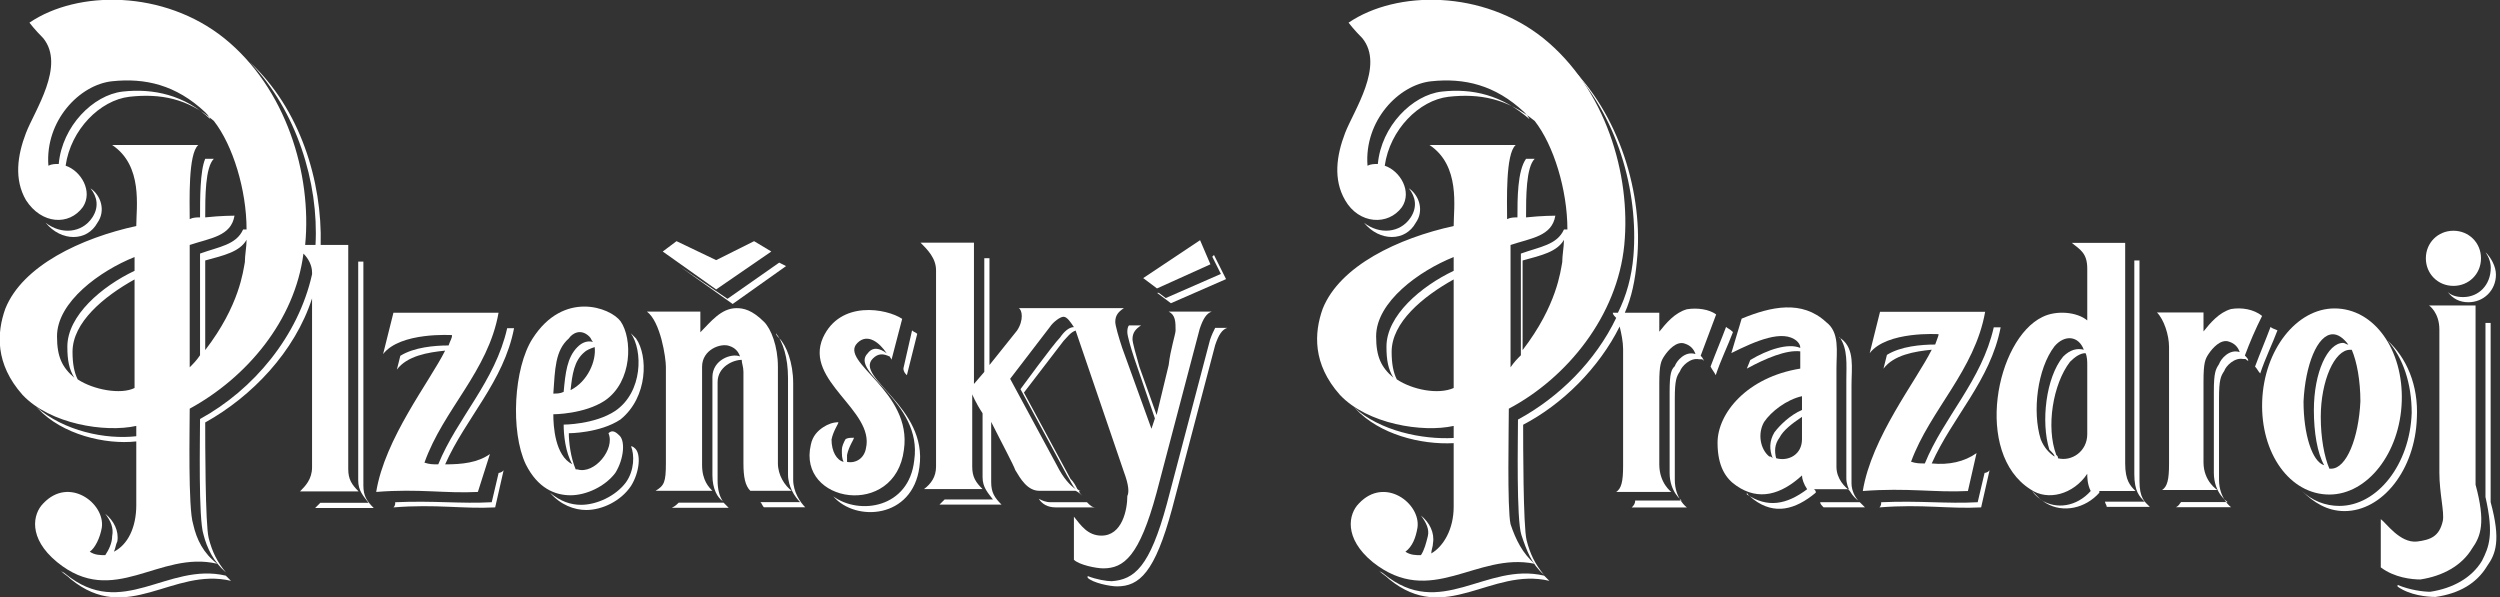 <?xml version="1.0" encoding="UTF-8" standalone="no"?>
<!-- Generator: Adobe Illustrator 18.0.0, SVG Export Plug-In . SVG Version: 6.00 Build 0)  -->

<svg
   xmlns:i="&amp;ns_ai;"
   xmlns:dc="http://purl.org/dc/elements/1.1/"
   xmlns:cc="http://creativecommons.org/ns#"
   xmlns:rdf="http://www.w3.org/1999/02/22-rdf-syntax-ns#"
   xmlns:svg="http://www.w3.org/2000/svg"
   xmlns="http://www.w3.org/2000/svg"
   xmlns:xlink="http://www.w3.org/1999/xlink"
   xmlns:sodipodi="http://sodipodi.sourceforge.net/DTD/sodipodi-0.dtd"
   xmlns:inkscape="http://www.inkscape.org/namespaces/inkscape"
   version="1.0"
   id="svg2"
   sodipodi:docname="Plzensky_Prazdroj_Logo.svg"
   inkscape:version="0.91 r13725"
   x="0px"
   y="0px"
   viewBox="69.9 62.7 200 47.777"
   enable-background="new 69.9 62.7 661.9 157.8"
   xml:space="preserve"
   width="200"
   height="47.777"><rect x="69.9" y="62.7" width="200" height="47.777" fill="#333333" stroke="none"/><defs
     id="defs112"><sodipodi:namedview
       showgrid="false"
       inkscape:cy="123.21752"
       inkscape:cx="521.0582"
       inkscape:zoom="0.72"
       borderopacity="1"
       bordercolor="#666666"
       pagecolor="#ffffff"
       id="namedview95"
       inkscape:window-maximized="0"
       inkscape:current-layer="svg2"
       inkscape:window-y="86"
       inkscape:pageshadow="2"
       inkscape:pageopacity="0"
       inkscape:window-x="157"
       inkscape:window-height="405"
       inkscape:window-width="878"
       guidetolerance="10"
       objecttolerance="10"
       gridtolerance="10" /></defs><sodipodi:namedview
     pagecolor="#ffffff"
     bordercolor="#666666"
     borderopacity="1"
     objecttolerance="10"
     gridtolerance="10"
     guidetolerance="10"
     inkscape:pageopacity="0"
     inkscape:pageshadow="2"
     inkscape:window-width="1440"
     inkscape:window-height="847"
     id="namedview110"
     showgrid="false"
     fit-margin-top="0"
     fit-margin-left="0"
     fit-margin-right="0"
     fit-margin-bottom="0"
     inkscape:zoom="0.48043509"
     inkscape:cx="1329.5038"
     inkscape:cy="-291.54176"
     inkscape:window-x="-8"
     inkscape:window-y="-8"
     inkscape:window-maximized="1"
     inkscape:current-layer="svg2" /><g
     id="g3732"
     transform="matrix(0.302,0,0,0.302,48.601,43.789)"
     style="fill:#ffffff"><g
       id="g6958"
       transform="matrix(4.565,0,0,-4.565,-88.699,3843.026)"
       style="fill:#ffffff"><g
         id="g11"
         style="fill:#ffffff"><defs
           id="defs13"><rect
             id="SVGID_1_"
             x="-1061.2"
             y="-1500.8"
             width="2717.7"
             height="3843.6" /></defs><clipPath
           id="SVGID_2_"><use
             xlink:href="#SVGID_1_"
             overflow="visible"
             id="use17"
             style="overflow:visible"
             x="0"
             y="0"
             width="100%"
             height="100%" /></clipPath><g
           id="g6960"
           clip-path="url(#SVGID_2_)"
           style="fill:#ffffff"><g
             id="g6966"
             transform="translate(87.505,806.356)"
             style="fill:#ffffff"><path
               id="path6968"
               d="M 0,0 0.6,2.4 C 0.5,2.5 0.4,2.5 0.3,2.6 L -0.2,0.4 C -0.2,0.2 -0.1,0.1 0,0"
               inkscape:connector-curvature="0"
               style="fill:#ffffff" /></g></g></g></g><g
       id="g6970"
       transform="matrix(4.565,0,0,-4.565,379.331,141.576)"
       style="fill:#ffffff"><path
         id="path6972"
         d="M 0,0 -0.4,0.3 -0.5,0.3 0.3,-0.3 3.5,1.1 2.8,2.5 2.7,2.4 3.2,1.4 0,0 Z"
         inkscape:connector-curvature="0"
         style="fill:#ffffff" /></g><g
       id="g6974"
       transform="matrix(4.565,0,0,-4.565,250.456,133.102)"
       style="fill:#ffffff"><path
         id="path6976"
         d="M 0,0 0,0 3.1,-2.2 6.2,0 5.8,0.2 2.8,-1.9 0,0 Z"
         inkscape:connector-curvature="0"
         style="fill:#ffffff" /></g><g
       id="g6978"
       transform="matrix(4.565,0,0,-4.565,-88.699,3843.026)"
       style="fill:#ffffff"><g
         id="g27"
         style="fill:#ffffff"><defs
           id="defs29"><rect
             id="SVGID_3_"
             x="-1061.2"
             y="-1500.8"
             width="2717.7"
             height="3843.6" /></defs><clipPath
           id="SVGID_4_"><use
             xlink:href="#SVGID_3_"
             overflow="visible"
             id="use33"
             style="overflow:visible"
             x="0"
             y="0"
             width="100%"
             height="100%" /></clipPath><g
           id="g6980"
           clip-path="url(#SVGID_4_)"
           style="fill:#ffffff"><g
             id="g6986"
             transform="translate(37.531,815.2)"
             style="fill:#ffffff"><path
               id="path6988"
               d="M 0,0 C 0.9,-1.1 2.4,-1.1 3,0 3.5,0.7 3.2,1.6 2.6,2 3,1.5 3.1,0.9 2.7,0.3 2.1,-0.6 0.9,-0.7 0,0"
               inkscape:connector-curvature="0"
               style="fill:#ffffff" /></g><g
             id="g6990"
             transform="translate(177.815,810.89)"
             style="fill:#ffffff"><path
               id="path6992"
               d="m 0,0 c -0.4,0 -0.7,0.1 -0.9,0.3 0.3,-0.4 0.7,-0.6 1.2,-0.6 0.9,0 1.6,0.7 1.6,1.6 0,0.5 -0.3,1 -0.6,1.3 C 1.5,2.3 1.6,2 1.6,1.7 1.6,0.7 0.9,0 0,0"
               inkscape:connector-curvature="0"
               style="fill:#ffffff" /></g><g
             id="g6994"
             transform="translate(142.02,806.077)"
             style="fill:#ffffff"><path
               id="path6996"
               d="M 0,0 0,-5.7 C 0,-6.3 0.4,-6.8 0.7,-7 0.5,-6.8 0.3,-6.4 0.3,-6 l 0,5.7 c 0,1 0.2,2.1 -0.6,2.7 0,0 -0.1,0 -0.1,0.1 C 0.1,1.8 0,0.9 0,0"
               inkscape:connector-curvature="0"
               style="fill:#ffffff" /></g><g
             id="g6998"
             transform="translate(114.033,815.201)"
             style="fill:#ffffff"><path
               id="path7000"
               d="M 0,0 C 0.9,-1.1 2.4,-1.1 3,0 3.5,0.7 3.2,1.6 2.6,2 3,1.5 3.1,0.9 2.7,0.3 2.1,-0.6 0.9,-0.7 0,0"
               inkscape:connector-curvature="0"
               style="fill:#ffffff" /></g><g
             id="g7002"
             transform="translate(135.041,809.158)"
             style="fill:#ffffff"><path
               id="path7004"
               d="m 0,0 c -0.3,-0.8 -0.6,-1.5 -0.9,-2.3 0.1,-0.2 0.2,-0.3 0.3,-0.5 0.3,0.9 0.7,1.7 1,2.5 C 0.2,-0.1 0.1,-0.1 0,0"
               inkscape:connector-curvature="0"
               style="fill:#ffffff" /></g><g
             id="g7006"
             transform="translate(133.566,807.482)"
             style="fill:#ffffff"><path
               id="path7008"
               d="M 0,0 C 0.3,0.8 0.6,1.6 0.9,2.4 0.5,2.7 -0.2,2.8 -0.8,2.7 -1.5,2.5 -2,1.9 -2.4,1.4 l 0,1.1 -2,0 c 0.4,0.9 0.6,1.9 0.7,3 0.4,3.8 -1,8.6 -4.1,11.5 3,-3 4.2,-7.5 3.9,-11.2 C -4,4.6 -4.3,3.5 -4.8,2.5 l -0.3,0 c 0,-0.1 0.1,-0.2 0.2,-0.3 -1.2,-2.5 -3.3,-4.6 -5.7,-5.9 0,-1.1 -0.1,-5.8 0.2,-6.7 0.3,-0.9 0.6,-1.7 1.3,-2.3 -0.5,0.6 -0.8,1.2 -1,2 -0.2,0.8 -0.2,5.6 -0.2,6.7 2.3,1.2 4.4,3.3 5.6,5.7 0.1,-0.4 0.2,-0.9 0.2,-1.3 0,-2 0,-6.3 0,-6.8 0,-0.9 -0.1,-1.3 -0.4,-1.5 l 3.2,0 c 0,0 -0.7,0.5 -0.7,1.6 l 0,4.7 c 0,1.1 0.1,1.3 0.3,1.6 0.2,0.3 0.7,0.9 1.2,0.7 0.3,-0.1 0.5,-0.3 0.6,-0.6 0,0 0,0 0,0 -0.6,0.2 -1.1,-0.4 -1.2,-0.7 -0.2,-0.2 -0.3,-0.4 -0.3,-1.5 l 0,-4.7 c 0,-1.1 0.7,-1.6 0.7,-1.6 l -2.7,0 c 0,-0.2 -0.1,-0.3 -0.2,-0.4 l 3.2,0 c 0,0 -0.7,0.5 -0.7,1.6 l 0,4.7 c 0,1.1 0.1,1.3 0.3,1.6 0.1,0.3 0.6,0.8 1.1,0.7 0,0 0,0 0,-0.1 0,0 0,0 0,0.1 0,0 0,0 0.1,0 0.1,0 0.1,0 0.2,-0.1 C 0.1,-0.1 0.1,-0.1 0,0"
               inkscape:connector-curvature="0"
               style="fill:#ffffff" /></g><g
             id="g7010"
             transform="translate(149.642,798.985)"
             style="fill:#ffffff"><path
               id="path7012"
               d="m 0,0 c -1.8,-0.1 -3.3,0.1 -5.6,0 0,-0.1 0,-0.2 -0.1,-0.3 2.5,0.2 4,-0.1 5.9,0 L 0.7,1.9 C 0.7,1.8 0.5,1.7 0.4,1.7 L 0,0 Z"
               inkscape:connector-curvature="0"
               style="fill:#ffffff" /></g><g
             id="g7014"
             transform="translate(142.801,798.987)"
             style="fill:#ffffff"><path
               id="path7016"
               d="m 0,0 -2.3,0 c 0,-0.1 0.1,-0.2 0.2,-0.3 l 2.4,0 C 0.2,-0.2 0.1,-0.1 0,0"
               inkscape:connector-curvature="0"
               style="fill:#ffffff" /></g><g
             id="g7018"
             transform="translate(115.185,794.824)"
             style="fill:#ffffff"><path
               id="path7020"
               d="M 0,0 C -0.1,0.1 -0.2,0.1 -0.3,0.2 -0.1,0 0.1,-0.1 0.3,-0.3 3.6,-3 6.2,0.4 9.6,-0.4 9.5,-0.3 9.4,-0.2 9.3,-0.1 5.9,0.7 3.3,-2.7 0,0"
               inkscape:connector-curvature="0"
               style="fill:#ffffff" /></g><g
             id="g7022"
             transform="translate(159.031,813.016)"
             style="fill:#ffffff"><path
               id="path7024"
               d="m 0,0 -0.3,0 0,-12.4 c 0,-1 0.3,-1.3 0.6,-1.6 l -2.3,0 c 0,-0.1 0.1,-0.2 0.1,-0.3 l 2.5,0 C 0.3,-14 0,-13.8 0,-12.8 L 0,0"
               inkscape:connector-curvature="0"
               style="fill:#ffffff" /></g><g
             id="g7026"
             transform="translate(175.127,803.871)"
             style="fill:#ffffff"><path
               id="path7028"
               d="m 0,0 c 0.1,1.9 -0.6,3.5 -1.7,4.5 0.9,-1 1.4,-2.5 1.4,-4.2 -0.1,-3 -2,-5.4 -4.2,-5.4 -0.8,0 -1.6,0.3 -2.2,0.9 0.7,-0.7 1.5,-1.2 2.5,-1.2 2.2,0 4.1,2.4 4.2,5.4"
               inkscape:connector-curvature="0"
               style="fill:#ffffff" /></g><g
             id="g7030"
             transform="translate(166.637,809.158)"
             style="fill:#ffffff"><path
               id="path7032"
               d="m 0,0 c -0.3,-0.8 -0.6,-1.5 -0.9,-2.3 0.1,-0.1 0.2,-0.3 0.3,-0.4 0.3,0.9 0.7,1.7 1,2.5 C 0.2,-0.1 0.1,-0.1 0,0"
               inkscape:connector-curvature="0"
               style="fill:#ffffff" /></g><g
             id="g7034"
             transform="translate(179.408,809.389)"
             style="fill:#ffffff"><path
               id="path7036"
               d="m 0,0 -0.3,0 0,-10.1 c 0.5,-2.2 0.2,-2.9 -0.2,-3.7 -0.6,-1 -1.7,-1.6 -3,-1.8 -0.4,0 -1.2,0.1 -1.9,0.4 l 0,-0.1 c 0.7,-0.5 1.7,-0.6 2.2,-0.6 1.4,0.2 2.4,0.8 3,1.8 0.5,0.7 0.8,1.5 0.2,3.7 L 0,0 Z"
               inkscape:connector-curvature="0"
               style="fill:#ffffff" /></g><g
             id="g7038"
             transform="translate(105.094,808.402)"
             style="fill:#ffffff"><path
               id="path7040"
               d="m 0,0 -2.5,-9.5 c -1,-3.7 -1.9,-4.4 -3.2,-4.5 -0.3,0 -0.9,0.1 -1.4,0.3 l 0,-0.1 c 0.3,-0.3 1.3,-0.5 1.7,-0.5 1.3,0 2.2,0.8 3.2,4.5 l 2.5,9.5 c 0.2,0.6 0.4,0.9 0.7,1 l -0.7,0 C 0.2,0.5 0.1,0.3 0,0"
               inkscape:connector-curvature="0"
               style="fill:#ffffff" /></g><g
             id="g7042"
             transform="translate(165.146,807.496)"
             style="fill:#ffffff"><path
               id="path7044"
               d="M 0,0 C 0.3,0.8 0.6,1.5 1,2.3 0.5,2.7 -0.2,2.8 -0.8,2.7 -1.5,2.5 -2,1.9 -2.4,1.4 l 0,1.1 -2.7,0 c 0.4,-0.4 0.7,-1.3 0.7,-2 0,-2 0,-6.3 0,-6.8 0,-0.9 -0.1,-1.3 -0.4,-1.5 l 3.2,0 c 0,0 -0.8,0.5 -0.8,1.6 l 0,4.7 c 0,1.1 0.1,1.3 0.3,1.6 0.2,0.3 0.7,0.9 1.2,0.7 0.3,-0.1 0.5,-0.3 0.6,-0.6 0,0 0,0 0,0 -0.6,0.2 -1.1,-0.4 -1.2,-0.7 -0.2,-0.3 -0.3,-0.5 -0.3,-1.6 l 0,-4.7 C -1.8,-8 -1,-8.5 -1,-8.5 l -2.7,0 C -3.8,-8.6 -3.8,-8.7 -4,-8.8 l 3.2,0 c 0,0 -0.7,0.5 -0.7,1.6 l 0,4.7 c 0,1.1 0.1,1.3 0.3,1.6 0.1,0.3 0.6,0.8 1.1,0.7 0,0 0,0 0,0 0,0 0,0 0,0 0,0 0.1,0 0.1,0 0.1,0 0.1,-0.1 0.2,-0.1 0,0.1 -0.1,0.2 -0.2,0.3"
               inkscape:connector-curvature="0"
               style="fill:#ffffff" /></g><g
             id="g7046"
             transform="translate(55.966,812.95)"
             style="fill:#ffffff"><path
               id="path7048"
               d="m 0,0 -0.3,0 c 0,-1.9 0,-12.2 0,-12.7 0,-0.6 0.3,-0.9 0.6,-1.3 l -2.8,0 c -0.1,-0.1 -0.2,-0.2 -0.3,-0.3 l 3.4,0 C 0.2,-13.9 0,-13.6 0,-13 0,-12.4 0,0 0,0"
               inkscape:connector-curvature="0"
               style="fill:#ffffff" /></g><g
             id="g7050"
             transform="translate(60.31,801.182)"
             style="fill:#ffffff"><path
               id="path7052"
               d="m 0,0 c -0.3,0 -0.5,0 -0.8,0.1 1.1,3.1 3.7,5.3 4.3,8.7 l -6.1,0 -0.6,-2.4 c 1,1.3 4,1.1 4,1.1 0,-0.2 -0.1,-0.3 -0.2,-0.6 -0.8,0 -2,-0.1 -2.8,-0.6 L -2.4,5.5 c 0.6,0.8 1.8,1 2.8,1.1 -0.9,-1.8 -3.5,-5.1 -4,-8.2 2.5,0.2 4,-0.1 5.9,0 L 3,0.6 C 2.3,0.1 1.4,0 0.4,0 1.6,2.7 3.8,4.8 4.4,7.9 L 4,7.9 C 3.3,4.8 1.1,2.7 0,0"
               inkscape:connector-curvature="0"
               style="fill:#ffffff" /></g><g
             id="g7054"
             transform="translate(63.414,798.985)"
             style="fill:#ffffff"><path
               id="path7056"
               d="m 0,0 c -1.8,-0.1 -3.3,0.1 -5.6,0 0,-0.1 0,-0.2 -0.1,-0.3 2.5,0.2 4,-0.1 5.9,0 L 0.7,1.9 C 0.7,1.8 0.5,1.7 0.4,1.7 L 0,0 Z"
               inkscape:connector-curvature="0"
               style="fill:#ffffff" /></g><g
             id="g7058"
             transform="translate(71.499,802.234)"
             style="fill:#ffffff"><path
               id="path7060"
               d="m 0,0 c 0.2,-0.5 0.2,-1.4 -0.3,-2.1 -0.6,-0.8 -1.7,-1.3 -2.6,-1.3 -0.6,0 -1.2,0.2 -1.8,0.7 0.6,-0.7 1.4,-1 2.1,-1 0.9,0 2,0.5 2.6,1.4 0.5,0.8 0.6,1.9 0.2,2.2 C 0.2,-0.1 0.1,0 0,0"
               inkscape:connector-curvature="0"
               style="fill:#ffffff" /></g><g
             id="g7062"
             transform="translate(38.683,794.824)"
             style="fill:#ffffff"><path
               id="path7064"
               d="M 0,0 C -0.1,0.1 -0.2,0.1 -0.3,0.2 -0.1,0 0.1,-0.1 0.3,-0.3 3.6,-3 6.2,0.4 9.6,-0.4 9.5,-0.3 9.4,-0.2 9.3,-0.1 5.9,0.7 3.3,-2.7 0,0"
               inkscape:connector-curvature="0"
               style="fill:#ffffff" /></g><g
             id="g7066"
             transform="translate(71.488,808.789)"
             style="fill:#ffffff"><path
               id="path7068"
               d="m 0,0 c 0.7,-1 0.7,-3.4 -0.9,-4.5 -1.2,-0.8 -3,-0.8 -3,-0.8 0,-0.6 0.1,-1.6 0.5,-2.3 -1,0.5 -1.1,2.2 -1.1,2.9 0,0 1.8,0 3,0.8 1.6,1.1 1.6,3.6 0.9,4.6 -0.6,0.8 -3.3,1.8 -5.1,-1 -1.1,-1.7 -1.3,-5.4 -0.4,-7.3 0.7,-1.4 1.7,-1.8 2.6,-1.8 0.9,0 2,0.5 2.6,1.3 0.5,0.8 0.6,1.9 0.2,2.2 -0.2,0.2 -0.4,0.3 -0.6,0.1 0.4,-0.9 -0.8,-2.4 -1.8,-2.1 0,0 -0.1,0 -0.1,0 -0.3,0.7 -0.4,1.6 -0.4,2.1 0,0 1.8,0 3,0.8 C 1,-3.7 1,-1.3 0.3,-0.3 0.2,-0.2 0.1,-0.1 0,0 m -3.5,-3.3 c 0.1,0.9 0.2,1.7 0.8,2.2 0.1,0.1 0.3,0.2 0.6,0.3 0.1,-0.8 -0.4,-2 -1.4,-2.5 m -0.1,3 c 0.2,0.3 0.7,0.6 1.2,0.1 0.1,-0.1 0.1,-0.2 0.2,-0.3 -0.4,0.1 -0.7,-0.1 -0.9,-0.3 -0.6,-0.6 -0.7,-1.5 -0.8,-2.6 -0.2,-0.1 -0.4,-0.1 -0.6,-0.1 0.1,1.4 0.1,2.5 0.9,3.2"
               inkscape:connector-curvature="0"
               style="fill:#ffffff" /></g><g
             id="g7070"
             transform="translate(85.532,807.326)"
             style="fill:#ffffff"><path
               id="path7072"
               d="M 0,0 C 0.3,0.3 0.6,0.3 1,0.1 1,0 1.1,0 1.1,-0.1 l 0,0.1 c 0,0 0.1,-0.1 0.1,-0.1 0,0 -0.1,0.1 -0.1,0.1 L 1.7,2.3 C 0.8,2.9 -1.9,3.4 -2.9,1.2 -4,-1.3 0.1,-3 -0.4,-5.2 -0.5,-5.8 -1,-6.1 -1.5,-6 c 0,0.1 0,0.3 0,0.4 0.1,0.5 0.4,0.9 0.4,1 -0.2,0 -0.4,0 -0.5,-0.1 -0.1,-0.2 -0.2,-0.4 -0.2,-0.6 0,-0.3 0,-0.5 0.1,-0.7 -0.4,0.1 -0.7,0.6 -0.7,1.3 0.1,0.5 0.4,0.9 0.4,1 -0.3,0 -0.6,-0.1 -0.9,-0.3 -0.3,-0.2 -0.6,-0.5 -0.7,-1 -0.8,-3.4 4.9,-4.3 5.4,-0.3 0.5,3.4 -3.8,5.1 -2.7,6.2 0.6,0.6 1.3,0 1.7,-0.6 C 0.4,0.6 0,0.7 -0.3,0.3 -1.4,-0.8 2.9,-2.5 2.4,-5.9 2.1,-8.7 -0.8,-9.1 -2.3,-8 -1,-9.5 2.3,-9.3 2.7,-6.3 3.2,-2.8 -1.1,-1.1 0,0"
               inkscape:connector-curvature="0"
               style="fill:#ffffff" /></g><g
             id="g7074"
             transform="translate(97.954,798.985)"
             style="fill:#ffffff"><path
               id="path7076"
               d="m 0,0 -2.1,0 c -0.3,0 -0.5,0.1 -0.7,0.2 0.2,-0.3 0.5,-0.5 1,-0.5 l 2.3,0 C 0.3,-0.3 0.2,-0.2 0,0"
               inkscape:connector-curvature="0"
               style="fill:#ffffff" /></g><g
             id="g7078"
             transform="translate(80.907,805.891)"
             style="fill:#ffffff"><path
               id="path7080"
               d="M 0,0 C 0,1.2 -0.4,2.2 -0.8,2.6 -0.9,2.7 -1,2.8 -1,2.9 c 0.4,-0.5 0.7,-1.4 0.7,-2.6 0,-1.7 0,-5 0,-5.6 0,-0.7 0.4,-1.3 0.7,-1.6 l -2.3,0 c 0.1,-0.1 0.1,-0.2 0.2,-0.3 l 2.4,0 C 0.4,-6.9 0,-6.3 0,-5.6 0,-5 0,-1.7 0,0"
               inkscape:connector-curvature="0"
               style="fill:#ffffff" /></g><g
             id="g7082"
             transform="translate(76.865,798.961)"
             style="fill:#ffffff"><path
               id="path7084"
               d="m 0,0 -2.6,0 c -0.1,-0.1 -0.2,-0.2 -0.4,-0.3 0,0 3,0 3.3,0 C 0.2,-0.2 0.1,-0.1 0,0"
               inkscape:connector-curvature="0"
               style="fill:#ffffff" /></g></g></g></g><g
       id="g7086"
       transform="matrix(4.565,0,0,-4.565,391.167,132.637)"
       style="fill:#ffffff"><path
         id="path7088"
         d="M 0,0 -0.6,1.4 -3.9,-0.8 -3.1,-1.4 0,0 Z"
         inkscape:connector-curvature="0"
         style="fill:#ffffff" /></g><g
       id="g7090"
       transform="matrix(4.565,0,0,-4.565,274.847,129.245)"
       style="fill:#ffffff"><path
         id="path7092"
         d="M 0,0 -1,0.6 -3.2,-0.5 -5.5,0.6 -6.3,0 -3.2,-2.2 0,0 Z"
         inkscape:connector-curvature="0"
         style="fill:#ffffff" /></g><g
       id="g7102"
       transform="matrix(4.565,0,0,-4.565,720.441,138.351)"
       style="fill:#ffffff"><path
         id="path7104"
         d="M 0,0 C 0.9,0 1.6,0.7 1.6,1.6 1.6,2.5 0.9,3.2 0,3.2 -0.9,3.2 -1.6,2.5 -1.6,1.6 -1.6,0.7 -0.9,0 0,0"
         inkscape:connector-curvature="0"
         style="fill:#ffffff" /></g><g
       id="g7106"
       transform="matrix(4.565,0,0,-4.565,591.83,192.691)"
       style="fill:#ffffff"><path
         id="path7108"
         d="M 0,0 0.5,2.2 C -0.2,1.7 -1.1,1.5 -2.1,1.6 c 1.2,2.7 3.4,4.8 4,7.9 l -0.4,0 c -0.7,-3.1 -2.9,-5.2 -4,-7.9 -0.3,0 -0.5,0 -0.8,0.1 1.1,3 3.7,5.3 4.3,8.7 l -6.1,0 L -5.7,8 c 1,1.3 4,1.1 4,1.1 0,-0.1 -0.1,-0.3 -0.2,-0.6 -0.8,0 -2,-0.1 -2.8,-0.6 L -4.9,7.1 c 0.6,0.8 1.8,1 2.8,1.1 C -3,6.4 -5.6,3.1 -6.1,0 -3.5,0.2 -1.9,-0.1 0,0"
         inkscape:connector-curvature="0"
         style="fill:#ffffff" /></g><g
       id="g7110"
       transform="matrix(4.565,0,0,-4.565,477.061,211.966)"
       style="fill:#ffffff"><path
         id="path7112"
         d="m 0,0 c -0.7,0.6 -1.1,1.4 -1.4,2.3 -0.2,0.9 -0.1,5.6 -0.1,6.7 3.4,1.8 6.3,5.4 6.7,9.5 0.4,4.1 -1.1,9.1 -4.7,12 -3.5,2.8 -8.5,2.8 -11.3,0.9 0,0 0.3,-0.4 0.8,-0.9 1.3,-1.6 -0.5,-4.2 -1,-5.5 -0.5,-1.3 -0.7,-2.7 0,-3.9 0.8,-1.4 2.5,-1.5 3.3,-0.4 0.6,0.9 -0.1,2.1 -1,2.4 0.3,2.1 2,3.8 3.7,4 1.8,0.2 3.4,-0.1 5,-1.4 1.1,-1.4 1.9,-4 1.9,-6.3 -0.1,0 -0.1,0 -0.2,0 -0.4,-0.9 -1.4,-1 -2.5,-1.4 0,-0.6 0,-4 0,-5.9 -0.2,-0.2 -0.4,-0.4 -0.6,-0.7 0,0 0,6.3 0,7.1 1.2,0.4 2.4,0.5 2.6,1.7 0,0 -0.8,0 -1.7,-0.1 0,1.2 0,2.9 0.5,3.4 l -0.5,0 C -1,22.8 -1,21.2 -1,20.1 c -0.2,0 -0.4,0 -0.6,-0.1 0,1 -0.1,3.8 0.5,4.3 l -5,0 c 1.8,-1.2 1.4,-3.6 1.4,-4.7 -3.2,-0.7 -6.6,-2.3 -7.6,-4.8 -0.5,-1.4 -0.6,-3.2 1,-5 1.6,-1.7 4.8,-2.2 6.6,-1.8 0,0 0,-0.3 0,-0.7 -1.8,-0.1 -4.3,0.4 -5.8,1.8 0,0 0,0 0.1,-0.1 1.4,-1.5 3.8,-2.1 5.7,-2 0,-1.1 0,-2.9 0,-3.7 C -4.7,2 -5.3,1 -6,0.6 -6,0.8 -5.9,1 -5.9,1.2 -5.8,1.8 -6.1,2.4 -6.6,2.8 -6.3,2.4 -6.1,2 -6.2,1.6 -6.3,1.2 -6.4,0.8 -6.6,0.5 c -0.3,0 -0.6,0 -0.9,0.2 0.4,0.3 0.6,0.8 0.7,1.4 0.2,1.4 -1.9,3 -3.4,1.4 -0.6,-0.6 -0.9,-2 0.8,-3.4 C -6,-2.6 -3.4,0.7 0,0 m -5.4,27.4 c -1.7,-0.2 -3.5,-2 -3.7,-4.2 -0.2,0 -0.4,0 -0.6,-0.1 -0.2,2.6 1.8,4.7 3.7,4.9 1.9,0.2 3.7,-0.2 5.4,-1.8 0.1,-0.1 0.2,-0.2 0.3,-0.4 -1.6,1.4 -3.3,1.8 -5.1,1.6 m 4.7,-9.8 c 1.1,0.3 2,0.5 2.4,1.2 C 1.7,18.4 1.6,17.9 1.6,17.5 1.5,17 1.3,15 -0.7,12.4 c 0,2 0,4.7 0,5.2 m -8.5,-4.4 c 0,2 2.5,3.8 4.5,4.6 0,-0.3 0,-0.6 0,-0.8 -1.9,-0.9 -3.9,-2.6 -3.9,-4.4 0,-0.8 0.1,-1.3 0.4,-1.8 -0.7,0.6 -1,1.2 -1,2.4 M -8,10.7 c -0.2,0.4 -0.3,0.9 -0.3,1.6 0,1.7 1.8,3.2 3.6,4.2 0,-1.9 0,-4.1 0,-6.3 -0.9,-0.4 -2.4,-0.1 -3.3,0.5"
         inkscape:connector-curvature="0"
         style="fill:#ffffff" /></g><g
       id="g7114"
       transform="matrix(4.565,0,0,-4.565,376.917,193.093)"
       style="fill:#ffffff"><path
         id="path7116"
         d="m 0,0 2.5,9.5 c 0.2,0.6 0.4,0.9 0.7,1 l -2.5,0 C 1.1,10.3 1.1,9.9 1.1,9.4 1.1,9.2 0.8,8.3 0.7,7.4 L 0,4.5 -1,7.3 c -0.2,0.7 -0.4,1.4 -0.4,1.6 0,0.4 0.2,0.6 0.5,0.8 l -0.7,0 C -1.7,9.6 -1.7,9.4 -1.7,9.3 -1.7,9.1 -1.5,8.4 -1.3,7.8 L -0.1,4.3 -0.3,3.7 -2,8.4 c -0.2,0.6 -0.4,1.3 -0.4,1.5 0,0.4 0.2,0.6 0.5,0.8 l -6.1,0 C -7.8,10.6 -7.7,10 -8.1,9.4 l -1.6,-2 0,6.2 -0.3,0 0,-6.6 -0.6,-0.7 0,8.2 -3.1,0 c 0.4,-0.4 0.9,-0.9 0.9,-1.6 0,-0.7 0,-10.4 0,-11.4 0,-0.6 -0.3,-1 -0.7,-1.3 l 3.4,0 c -0.4,0.4 -0.6,0.7 -0.6,1.3 0,0.2 0,4.2 0,4.2 0,0 0.2,-0.5 0.6,-1.1 0,-1.1 0,-3.6 0,-3.7 0,-0.6 0.3,-0.9 0.6,-1.3 l -2.8,0 c -0.1,-0.1 -0.2,-0.2 -0.3,-0.3 l 3.6,0 c -0.4,0.4 -0.6,0.7 -0.6,1.3 0,0.1 0,2.3 0,3.5 0.6,-1.2 1.3,-2.5 1.4,-2.8 0.3,-0.5 0.7,-1.2 1.4,-1.2 l 2.1,0 C -4.5,0 -4.4,-0.1 -4.3,-0.2 -4.4,-0.1 -4.5,0 -4.5,0.1 l 0.1,0 c 0,0 -0.1,0 -0.2,0.1 -0.1,0.2 -0.2,0.4 -0.4,0.6 l -2.7,5 c 0,0 2,2.6 2.3,3 0.2,0.2 0.4,0.5 0.7,0.6 l 2.8,-8.2 c 0.3,-0.8 0.3,-1.2 0.2,-1.4 0,-0.8 -0.3,-2.3 -1.5,-2.3 -0.8,0 -1.2,0.6 -1.6,1.1 l 0,-2.5 c 0.3,-0.3 1.3,-0.5 1.7,-0.5 1.2,0 2.1,0.7 3.1,4.4 M -5.6,9 C -6,8.6 -7.9,6 -7.9,6 L -5.2,1 C -5,0.7 -4.9,0.4 -4.7,0.2 -5,0.4 -5.4,0.8 -5.8,1.6 l -2.7,5 c 0,0 2,2.6 2.3,3 0.2,0.3 0.6,0.6 0.8,0.6 0.2,0 0.4,-0.3 0.6,-0.6 0,0 0,0 0,0 -0.3,0 -0.6,-0.3 -0.8,-0.6"
         inkscape:connector-curvature="0"
         style="fill:#ffffff" /></g><g
       id="g7118"
       transform="matrix(4.565,0,0,-4.565,276.594,185.333)"
       style="fill:#ffffff"><path
         id="path7120"
         d="M 0,0 C 0,0.6 0,3.9 0,5.6 0,6.8 -0.4,7.8 -0.8,8.2 -1.5,8.9 -2,9 -2.4,9 -3.3,9 -3.9,8.2 -4.5,7.6 l 0,1.2 -3.1,0 c 0.8,-0.6 1.1,-2.7 1.1,-3.2 0,0 0,-5.1 0,-5.6 0,-1.1 -0.1,-1.3 -0.6,-1.6 l 3.3,0 c -0.2,0.2 -0.6,0.6 -0.6,1.5 0,1.3 0,4.5 0,5.7 0,1 1.1,1.4 1.6,1.2 0.3,-0.1 0.5,-0.3 0.6,-0.6 0,0 0,0 0,0 C -2.7,6.4 -3.8,6 -3.8,5 c 0,-1.2 0,-4.4 0,-5.7 0,-0.8 0.3,-1.3 0.6,-1.5 -0.2,0.3 -0.3,0.7 -0.3,1.2 0,1.3 0,4.5 0,5.7 0,0.9 0.9,1.3 1.4,1.3 0,-0.2 0.1,-0.4 0.1,-0.7 0,-0.6 0,-4.1 0,-5.3 0,-0.8 0.1,-1.3 0.4,-1.6 l 2.4,0 C 0.4,-1.3 0,-0.7 0,0"
         inkscape:connector-curvature="0"
         style="fill:#ffffff" /></g><g
       id="g7122"
       transform="matrix(4.565,0,0,-4.565,560.656,192.674)"
       style="fill:#ffffff"><path
         id="path7124"
         d="m 0,0 c -0.3,0.2 -0.8,0.7 -0.8,1.4 l 0,5.7 c 0,1 0.2,2.1 -0.6,2.7 -1.4,1.3 -3.2,0.9 -4.9,0.2 L -6.9,8 c 1.4,0.7 3,1.4 3.8,0.7 C -3,8.6 -2.9,8.5 -2.9,8.3 -3.6,8.6 -4.8,8.2 -5.8,7.6 L -6,7.1 c 1.1,0.6 2.3,1.1 3.1,1 0,-0.3 0,-0.6 0,-1 C -6,6.6 -7.7,4.5 -7.7,2.8 c 0,-1.4 0.5,-2.1 1.1,-2.5 1.3,-0.9 2.6,-0.5 3.8,0.6 0,-0.2 0.1,-0.5 0.3,-0.8 -1.2,-0.9 -2.3,-1.1 -3.5,-0.3 0,0 0,0 0,0.1 0.1,-0.2 0.3,-0.3 0.4,-0.4 1.2,-0.9 2.4,-0.6 3.6,0.4 0,0.1 0,0.1 -0.1,0.2 l 2.1,0 z m -5,4 c 0.4,0.6 1.3,1.3 2.2,1.5 l 0,-0.8 C -3.5,4.4 -4.1,3.8 -4.4,3.4 -4.7,2.9 -4.7,2.4 -4.5,1.9 -4.6,2 -4.6,2 -4.7,2 -5.2,2.4 -5.4,3.3 -5,4 m 0.7,-2.1 c -0.1,0.4 -0.1,0.8 0.2,1.2 0.2,0.4 0.7,0.8 1.3,1.2 l 0,-1.3 c 0,-0.9 -0.8,-1.3 -1.5,-1.1"
         inkscape:connector-curvature="0"
         style="fill:#ffffff" /></g><g
       id="g7126"
       transform="matrix(4.565,0,0,-4.565,706.754,168.973)"
       style="fill:#ffffff"><path
         id="path7128"
         d="M 0,0 C 0.1,3 -1.6,5.4 -3.9,5.4 -6.1,5.4 -8,3 -8.1,0 -8.2,-3 -6.5,-5.4 -4.2,-5.4 -2,-5.4 -0.1,-3 0,0 m -2.4,0 c -0.1,-2.1 -0.8,-3.9 -1.7,-3.9 0,0 -0.1,0 -0.1,0 -0.3,0.7 -0.5,1.8 -0.5,3 0,2.1 0.8,3.9 1.7,3.9 0,0 0,0 0.1,0 0.3,-0.7 0.5,-1.8 0.5,-3 m -3.3,0 c 0.1,2.1 0.8,3.9 1.7,3.9 0.3,0 0.6,-0.2 0.9,-0.6 -0.1,0 -0.2,0.1 -0.3,0.1 -0.9,0 -1.7,-1.7 -1.7,-3.9 0,-1.3 0.2,-2.5 0.6,-3.2 -0.7,0.2 -1.2,1.8 -1.2,3.7"
         inkscape:connector-curvature="0"
         style="fill:#ffffff" /></g><g
       id="g7130"
       transform="matrix(4.565,0,0,-4.565,725.391,207.902)"
       style="fill:#ffffff"><path
         id="path7132"
         d="m 0,0 c 0.5,0.7 0.8,1.5 0.2,3.7 l 0,10.4 -2.7,0 c 0,0 0.6,-0.4 0.6,-1.4 0,-1 0,-8.3 0,-8.3 0,-1.2 0.3,-2.3 0.2,-2.8 -0.2,-0.9 -0.7,-1.1 -1.5,-1.2 -1,-0.1 -1.8,1.1 -2.1,1.3 0,-0.7 0,-2.1 0,-2.8 0.8,-0.6 1.8,-0.7 2.3,-0.7 1.3,0.2 2.4,0.8 3,1.8"
         inkscape:connector-curvature="0"
         style="fill:#ffffff" /></g><g
       id="g7134"
       transform="matrix(4.565,0,0,-4.565,149.995,192.789)"
       style="fill:#ffffff"><path
         id="path7136"
         d="M 0,0 3.4,0 C 3,0.4 2.8,0.7 2.8,1.3 c 0,0.6 0,13 0,13 l -1.6,0 C 1.3,18 0,22.2 -2.9,24.9 c 2.7,-2.8 4,-7 3.8,-10.6 l -0.6,0 c 0.4,4.1 -1.1,9.1 -4.7,12 -3.5,2.8 -8.5,2.8 -11.3,0.9 0,0 0.3,-0.4 0.8,-0.9 1.3,-1.6 -0.5,-4.2 -1,-5.5 -0.5,-1.3 -0.7,-2.7 0,-3.9 0.9,-1.4 2.5,-1.5 3.3,-0.4 0.6,0.9 -0.1,2.1 -1,2.4 0.3,2.1 2,3.8 3.7,4 1.8,0.2 3.4,-0.1 4.9,-1.4 1.1,-1.4 1.9,-4 1.9,-6.3 -0.1,0 -0.1,0 -0.2,0 -0.4,-0.9 -1.4,-1 -2.5,-1.4 0,-0.6 0,-4 0,-5.9 C -6,7.6 -6.2,7.4 -6.4,7.2 c 0,0 0,6.3 0,7.1 1.2,0.4 2.4,0.5 2.6,1.7 0,0 -0.8,0 -1.7,-0.1 0,1.2 0,2.9 0.5,3.4 l -0.5,0 c -0.3,-0.7 -0.3,-2.3 -0.3,-3.4 -0.2,0 -0.4,0 -0.6,-0.1 0,1 -0.1,3.8 0.5,4.3 l -5,0 c 1.8,-1.2 1.4,-3.6 1.4,-4.7 -3.2,-0.7 -6.6,-2.3 -7.6,-4.8 -0.5,-1.4 -0.6,-3.2 1,-5 1.6,-1.7 4.8,-2.2 6.6,-1.8 l 0,-0.6 c -1.8,-0.2 -4.2,0.3 -5.8,1.7 0,0 0,0 0.1,-0.1 1.4,-1.5 3.9,-2.1 5.7,-1.9 0,-1.1 0,-2.9 0,-3.7 0,-1.3 -0.5,-2.3 -1.3,-2.7 0.1,0.2 0.1,0.4 0.2,0.6 0.1,0.6 -0.2,1.2 -0.7,1.6 0.3,-0.4 0.5,-0.8 0.4,-1.3 0,-0.4 -0.2,-0.8 -0.4,-1.1 -0.3,0 -0.6,0 -0.9,0.2 0.3,0.2 0.6,0.8 0.7,1.4 0.2,1.4 -1.9,3 -3.4,1.4 -0.6,-0.6 -0.9,-2 0.8,-3.4 3.3,-2.7 5.9,0.7 9.3,-0.1 -0.8,0.6 -1.2,1.4 -1.4,2.3 -0.3,0.9 -0.2,5.6 -0.2,6.7 3.3,1.8 6.1,5.1 6.6,9 0.3,-0.3 0.5,-0.7 0.5,-1.1 0,0 0,-0.1 0,-0.1 C -0.1,9 -2.7,5.9 -5.8,4.2 c 0,-1.1 -0.1,-5.8 0.2,-6.7 0.2,-0.8 0.6,-1.6 1.3,-2.2 -0.5,0.6 -0.8,1.2 -1,2 -0.2,0.8 -0.2,5.6 -0.2,6.7 2.7,1.5 5.2,4.1 6.2,7.2 0,-3 0,-9.1 0,-9.8 C 0.7,0.7 0.3,0.3 0,0 M -10.3,23.2 C -12,23 -13.8,21.2 -14,19 c -0.2,0 -0.4,0 -0.6,-0.1 -0.2,2.6 1.8,4.7 3.7,4.9 1.9,0.2 3.7,-0.2 5.4,-1.8 0.1,-0.1 0.2,-0.2 0.3,-0.4 -1.5,1.4 -3.3,1.8 -5.1,1.6 M -14.1,9 c 0,2 2.5,3.8 4.5,4.6 0,-0.3 0,-0.6 0,-0.8 -1.9,-0.9 -3.9,-2.6 -3.9,-4.4 0,-0.8 0.1,-1.3 0.4,-1.8 -0.7,0.6 -1,1.2 -1,2.4 m 1.2,-2.5 c -0.2,0.4 -0.3,0.9 -0.3,1.6 0,1.7 1.8,3.2 3.6,4.2 0,-1.9 0,-4.1 0,-6.3 -0.8,-0.4 -2.4,-0.1 -3.3,0.5 m 7.4,1.7 c 0,1.9 0,4.7 0,5.2 1.1,0.3 2,0.5 2.4,1.2 0,-0.4 -0.1,-0.9 -0.1,-1.3 -0.1,-0.5 -0.3,-2.5 -2.3,-5.1"
         inkscape:connector-curvature="0"
         style="fill:#ffffff" /></g><g
       id="g7138"
       transform="matrix(4.565,0,0,-4.565,636.226,192.691)"
       style="fill:#ffffff"><path
         id="path7140"
         d="m 0,0 c -0.3,0.3 -0.6,0.6 -0.6,1.6 l 0,12.8 -3.1,0 c 0.5,-0.4 0.9,-0.6 0.9,-1.5 l 0,-3 c -0.6,0.5 -1.8,0.6 -2.6,0.2 -2.7,-1.3 -4,-7.9 -0.7,-10 1,-0.7 2.5,-0.3 3.3,0.9 0,-0.2 0,-0.6 0.2,-1 -0.8,-0.9 -2,-1.1 -2.9,-0.5 -0.2,0.2 -0.3,0.3 -0.5,0.5 0.2,-0.3 0.5,-0.5 0.8,-0.7 1,-0.6 2.3,-0.3 3.1,0.6 0,0 0,0 0,0.1 L 0,0 Z M -5.5,3 C -6,4.6 -5.7,7.1 -4.7,8.4 -4.1,9.1 -3.3,9 -3,8.2 -3.4,8.3 -3.8,8.2 -4.2,7.8 -5.2,6.6 -5.5,4 -5,2.4 -4.8,2.2 -4.7,2.1 -4.7,2 -5,2.2 -5.3,2.5 -5.5,3 m 2.7,0.3 c 0,-1 -0.9,-1.6 -1.7,-1.4 0,0.1 0,0.1 -0.1,0.2 -0.6,1.6 -0.2,4.1 0.8,5.4 0.3,0.3 0.6,0.5 0.9,0.5 0.1,-0.2 0.1,-0.5 0.1,-0.7 0,-0.1 0,-4 0,-4 z"
         inkscape:connector-curvature="0"
         style="fill:#ffffff" /></g></g><i:pgf
     id="adobe_illustrator_pgf"><![CDATA[
	eJzsvVdXI0nSAHqf5xz9BwloEEgqlTd4kMGbxnsQkgA1QlKXpDH7cH/7jcgs72V6tr89d2aHhaqs
jMzI8BmR+S1zel7YanRfmwWBYdOpP759K+nN2qCrL6fJ4/Reuz3sD3R8lD1bTHMKw2KrrT312Wh5
1dT7rW5nOc2pDEvfVvH77EXrtaunq3qt0/xcTGcX8c1Fa9BuwrvT9n+anf7nP8+neu0/Db374/mw
+95l+n++L1qDgE7LtQG0Vos8X+RZTk6ry7ySPj0iTWqdP2v9fus/0ICTBVXAh9vdYafR6rxvd/9e
Thc4jUsXBF4T07wE30kSh212W2fNvrchy8iaxovYEaeK5CuB4QRJU2WBVzkBe5AZDRpxvKqprAC9
sYzIC6IMUERWJuDL3frwq9kZnOrderPfL3XbXb2/nC79U+ukj2rv8KaWvm22292/0tvtWv0Tvtna
k56rrXYTUPZVG6Q5gWBwa4/jn7eHrXbjePj12tQRueSx8Ew6vexDb9Ax/k6eK897X/DovDkYwKwA
JlmHs51t51DgKfk3e3/WfG+RVQUcPy6aPevd3ldN/4SvYf4Mq8iiqgosL8FvaUAII8i8KHKiIAiS
kpbhgSrLPPxPUBRBS4uqwvCswGqSxqoyWQ/s9aL51WvDMhJM85rCSGmRZ+Gn43ezKeDBWBAe4MsS
x/LQqyjzaY6DFeJ5RZZYVtU4Lq1wAF6CAbIiz8uwxAorMZrIKwoP4+NM6PaKNP9sNf9aTh93O00D
7Vv64JySjyiyLP1pvDobtpv6Zac1AFxw5JlGEX/UbTTb5jPSRbVdI/gm/3L2T6PFRU1/bw6A4rrt
4YCwiWpBgbU9rP3T1B1ATnrNzkX3igy1wCkiI9v/KGlFlt0POMAgp7DAGJyW5mUKXeDgmWyNiLN/
GnARCIIwgStIK6dAPid6673VWTZHrzzv6K2GTVMKn1bpDzJDBmaC/3CcxrMaryV9opF/FJmTVE7k
kzwxkAOoHgyaHRNbwCKlIwfFs8zROc6k0mmUul+46n0iE4DWO8AG7e678db+g7yDLoY9AzXkwTMQ
yane6mDHqT+O6Tv1+bQ9hJc7enfY2+u8dVN/ZKmIvGrWQQwCJTXSJ68/4A8QdoQb0xd6rQ59wN9W
G6bW6i3GdAjz1Jtp+ha+JX+a/5/k+3LzDaSJ3QF9Wun82Wx3e46OabskPZ62a52aniYvrA4PW3/C
mxrgye4SGzYHN4n6BNrrAVpIL6SNp/+IBo5XiUDVBh8gcZudRt/qnf5pjxxnQ58l6fH8n6/XbrvV
/7L6cz45remDVr3dPP+nP2gmQzBStt456dCh6sP+R/qi223byKANjFf20uoD+g15jl/8ftCsr4Ig
wcv/S1BKtXa79a7Xeh+tehCggPcWROe7kYCe18lyBMFzv7JAGY9/QygmZVUaLRCIIYwf2eb8r9qg
/nHYeo1hVFzbt1anAeM+H7YGTXuNul89NP/S5x+1XpOwq9ny3O5SegZN4dQEhUKsjtDoOzQsBv+0
m6B+iged7l8d8ld6GQZ1DzK3NmwPHhfTxePaVzOdhzbnLTCRmlYjNn2CP2z9zaVvavjkDH4wYICK
ishzEphaYAGwjKIqYJepmiQpaIzBEzBJVUGW0TbiZBXbaGBEge0KChiMNUEx+r7Zwl45869/8K99
+O0HPPsrzbHpo/T9I5tupOAlwCYDacB4qcxfSf2RLsJ08Bcyd8CXY+bxKDyttUF5N+lcT1+nPDmv
kUtwefMfXAOv9Xtah/+27SFbAxttuQ+hU9cS+/FCm4xJXRxLX1JNg139P+Zz6Mz7NAyCMWjTMAYP
C2jr23PRfIAUiH+26oiemv4PfcCmi3vwMotOwhZ4Z1tE+S4i/ULrLV2v/RPypaLKHANLI3GcDEul
ga3Ki4wCvhQrshon8OniWbPWPu3CMLF9Okusb2qLGgBM6OVWH5yJf47ASzHeoBx/7db0RpoDlgKT
vQ4W+vkA5vyeziKHGe04CgWYfevMeOTzYHw+jj2ws2b7ontGx0QHedrtt3Ce5DVvdOn3m7xeUfI+
OXvk2yBcwabsm3M1KMwxvRXz/yx8kCUx1+fm6PAY8BKyQvDV31/tDjQogOTVW6/DQbMftLTR3UwJ
iqNd/QM8YL1pUgFvUIH5Gn8M/umZOMh+NQe1BtCz4qcE5yd/1tpD65tWI7pxx4lj0jo/RZT9r2B+
BITrjbfl2mt3OBgF746PfkP0T45fIQa/LXQni/0/33PQYgRkzw6afyOiYzHsxapnfFz0+IIBuEbS
qC+/kRDXCMueRHb910n/YzDoLReLvaHeZrr6e7FRh/99tbAJYKXVbpNQwIgMojf73aFej/nMzyP2
dyOxyS9eePrBVJf9d5kZhrNHndqvHFO9vnzdRePo9xkS0uVZufq/xvfznf7znzW9vxIiXl04wBf9
JHLYbDlNLfdfR1Wn22kmwVK7W/9sNhKhyWz678iKuAm+tshmEpdkkkAz503DdE8wUWfz/4bp8ysl
A8ytVXttNxNxxv+oUFj+M7lYwLa/B8HjPOvD/qD79RuIv19Kosv9GgbnMEwCfJicUv8NvoEB/W7j
+T0QZAYCpmcGaROPabZhBNgS8YGjdT6QxxWTRRu9FmM0Eo1H9W5bNx1L2Yx79WoNU1+yZkTpq9b/
9D6rtVt9eyHos36v6/C8t/bSW8NBN31W6w+auKfpERpbe1p6oNc6/V4NEFj/J/2utxrpvt1Q4kVe
dTSumSG8Om6xp/n0q403a1xbexyXNrGSbvW7mFQALZtE9Ua3/uyAudAdDmAkZA/BRWb+Efg709K9
Wq+pwyS+hm0SNzZjiJIkSOFT4QBi0yKi2Hk7G8f27EBSbMe6ZSvFdms3JVk1VlMzPkzzbs7t1eRc
OD8FF7Sp/9lMXzT/HpAdnNprqw3usMkH90fNRmv4lbZTIh79bEq6siLSZIM+bez+wyoQGIO0M7or
sSad46SOmv0PizzJcjnAmZzBuj45GQ56QCAxH3GihQ//AA9rnfchbvufdnsWlWULHMszNAkiLYka
o2r4q0MInF/tkNSb7e7fN7fmV6z5ifmL5wNM33B+YPKeY2McczeeL2wZxds48rbaxdSEbme32Xr/
GFj4CWtdarbbzvWXohqWukNLiIX2WG13u/rJ21u/aTYNH+th821w0qvVbZJCkg6ZPjY+swhaUjWV
i2i5bXMUL/PWWgc13XGydcy8XIMVeEVWQjomze3hxjZ1jFeUVCVsvKSta8CqSVUsz0mhy4fzrPw9
sJVQwu/OkIpcH7IhI8MMK0uKcL59IG/z83qtbU5Y5TQ+rYoix3AJPhzUrG0VE2Fq6KohbwGjlVv9
Qa1TtzEchadqrd7c6ry341sT7Hibh5MQae6ndykEo6S5TUJhiCfNHOQTRWqkrZN8srykBkslQ4y5
5EhWZUNkmNH6utUYfATobzb9Zkl80N3tVqeZpuFsX1PZ0bTWGbTSYMTU+gn77A/07qflWGRpFqtj
qJ9be9Vhu20KeyPdFd5a/RckU5dE0OBZEw2HP5uEG69qnVb/A7p3kmTkYpHEqqtWv0W1KVK0ixUU
LRkr2J1ddHtO6CMxlN3LdncAXqCrI1nhXWICek7eaSBmFE3iGJoSqKkaL6RVgZOTdImsSYaJqiiR
SHLsPe91Gs2/z5v1bieWnTwfVVt630KHKFjo4FhFTTx2G8eJB09oK4JSwr6z0DQFArP6moS+rE78
5KUonEULiiomJy/sM5C6uBAB0TNN2e6fTb2HWRQ+x8jzRb3d6oEhjQGDv8GQfgc5YX3Csrbp6PxG
JxZn4U+SIJp+rbUdOmcFJ1Xv6o1mI8ANTBePuwP3e9MMBPFa+XptNqg56xWE8NbMyvZ4jvCG5Kk4
zEbOflXtdgaH3brT/3G8Bau83urbr5xj6YBxb3tpnGMgp+9vnq4OYcxmEsNe2Y9xLd3p2kuSbnUI
xjFzwvK1g30Mh3PBp8GJjXIo3NoFPV5UK1uoVgLmYfZYwvUvGet/5l5/b9sTQ/2cu9QPG9bswtZ8
iu2/0TZ0lYs0xzi97SIhztP2xEvL8cji0pXT8xGwha3j0EX7TIgv2jgeYe52IRijjRKizOjRi7M4
NgzIhyjaIczij+4rY/rdOjiNXvHsbQuuedsvxL2t9CYMs9/EYeiemXib9j9bvVeY8mdMOzLpWrvt
i3L5GoLb65xJXIfm7B2hXiN6gCy9333FHM40YjkhxoOQ0uszKBmAWh1SKbRhZ0B2qaIatTnsr2Z7
yJbV7mnY/6jBIjhpNKg7YCJUAx0Yn422wP48zSxydjb7u8e4lYfABsGFZrruC2tIIU3ffU1DGgL+
gPoGDvs8iATshtTojmkK0iEaKtr6NbeQCWnZ7dW7cS36UctPWjSGHt3madEf9gi5/fUByqjbi5aw
EQICuuq4pKsPGAiOPtPsYNTda5z6mr0NO/UoAqONDPFuEVmMDCMf1TodKzAcLBxIM7pTFLHY9S/m
C+CYkEtdkHaNdPVk52xL0NIP2b3zkzTHy6JS4Jd5lhUfFqMHB/319O5by/Kvg9YLGoGwabrswKBG
phlY//rnMwLVjpbdwYfT6AqUhK+twVetF8ReARLg/euTgZVuNrpvb8wrMYnNWEBoe1LJ52sfNEd3
98N+E1zdbfzTNhEcWetRaAc91SRi2p1464PYH7SZBu2SaAQLWzFEh98ZHzj4I8lHvQYSWLuTfFy9
RvLuKYHbnwQK/J4ezwjYyBiAGRnSJEYAmmcVgRd5Tgtcb/jqL0cURQUnS+PAVeY1juWkYBqBbz6c
cZpgyoNWJPeQaYP3lKzlwBJ8ScdOv9Mdg0k6A/qli8Kxqg3Mv0b69Z90WQfnT49eP+zGLWz9oOpe
DIe3iscp7azrjHZHdOdt55c72Ixst8VInEaz33rvOJ23IKloWWmvWCIT1ydp6RS0kQ1rfSr1kjEW
fhajBett3ak4wpqYNkevO4iaEDa1/MpXrM827S0+sLneYLp6C4u6Y+wjbPkGxsxHV/+PyRohzXpG
BUAkYRDA70w0MRqNzJQRLthYxWZ9DKtbvcU2/DNmpv16r13/J0LI0Ub1Tj+SrKHRoNV2GXYhs4Ql
a9d6CdBhNIyaANGF8XYVadbHSEkyWibtqfR3MEuSj4ALjCRTOhiGl0JVPmgO9Hw9gipC38c1quvd
KAuctEHXrwXeWlw73VF0FQsX96Jfa3o/akndZkusfnK1HjjnFdfYqZgS2FuOkSRobY8kQWPnSII4
660zYBrtGIlIG/X0t24nUhxiu/7w1eJSIWi1wClu/tlsR4wJmry20G+PdoY7zfeao6LMHRDYMps6
QwLOyI9k78Wftv5utk+b+lvTaunKDqBhsB291kDRna51Gka6QGSCAP3qEONKWEuMX5EEB3+GgAsW
jR+NDIx+lgSaK6T7t1HRbLwsOIKz5YuyZ42MeK470mt1hgk+B2Ble3ENr25qPe9T3w==
	]]><![CDATA[
	futH96/dVsPXsa9dx98XAscyXXQh+r2aLypnjPscKJMe/WBRjD8q5KhM9dQ7IpJpISSizXyZ+qOI
L5yPMNq0dV7a21OlchMlNek5ty69KLmNq9ciW8wdFXIbHwMBf+PF1e/LgvXiu/UbebEibFwMtstv
2s7n7uzZWq38xt6uW2/53NqZ/JFZFHbXMoXiwhmAyeTWP1czi8d3Wib/0YJ3L29MJjdcPs/kj27K
mQJ7xLPFtdssgS9lSovfxT7fP4LRlT/FjZOXdWFbFVT5Tv66Wy28VLvKtcA27Lfs7nOzBGB0fX3t
dSvfO97fPND66+ru6jVT7d6JVxX94Y4t31VvL6prW2t1bmlL6bDFk+Zlbv32kWf3T89K7O6LVORf
MrsnXH7h4yp0JAAmwWB0fSMz3H45Gh5t7cr1k+X5TmtpRxocbcIgrs43iwO2uvx4Uu5qL+eFLfh2
/4ttzN+WLag9ujY77XVtd+4H6RwG/Vqx1mGeNF3vLa72yOcG6NrZtvHby/4G+Ywp9qWf8Nt5z9eE
Iq2vVjsXfFa7nYMhcB2EfmIvo/7Qf1cZ4VAd5tZ3MvM2MqBfdUe4Xpl9I+M0hk9Hd9jX9ZX+nf64
cnrCFsXzLM4Gx2sDho+5B/Hm4zAfCPXxfXs3FKrM/yhmgqASEljpv+pPxdw1AeyDery9OHvZax8G
Qe3PPsnbYVB3178rnSsCFcD4pisu3uRW6idHgVBnqk9iKFS2un2wGQQVwABgeXauoy+uBSNZvH1i
q2/H58FQdzKr89z+80Ug1J1d/oJAJZTmRzJ/t37xQqC6CI8u7bX+MFw/RKiL/nXN3gr3bW4RoIpd
GyqCoUt7yJpIPl1Y8ECVpK/nXhjUZ/3xo3MRAnWzJivVOY6ujRMwhfq08XIWBnV3TsiuPARDXc08
9mc/mmceqAiGAv5eWlz/Ofd1GAQ1t9JeXg+BKs/O/hzeKcFQxdt7tnqweopggqY7U/3SvonH5e9B
UNlqt7UfCnX+6KS544FKwBiAm+zO99m7YCQfX7PfPotX5wBV6XmZZ2HnWTCg3hayHqjSz8/zM1Om
cZWHz6prunfr7OGeJiDUJd9cdz9/KuL2hhgElT38emt6oFIwBmD1qPL0Ggb1iT1pn5wHQz1YuDtg
wPMMhHp+JOBZU6HTPdwRD8QQqPcie7F3vhgCdTg4P9y5V2yoAMYB+IodtEKhXjSPix9hUPfYq6eF
9WCoh9oCgLnKZo43Aqd7XbiaD4V6vZVdmQ2D2mLv8mtPNlScjQPw8V7zR6a+lA2E+vg6cxQK9XO5
vbAfAvVhAwn66WlLDJ7uSW6mtwTMGQj1RbjJhkKduX1aKtpQiVpzyoqMrldPPxFqzsc8J/xmbkZd
rQPU5Z9e8TTkOlcG1E9tyQMVwPx8Vr50AphfWM/uujXPaW65O6gg1LyfZS+K305aR2cAdbPvnWvl
uMcaUAcbOVwbt1z8xs49U+bhHwfL+24J9Z2tVC6rCJXxQNWHL98yC82scgtQq0MPVKIIioVrCniD
Oyh4oM5c7F+cEajCxuXhoRMqP+hk+NKgjlBZ31yvhIcfN+XVJYC6nwEwXiTreiVnKtrTL8/bDK/t
vYW/Fep7haC3plrLra9126GfgyCe10PfspXVRt58e+7T1Iebu/e2sNm58sn7w7OL54i3jZd6+Nuj
TPvdfutHGnskzjHhn58MP3+Evz2/0rSgtybS2POPynb45xdn3ZPQt/ogz5tabufWx8ZXl8pPB9Ie
vBzHXr2XhuFvr+dO5yLeyg9Z+20A0q53P8rhn99J97nwt4+f2ZOgtxbSnrLiTfjnT+9PzdC3oPLX
18PfileFWhTSuDXm7TL87bYmiuFvj9eFbhTSuJOfyyuhny/P97rPoW8z87mSZL591v1Iy8wdrX+a
DV69gjDDs+Wv0Le5Vf6wHPF25azqQBpt0HP6j2KemI9nIc7bUSfSedtduwDnr7Rd3L8GMOXZ5v55
eSN3fqEWMvND+G3nFNzJhVL15qHaAOUwUyZfQh+zCwH++2yxtfa6CHQwUwHlsHHmEqL6DL+wdlow
kdafvbo9dUx3fVZYIM4m9YeWS/e3tuguHqmdBXDib4bEGQJ0vK0GQQXlsMx5bQEDsGG+sktHIVDB
GVLOFh9DoN4+BEEFMHS6M9WeEDRdwx+avbsMhbqw98q8m1B32k6oq5lFAtW2BcTzOSeSTyXeAbUx
Pz9rQ+0vKPM2tQouqNLHYnbjvu2BSkx1A8mPzum6oc5Ua0woVOJahECVZ9GveHHYAu7pirfPEVB3
5uRwqOhXeKBSU90gKLRTamFQz8KhqscHV+FQ0UhxCxsAPIcN8tZvBcMIW1orJmonlNigdmQ2rqbs
y9LyVoIuiQFnyw2MhYn0Cz8HL/hDQ+vazk2JX9hg9xA3gjd2t56v5B0/SoWlkhUSAPEkzH3HZ2c2
VwFeJeSb3Ha3f0zHAb+VMUxQIaA9YgrgX57Cn/PoFA+XTAjUuDYgOIZzOt8zm5xvmt6aLQPZfenb
N/vHei/buDCMcdKRzcHQGIa6+ZM2cYUoyYi3ix/N8jf8gTa0haCloOAezOG+zNXmFnYtHDqxv75e
+Wb8yB91Q8dE4gJ0WNV+5LBmufwll8cf987YjjGwEwfWN7KVAw/WTaQ5EU9+1G7KtuseNENhbuXg
MG6G+AMXiAZTQpdxYcZextA1REa9djpq/hnSCNTpV4JlTLCGbPNH8yqISgFMGL6ieut/Xo9E84aw
CSL7Lld57O9MQl8mca0wiLSpYJ9YTKGoBzCjYf+txNyPLiOIvgkQRJWH9SW3FKp4pZA1/wRSyOGw
I85v87oLh9ag3VKoecrMU2PNj74KOux7nuF42PN5uACi/ihvoS9wnwMaP1X4x+H2QbAQD2NPGv/z
k9ttYWbyyW0sfz8y9U0Eul8W5wkvhYwk37M4LXxeVAoczBskEED2lYdyYeIpUTC3PSfFW/zoEjbz
+OMsdKnYN27mNhQxRBEkw02U4t7OGpSzdlQ0p06jRyEE3eO377T9MXvzcl9tZidHuM8KQsIf1UkY
0DmcV37oWU3bIzAXtNiaXc6TH4ZIJBsVAbRRm3meiV9S8sOOQ9MAuI9Gqj6R6Oxtk20OLou+gb0K
i2G2QG3miA+l2+JHN7fmt84iloUakJZQNOy0nTjrLLEUauxwS9s/qh41RfcIklmTjkX+VAfRasqD
SHs3yr/IMPyn4VSMqh0Cxi24/fhacuri8DE1Z8LGhIrAGlGSYQXZeuaYTs4s5vWuoW1yuJYxztZL
vIaaU98kWsYofF0VoikCTY4RemNGoi+7K8+etNFbcczeArpip4o0bqpI46eKNGESpBma2iC3vKkI
XN7t+y7bWKhVJrac+e2bhkOCGDIt3NMI5ofBRiax6R3Knu+7br0/PnsONuZiKc3nTpON4UAEDb5F
+2GGRxCNoPmREBSEHZxNs/Z8mdCXCLQYYTbPMQyNYOIHM4oXGDgSDD/AYGKYOMlIPFaneyS21RmH
lhiW9TqPtZnBjq2wnObgLol5j+K65zyxcYcO3MiWdeD0+5LLgOIf+++DUSCEhT9+7AU54LZlEyRJ
whjlsf8zVO8HjskUnUHDmpIoAOvhW7K4QBJR8DjIzo8YFwhHvLBxdXGUXH6bYwrQN4/9jxie9hJv
iJm/R7YVLatzUtJi3xZ+3kTLCJo1ZHtGIa47cMFgxEikaw1dbhTiS5wavpycHqs9ffjyMDu337eZ
nQxHmNN6Q4/j5RQ2o0QCv/bdzB4STDEjDlYEyk1uwtxydi7SsUzqc+wT4z5JMCVBIPdr323ceydH
wLjmFzI5MTtJIISGVL/2vZp69CAREMPQ7XY6pmTPJsGUtJ9CqLMdHSRyUto+2WaeMEgEiHlbzt5F
Rwe94RKX5+9GUERsxy8UCBhXVMJtaRf9m0i9A7eZHQOBmNlhfLNxmZudEH29A1svGmvjH1FS1bj8
fSEBWZjmYLRqhMktT4FvegdurRgjoUJG8o0LnZc5m/iw6IGtC0efkoOggYI8anAMUbD8PeNWf0Ko
nRaHGznBmnvMXKed5kaQ28wNRlAiMxc3u4zU3jPnmsPj0RkwaOooj3Nep3CMaDlWRYjRUpCqPyPQ
Fa0BsbflBDikUdogW8QpobG3tcGEIubmnGxxJJDQ0WF8XLmRdaAtOj0duZ3NMXZcsBeLDy1zcNyO
ovY57F6otxbZkV8Xjq4Izc1i70bjSL25A+q4Y5z1WKIk/PCjyUTLj6QhN+yKDerKdHFH8sywt6WI
XaOwncIQywJzThNh02mYBko3iz1RmfilGzybinQja9P/nHgvsOTL0nBJEDPQldC+x94Ovc5LAukW
rG+wt9PMpNLt0pZuE0kBWLmE0i1GCmBHk0s3kqg8uaFBhjOVXVzSkVu6ubZuvtu7QEH2gSvznq5b
VFDNtQMZHKLrOVnmZTEXGFW/uZrWVu7Obc92tkNN9ViLDZc0UEwGSVycTbTQhd7C912TSlxLQkNv
4zqWDq6uPDwEukXGLm5Sxr7yJUwlEw8+SruaxPB39eJMqTCM2/E6Su52h4dUSUcRaU1x9rqrK2py
TC3IjTP0K0eSEj8l6x9kWnEKTmEJZMpNtEYLV47unFujt+Q5GpGRSOzqddYTuR2H3K6DrP8x1Bos
6MQRMJMEpqAfYTiRyjGxWsOOkln/Qb3YDjvpaHz96F20mDj06Pqx4I+F3dx4lKNre3VU/fisRwSj
nXlZeWeicigKbjCytxuyLE5s2pwZsYVXAsCv0bZmYiMYuvqYTaQIkvA59PYZHX33Z3dHIC0Js0c5
oA6CftYTcXzUNixyBBMU83akWsVm7LmJLIpbfUxmrE2kpnrt+zXVa38kNUW0Z6imKjHh4cskqXGe
uMBrPyhyGMRn8fRyO83UXujNk9sV6WKnnIX/wb1xB4dTCqa89hPFoW27w5/raK1mMSjTN3SHPcTu
wASFcD/ARRbOMYVsRZBhJSSLqLRYgzcMG/pQCXY8XKV7ytv9m2Ie+bJ9WNGf1p7tcr7oWj4i06ZR
zhddy5cip4xMoZwvCKpdy2eHhiYs54uu5UuZRbKTlvNZ+iawls8RTJmsnC+6li9lly5OVs4XXcvn
tKEnKufLRdbypezSxcnK+dzr6i2oM0lg4nK+6Fq+lKPYb6JyvgDTsxS97zlWOV90LR/1CCIToMOL
kdZ68Z6xJ/M+vBjptrAT4iUkHxPlm1K0+z/rkvfhtYr90OQZO3cwYZGCN0Achaq4AHHZawGMvXzn
M3E5UElR1XUr/4A8tqMuSVROUpR23hkNVe6unP5N2RfjGn+GngRCT/2NOclkM3yILlx1jCkVXYg5
341NIEw0pkSBrghUJSzei86BSki3lYe90BIdV6JyTBlX3D5abH6JbdzeFjITh5vNyd16I2XBaXAx
kxs9v8SfcIlld7kplEm6WHDcADGW3Y2w7ZMKq8W9zfciPIJkuxWIGF+NRyJHJay3GA==
	]]><![CDATA[
	V5jwTVRv7gSvJb9lUavGue5JJXQ1yDkeyTN2eNK16kh1rxFFr6/8Tw9DeyT0aDEAwFfExrgzouJK
gImKNYr+2P+nqofaGKNuesG8bsI3DpMWo6WsmsI4cyx5TWFAQrMnLpC8Hi2m/gbJN2uPKXybqLHj
Tql0Kc7R6hy12ajMe3sFkxVouaOeQZn3iUsdvVHPhGuYCq4pjKvJGYEiyEENbltgot6iSnSMzPvk
vcUk84+ItMiinREHtpy9mx7SIk9rSIA0T7x4sP7Tk0fFb988xdiTJNCVwPoerA+Tsn1orDO2dC+6
D+wg5tAToj1PbzjyI4bPt29+hvN59EaJb3t1N7k/GGyi7QYJCl+4O66P2HNcbPfBYVS5K1biq/Zi
V2m9H13D7naKgtkDi+3ipEAgOlKe8rjEft5o1Xqu3EG3yguzZ3BK0eezeLwvb1TdbWEGbJv+2Iur
1HW7ouEEvTdiLChZoZ5vszjApw0ty6rMTs9Oexx8iym0TbBJathpeyPGgsIr/nILQWNyJiclRFV5
kCAW5KGD4EDX3qjRm6iqOozeuH3PhOTpH1McV3vVWsSwRovehKfEeyv0RkOVO3ojzGmfRd8pI/tx
GYPJojfC3PJMYCrQaGlwX/tjRm8CMu+Bg+anE72ByXELkycnfe0njd4YjkdoPVxMSmV89GbfzLmd
Qj1cbPSGbkXE1gpOGr0BMIgbafQCoRAEBVcH+Qg6WR388unAWxq7cfktPEcnZR3KEG9Ig5k3OyZF
OIXNwcQRILNx78AT/gmKqieMAMHkskknRwg6rB4uYWJgdBmbM5djkhK/JInHJHcwpsRv4mPPegck
8378nEAbN9GiO2WV/MZGThFByphsbFidnnTAbMCe7Pkkms/l39jFedOuzPPtESRO2xupMs/axQ1L
25tOZR6RApNyYXxlXuJk2Mkq8xy5g87ivInmFcCHHoc9aUejVuaFbqxMtzIvRavwvMV5067M80Zu
xzb9oivzbJnmVWZTrczzhLu9KZ3jVeb5N5CDvbWS70Dm8erWLNsiFVa3ljz18jJB6qUtBWJO3sDe
EqRexkuBq+7E1f8oj3JJEy5jOwo9fmOEzWLa0SjnroQPx7Lwg3KgRugowrt2pX46pEAoP2KdX3gA
Lb6OAZjRHehCm8zPj/BsZH4MDg2VEiRKJCrLCrH1U9ah2sn58WqkVGjCjOFbeNjb+PxoI5ww44Sm
Oqr1fBA/enpJxR11TDoanR/9Li7taGJ+JL2EedwetRbbUaLKdb/VHyBsSG/hG7ixqevuaPYCOe84
5b32AIvNDmPOwEi0f7Xz8HM6RbLcTHiiyOhFstxMorLWhEWy3Iw4sWsDCG8GVv2MFh0khWJTKZK9
nkqR7PW0imSvp1Uke538oOu4CBjmQPkPunalQMRnQ3n40XPQtQkGHl9Ga7SE/BhRlEdTrUarFxqj
KI8iLRihUyzKo0j7SHAe10RFeUljnRMW5YX7nlMtygu1BaZblJdyHhGerHx8nKI8StBJsoBLnkOS
I4SC//T7ICVdYiY7/d49TWfp4rgpu47eIvMO3ZZNTOohltFFnsk4kmVTYsYNafpX85lJdhRYVDIE
VkNG6EAHWbjTR6OGlZAsgnWFFby3ORmv0gukamMdyA2i/fdMofP9OZO/eqpkClvCU6awr1XwgvoS
/nabyX/8uMAfm5lcndkHMJl8+ayEP/DKUm3OWtV5z6CN31wFcHqf+6Y7mddVJSXO8MuaKxnWVYo2
Mx9VdscUnETjgppb5d+/B0FNGVeK42Xk92Fld3dRZXc/oor93o7P3dtE7lI0vIy8Hga1EVURtn3u
gGpVhKWsewo/mraE9Jai4e3c1ly9ZXe3oVABw2uRxX5sVWOPQ6DKs3NnX/xTWNldXLFfXwyarlF2
l3+5CoWKl+5+hBU2MtHFftXDhVCoev9yPRMKNbP5WLhwrWtTM/cIyB/2YiyW7hpfnqaB7Z6GX53Y
dvRq5KfKzUlsU+nDoD5DmWLh08OWx0Q1IzrZL4+CJbOpDsNvi0qQ3+s2bgO2mO7JTuFI2VPhxUWn
C9WQIJVrxyPRHWhxt5aFjMmX0VX2Gshjl6xVY4+hnuh6vaBYVOqPaVyvlzRsV47P2k6IqpWlII8s
IndwjJv1wsJ2S+G+Z/zNeslnWIjKvB9thvG3KyQfVuIcVs+YvOGH+Ev1ko/JETgyTY4kqbUJC/vi
AsRTKuxLErOZQmFfUFWfJ/N+GoV9QZMz0nmmWdjnH0k5l3Dfc5TCvvELMSfeEydrM93CviDEkNlM
t7Av9jCT6RT2JVLSkxf22WOyvevocPdYhX1BIRkj53aahX1BVX2BWUOTFfYFWYzuqoipFPYFVfWl
As9+mKiwL0jOOoTNtAr7gsZE9c1UC/uiDKgpFvYFma00ZjPVwr6gNUzFX7Y1amFfUFdjbBbHFfYF
dRVudY5d2BeGtCkX9k0PabEWYwzSplHYF7QLE5B5P2lhX1BVnzvhciqFfUFVfangE8cmKexzMzmt
6vNYndMo7AvqICIfetzCPhdOnoveOPS0CvuCDJ1wKTB2YZ8LHcYOrDNXfUqFfUHoSAUc1jhhYV9I
yggOSxqDH90+Iv/Yf2XcPuKe7SPa7DluTV8nk4AYHSZHeE1fLNs7TY7AyA+V0FO9xS82ZjOdW/yC
KsLCtldhWAsTo4pWiKKpkVSmxdDBR5J7cRMOK7FQ8I/JbarDsBIzdtyYXFZBsKmeFFWJuToVffoo
DutQfBhZfrr9pbVByn8FEpZ2xeU2JQnlOS//Gz/VaqTL/0yCDrPX90fPegwXNnH3/018+V/Kcb9n
XE3fBEefW4nKkff/TXz5X4DojKt3HOfyP28QMvj+Px9uRr38L5qgE+VWJbn8z2nZjLT9dOCt3B/r
jC4wWmOik0ndbmHjUllIJaleTWCRH0SnG6eSVRPB5BYnCb0a20QHY2Y4emr6QuuabN8z4bV942Ua
u7QnlvMlqcqNLXb0ZTamAo/Qi09Sw0sNRyhpSvkv23LbxigwF3wlTbXnGIrwaL6IvM7zkRgwtJBr
mqlW0NsUU61Ov8ZUfylvIWZMJnWyQsxFb8mxP/yQsKOlkYbjJAFPR1MpMF3MJ0sci+8oyV1tyRLH
sLeY2r/I1DgLaaYdurjo14U3F9M83hB6m4rpZwzMJdgiksidyiwUm415PvyqoNB7cSOrKPynTWNR
4HL0JqHPYQ/N2r7qTlzPkqLX7MRMPHkJaf8zUIyM5bBjb4luLYuTAvbJzhPULFzaBoYzcWy8jhKV
UMRsfZOOJj7G4IaGHya/4ZsMJ/yesU1CaSNUUWCOBhvqpo+zWbwQkK2BRYGlaBwmDt67rv6boL7M
MeuQJIvE/Jjw3j+PTAvjx0nv/UvZhZjBV/+NWIgZYvD7ii/iOxqnpMnr4vqu/ht/Xk5mjFBr8R0l
v/cvJqpOepvCvX92PnTI1X8TV/s6SrDOEpzjEVtfFmX8pEY6SxXv2BvL+EkFnaWKvU1e7fvw086f
Gj86iJu/hQTVvrFndJGOJg5+kV6QBCaXxjicyCQq21uL7Shp9X1QBMwTgSK3CE5Yfe/c1MbaLGRG
Lxh4PBV+hHndDyJkWkwtlQ+by9kkeWQp85T4+Mq0SVIk/Uib1hnu0JXt3Y8V63QjTZ6a7wkLepXE
kw0tpKLxNHK1ZKJaqoRj8pKFK/wwRt3t9s1twWMx+tI9Ao+bSlZ3+9pPehlmIiV9O/FlmC47DWb6
Ge03Jb8M05sHEhqETFR3u30zSBDDTmbZ3E58Gaadc4vFp5PX3eIlfWE6MOUtx46vu4UxjXIZJkFW
cA6UbdBjLu9hPwCgYRNiqVRm6WCFI9WCWGJ4nsk/Ny4ySxdbMv52SuoMAUymcPAsscWbT8XQRWvd
T+cAzViUu4IrG16Zp54WWSdKn/UZmgxrXU031+05lZ/rarrs69zZZ9jlf5HX8D0VPPE0T0ngtnwS
AlWenesIK89h9YBPHqiGhLaupstI4VB3dvRbC6q3HnD2pzx8CKuRewQwEYWI3zedNyy6a+RyK+3L
sHpA6WNp83qpZ0PF2bimG16ICEh+Z0OhstXH3bDaR1Ie9+2zePUaVohYi4C6wy6HQtX77/uzNtQU
vQvPWRL4MCtfhiE5HzXXvXnPuiKPFgj8FC2VL5hVocNGaFNnu5PZZpJ2MydrGc8eQUhTffj8+c2h
OHHWPnPU5GD4Np/1KFPiX7mjHC7hdBZw7ETUtQun81+e7SQ74JooPy360rNedN5IUDAlvARpM/Gl
Z0FjsvIFYFixufXJar6CHBQbzEi7XKfzMYmsniAwIYGwUqGlrdMkOW6xy7cw44iqT1geF5kjnhqt
PC43Eqrsrjz6xugtP6UZWjlgSVMUI2bIJBhTynFzedSwQpLDk47J3IqIji+PiCp/Dphj0+vkMviC
DY/ous13vKIrPjadSnhjzG0+vGI7eeS2MrWKqKdKkI/sETZJ3eTbwsxIkwveJqpM4Yjd23zPDoON
H0/DQrkk3nXc2d2VaUSksR4R3IdwJZ0cN8nr1mK9GuzNVdc02sFEdhDSKuXFI+/c1kl14iseLGFT
m7kJPUhoJE+6GhRDdgibkfbQsfYvPCvPFzAwSSAsAlMNPfs/aYzPZk9jLXP+jITGTuzJEImMFDKb
TzX8UuNRC9ruB0FGinM3KvlNdbHHQ4xS6TXSpSoRYxps7Ifnqseb6u4xucS/tyjRitwmq0ucG7O2
1G9AwfA70ZcRjbCG/nyBiXqLuQbadAoT9hZ3kVBoVylvnfSOT8tMNM0E1UQj9BazAzoi0uKuFBoN
ac1AgRFYxRxuNrrqEU19M2ZJYtJ6RFc6z+gliaFmdqiLO1ZJYtJ6xLHj0KNdNBhsdSYuSUxaj5iK
udYtpiQx6SoFJcCMUJIYohd89YipyDKf2JLEeOoPO759pJLEpPWIST3pkC286HpEYzh27uCZx66y
kDGlywqDCXrqlxUmDttNdlkhiarHm3mTXlboFDa/8LLCmA3JaV1WmCIn9YVeDDitywp9uRy/5rLC
VNDVYdO/rNBnC0x2WaFnTN6DZtymNR1RTMWy58JDsw5sOqdahV54OGpB2ZROtXLfdhiScDn6hYcT
pfYmv/AwsgAw6W0+8RceTn6qVaILD+NPtZrKhYfRtx2a+zcTX3gYnRhpJ/VNeOFhtDXvTk6a4MJD
C2DgbYeeCNT4Fx5G50rR+pspXHgYfdvhpLFO68LD6Hml4i4/SXrhYfSUKJgpXHgYfdthKnG9Z8yF
h9EZbSlvheQkp4OH33boIOjJLjx01rP4bztMjVke57vwMDoQkQo/PGu0Cw8jzasSJYEpXHgYvRWT
kNLiLzwc5Z7CsMLgkepIg3RgYPB+nAsPo3sJrFgZ58LDiDGBn5tAdCa78DD6tsNURCFm8mq1H82Y
C6FdtkBctVrUhYfRtx0Grs04Fx5GpXiTa6v9JRfjXHgYxPt2QottcoxZRpZsj9mZLw==
	]]><![CDATA[
	MNGFh9F7ZU5FMNGFhzbCg4z7oK3vsS48jO7FH+ga88LDwF6mcadX03XhYXQvkaUkzREuPEyS2juF
Cw9d/Oi77dC006bEj2GnRzs3JCe68DDa1k8FFi2NceFh+MD8BwKOw4/GhYcTmupJLzyML8eeyoWH
0bcdpka8p3BMj9tt3PovPBztikJvV95DgCa/8NBbGuy+7TAVWIg5xoWHE8i0US48jDZ+UvTI1skv
PLQGFnjboWuncJILD0esxR33wsPo2w6DSWCMCw+jewnP5RjxwsOoXp711B+hOxmjFV5F33aYSnRK
fIILD6NvOwwM3o9z4WH0bYfBam2MCw+jbztMxZzRlbzwKvK2w5TjbLuJLjxMGuuc8MLD0NUMOEhz
jMIr88LD6aQoxl54GG0xEpk2jQsPoy1G507hRBce+rDpuu3Qv7Ey5oWH0Ts+VuJY3ClccRceRmcf
u6PqE1x4GIA0JQppY154GK3gU3+E1+muj3LhYfSYUnZZ6WQXHnp1hfuAZQvMY/89NBK5STk47mTW
RdafKnFzT8LB4cImJt/fXURZ9UTASs6Q18u3tnuzmFpzVsoyFdMGHhYduFmXTrs2Sj3eKlbh7aqF
zPywcr19nYFn5z3bVH9ulnR9jd9ev3y8zWa+dRQxs7DMVjNL3fPvGX75/Ci30l7ezq2v6Zu5y4OP
BbZy3BPYqlbZZKvbBxV2Jz88Yw+V7Xv28P6uzh4t9Rn2fGVBYs+fN4jVefnjtcFeLXQ+2KtD7id7
1dufY683Xsvs48nnAfs4YG7Y571Ch31ZOvvGvqw+Ler6cWFB7289ynq/O7+nD5cH9/3Z3vYbIxyq
Q6PU9L17ui4vZI4ut7/xCoDJ1haap7NXdxfrcx29WJ3nxefjhZfzZXXmYr9eyF1UTxfWv6825ZxV
l7iw23yoFJTD+R+wLLkqFuAVMnrrsfjtpHV0RpyB4ACxs+R1sdXWMrm2+N11QSZetyku3uZWVwvL
gfgi6IAJz7MvR9nvnrkCGM90cyt1ET5nN9bZ6sV1ld2Z7Z7qffW6QWpbrXLVi9xasUCu6pyhFZKV
yo+i3n/oruCzWf/BzZRbbKtrfa3nsKupjWFEaQ81556O24CkK/JYHeLloTf0ftH80fVNJluoYQkW
lv7u448VvHb0NFMozj8h5tbxPtIHvGxUwwHaInae2jjNwaZK1mvrq3vY3zq4vn7KlfPfhtXs7t4e
+KhfD9XnxfsDYO1bybBs5lDYgF/+MlugHuq69NDHP4uGSJZ2F6zfsnizYRsDR3iv0O4SrUUGFZ7H
P/PGnyWGwT8ZOy4g7RZzlaubXRzRg7Bx1dsutWpFji2ui1lrqI9sI5tdNl8sL9kvuMrT8qr5YjNv
vwB9d7hOXhBKW68yjnePw6dN86ND1n7hhL+zvIhzXXSC3tnM2ehzgt6pYgGz/Y6Y2/D4sEg1RXHn
hMUT7XK4fS7CrI9psTb3+vSttrlymNHh2fccqcHkXnscZpl9L1hrOMcvrGfRRP7OEKRhq7pc4vEJ
i6krOlffPSF/Gv3W7+454i2yxdtqrnh0/inA2wu6DvyivNwwoV4wFAy7OKeyfPv8WyWvLT4BmM0V
9mrO6Y9YF1pSYvApeuv+3ItiUJdB/VlR9dguWUeXXHG2v5q7XNHl9UvxeEt5bGSJSuAX784zlfrn
Tw1mfc9by/ECYIS51dUXSuKLw8anOfvrvM0FfHl3DcnzmqFYKt/tcZQPyvUTyfitfckbvw3vn4jS
4SuLtWdzY4Wv8O8S9iHRPp7vNrHLOwbvnuryz22wc8jnz8Mzo/OXxZsPczh3vGM4LyuNH9YL0eKS
V/dsXq4zJRQdK8LGxeBsu828L22d1t8Oywd7mXNbcVkFxCXLxZ13eC6WWhW+DfeaBCplz8cimYgw
z1+KZLzC/Mq9ZPxWrrXMAT4KRrurry3vcE5KF4/VcnumvnV28bBQeS1sXqMUXMXT5IvWNlFx0JOr
Ff5I9eh9t9E+79LUVz+jNfW6/K00LN9VmzcApjzbGFZKjztnN8uPJ90sKPCj/e3Ftn66WRzIu9sV
lrlYuTvsrO+0r24etnblzCtR77Y9gSNZIFMHXlYXiHgwBeBp19r0Kt585kz5+QQ+x+cMU2zNnM4D
738NWDbL9A0alRh6SAoxkOFPcZGcegkqdBP/XM5xYDqtU/lpyUj44oo1RCex3DZRpjAkVMvtPDF3
VKYG7z/vsgEkgC8OsiQbnsuznRdzSQ/I4cBEnORL33rGoEHK4sTRnTv7CX/uFVnp9QBxfsA4NEq+
V2LL+6tdFpqccLZkpAuEawhCcW2JzJDO5jhHFpkadzARlIHHBSrddnrLeNb4MfxQrnZLL59bTSCe
BiB358zRubBxmRmyxdPNJbcX3ssZG/mOgvrdl9OSpZDXYhRyvnzGg6pdOM7k7rKbaKRU8SCOffxz
kV74DZr3OJPnq+RcjsWl7XymoBY8qplFxb1BzRunpUBO7eAX6MkIxhEIRx0khoJD7LH9q+bm1cHa
XvV5cIFRjsqLfPJRfc7vzm6dvK8ebl2Uxbny2/f+GbFE+5nHhTLb+NYpg016N+t1chJCRYJm++XO
9snpJjCxJL1sXaz8yJb37uX9rfNhdmZzdaPKWBz3k2Ca8F7x41tHB1o+FxOApiTgnzNff17aXHn4
eC4zZy966W2t85p4wtgfiu4Nn9Vp2kSnazkw+G6NI0HQobAOUyHyC4yE6ry+ebVw83Ozu6vfJgVt
zkbY0jNlt/+cFPT38tt8b3ZZKJVfK7WX+nMQ1s3t1RDEP2hjrvkklLax/N04l8PhClLRmTVP6CjO
IXyG2DFg2cyUYRAvKpmNPNuv5Fp3H1sXV9f6SlPTP2G6mQ/l5+7ZYaVWW2Aqd42ZD8KULg+m/y1o
uYMQnvpjIpwHIXz98nmpwharz0XX5Y4jzX7MqaOwsWb/68gNzcHY2fP89i23Z+jnbOPWuX+STKbi
bEyxymbyP3vXVKzmvs+soDg9ySz0LufwxQlK0jmUt+foB63jjwY4Sje7GfB585l85mUBZ3gVhAki
BX4B23tI0BnoSixxAPuVz83Oz+ILwD+7TUCCAMZk+25+vNVPMmGyGxUy5wkIzzthdKOi5gzkdjWH
+8RnA13nBwuMuLu9MDpotKFHWWkUbKdBEid66nGUNq7E8Yh4T6ArsZQfUa07KC25Zk+gYDzahZDA
LzBlPBOOo7QpaVRiQMXOOQm5RYJO2YdnTbTSAfy19TUppY1sxZEUxTARQ5zu7ZvawBNudwZhN96V
5cfTIw3cOHkTfqxub78czx6TP7WKOuR3pCF3jpbN9fb5ITiAGwdbu1JGLz3ul8+3K/wutqrnK/rT
8pPTKZTu2c1iv/dBPEOXNzG7gEGMHImxGQeVVZ9zrgCxsK0Kqjy7fHi2uVxptrY/s9nvld3TFrf5
c6u4Vd77avXBTea2zahnuWWuQ/+YRiI3VtbnPbO2QVNz0AfdCbpXKm1/LnQeyoyy0E9sXn3rPpb8
SX3Rc7ahrhzMlR/KOztrn7DSws9RLBsE7LEspm1UIQlEmpTT0W1oQCXU57ZRFbrSoQhHtTYBzqel
1qakVn2pvb/EitrFuMBUjIpojY76ZmR5+8sd9t315dL9vum8rZ0lpfkIN2o07Hvh+/c9f4WWAVjK
qc1uSAI/574O3YinEUZ7zz8owljaZlgelMjt8Va+x25u1b8fV8sbOWl/K9+9ZMvD2sc1KJ2X4823
ix5anRX98fVkZYO7Ukk4sryxVBGqFxvK7a/SN+OKAlP2Onxaj+xN2WepTtWn9YD2pF0nlvxzc6Bl
fz4gKwIXlp4eolUt3Yqwte04IYwJ9M0UVJ1zwsS4jZ4zCJtCp6C2JwncUFtgxJUGKd+bi44fjEFp
13yZYVavwbh+5DZX9j/PRres/KlWv8TGSZHDgZPz2Zg0B2AmZvEENIeWzSh8NiaTkcSxaQmWySht
FMESwmTjyrQRmczMs0nKZ2MyGZLAGB4M2dur/WS9ho4j8YMfyJnF4zsNw4CbJPuhzmxj1O+YPMF9
Fj5TeKicYyDxEGOCB/iCweSJc/yzmllcPV7GNAo2abBwxD2CcUM4JMli8kB9nKH3y/YI3NYWgEm+
OUO5IM6d/TWedCILO2WeeT8tWzPYyUFvbQLvMqmTBWDGDF+ORPgjxNMCbO1x4mnj7EomBR0ZT5vA
0/DA/+WRW+pf2fG0ABfPiKd9zowZT5OFxQJTetxXMR8anrydTtGXcbD7xtnSw9bF5Q9MTkrE7OS3
6nMG8/leqbVBHDpX6mc4uRu5HDbFb1WfP9tL1a127UcCOUd+o+mQmbW77gTChltoDkofymMzIZH/
JL3gb18/+s+V5bF3o8aYcAqPm6JzfvRVKSWl7/gJG1sRQXP+yA3E6+F4Ms07YSToqSxyfMxmKosc
PWG6NlNY5OgVJsJmGoscvcJjRwdHmzBmEE9lkaMnHGynjbHI0RMGMBMsMg2Iubf5A3OerT0CWlpl
jDfr8jmYrhOHpEjB1Dw03dWZ/+krG3eccGmmpTr9hv6mw9qZl7pVByzybKa0NWP5JleuW4JoB4vu
rYj5fKvi6SNXmtuo2Jqdz2q3gj0H8mxmZn1jx9zJ6i45548In6lWHQ4azqY5IxU9fdzcnG5ZfbSy
rvxHWH3MxaNJepWHlQJmZ3LgzpfzmEJHC/TJM0wbZMgz1DeP/WfMB37o04TLdel54FXIZIar/Pt3
KyX+0c6Gz63UT47Y4klzhiTnuy9ZWsg5NovJlUU148KblzXeZuLF7Mb9IwxV3IEXHOOijVzHXJth
BqFm6KKJ/ft5S6PfkER8pDT/vUnmlRAEaduLBzmzUmH3kZn5cUlIG6CSHMPTrjWctvdIe4qEcv+c
7njYN1lZeBjen1h4uHHjIWct7cfSvS68mkhY5hxIKN01nkwkMN5bsF4UPRYPS3O0IIEMZ6P008lV
mDtJkWBANco1AAxdlng80PMMCVRBOfk0kMAPuQTEYHjSRZvEbzLdYoXiQd++vbfxgFeHPYQQg3G0
FEXkt9XMi4eaTEqL7GMxuo/4DpacwZQx+3BSRBhbAJgozljMTzqIgps9x+qDSTARMosUuUw4sI/i
pBNhXaJzPNLiRqJN9KR9feQXR+dzdwdLng5S5GTY0fqYgrDJ50P6SLoi+UJQBxRpLspwjsPbB5Ng
RYTN79ms0UFt48SbcJmflLTybGgHZmpvfB9cAmyGcjq1bPK82Yc8a/NZf2bnoOSCVVyy2+F1iKfm
NXhfvLudl0pCKC1qXsUxBJCX0oqBhDICuRcDqYQEuhLzfnFcKnFQWpGddCLhAigxpRX5SQZBKa0o
xLPdrrh2VMrRPvR1SXANgo8RQKa+iUIGn590EAW3kh5nRXgmAVkAmKgV4ZOYPEFCzOqAHV9JE6cM
HK/NPluU1vLOKN76Wat6sbF8V9GfmLutXfl4t1R73/9BPGn+UOK37y43jIpGqcTQEg==
	]]><![CDATA[
	Gee1lMY2EZf7VPAeztsns1ToqGMV4TxbpUovufXTNvYym7dO51mXbnWjLnGQZYjjYVR/ScyC+RuX
JdVqMGEF/ABJWSIeCUxzr0emRP4Eh+Zep+M0PqsWiTdDweyyzmKkhY9nq6pp0flCG1jllwc554vD
XN16UXC+eFKc5XEHRXfN07v1Eed4sbP9EyX08ZLz2WX21Wx8nHe+eBet4sxjGheoDtvc7twmLR3k
dgtV5NZjjt5lX9y55BEjgKXaQDOWDxYOww95A4enewWTDoZLRvXV6SFDmoCPeNMnpvrpGYvnAXBG
adXpDe1X2LgAaiMFbYtzzKJZVrpH1gHAlLgVA+rtCePYE28+Lb6VPuTqyXZbnVXdR+vTmMnCfYn2
5j7XCDo6K0Z3FN2LqW+go0vWEUG+XFsubV3Or7yUPpSD3tbFVocUImr89v3Sk1EcWr+xahovBJuW
naXBr4e00Bijg/CuBtTKfMHjM0rseAPdIv2tNnNVIL8Bks+X6G/bd8IuqY/gH4ere+Q3WhlYfH2X
SLW1wWmflwx6oRxV0rTesACdb2Xpb7W50poxos+aXe366mTjz3fRdPHvJLuEVNi4rGI9MdnUvSuU
i7VVZM/l987CZXW1Iv7wOPN4dMN34zQ4+sM4Zc7cMjhcdVLf4L6IQ0T62lqiv1Ue9nPkN+IR2CMf
vAvkMb99m6t4RiTffe22y2/f+hebqxs34tbBDYvJwI8SEP73rFGD2vo2TyoTzUMhmts5I0BsbCzQ
+sz9L0NMwDJTNqrN7JNVyplNrn6i2GFQVmVzdq27VXlp+OMgnmiZ5tLWWo/wjUNCndMiWTwO56dZ
5blZIIE5vOnyLreev9JNalVW6akVb5fL94EHp7w9bT7YopOUSBsnxZVQphUDxFmOSjJz0I+G1Fwv
FWjVJvD353Z7plO1JRl+wZLCStzFffncanjq4JGDjnCRFUCQSsuWUX6pwIXvJ1R+kQgUiC6JSC36
J4isolEDunPCknJZYW7lfQvBGJ1bouslZ5w20/1/wSRRVE1MqzLHp4tnw3ZTP9Fb761OOp/6YyX1
R3Frj+MuO41uVW82L5p/D8rd+vCr2Rmkl9PFrfPS3p4qlZv1bqOZzhsJSopFzwVDMBgyxHnYjKtI
iQROt8tv2s7n7uzZWq38xt6u+06sEHbXMPPgLEUPZlilyQr5jxa8e3ljMrnh8jkmGpQzBfaIR5UZ
eNqqQ0TdyV93q4WXale5FthGzr0PRwzc9bXXrXzveH/zQOuvq7ur10y1eydeVfSHO7Z8V729qK5t
rdUNwX/SvMyt3z7y7P7pGZ5WLRX5l8zuCVLPVWidtZUB4Qw1WoXQsaXWdp21fFxqzGwWB6v7m8V+
Y6WqzX6eVq43BbotCGBcpdZWMfeEdobHyKAkMH07w2NkoFz7FXaGx8ggYH6BneExMhCMw84g3Lxx
hn9+d3b++p5DI+67wf/1OWXZ0Mz5oy6VyPXCGlre34vGsRUbe4i575y5VcTVv1+SfvHW+dVZIpHx
znTjCJLFgojO4oUDN/zixubKSEcepLxHtXlPPeAXd6urI5+i4O3PNDuMLr8frtmSRBqczjV3Hu/U
963z4Vyrctc4RRv/grPJ2Hksye2TYBLZheg8omJDqWO6lXl8RcE4quJ7CZXBddFkgGvo/PURI1PX
nKnfrsnpTV38TbB+E2kHlZUvPM7nzujvuV4VKN/cWYe93LHWb5zzlAr+yTKY7gTni/LnnKECP39I
lhUie84Gwc38sONBnGeD2D+8Z4M8Os4dEOYXTxCvj/Dj9hrV+CNHfqOzeeSdTY/e8SiWRzHgtJLv
1Zer21I5py5Wq5WjK9XQGoMviW2+LsvEZLEO4bhLcBCQcYDVtmnn4GlX5oaLK9FCWVie7/Ji5Xr7
5xWIzqVyTpPEVVOI9jbIsRUApjysnZ7Au7WNqjZ31ig97s/S5BIzYc/KrBjfADKMqBgbaGIDCMHE
20ATG0DGbGJsoIkNIEppcTZQuAEUdpqZ5/yzlH2Kv80yXjF17DBW5ipPkrXj+T1gx7Pg3DKtqwfu
Iw7J48wg27f6OPX1IS7tkOy60B1PXV8tHNmxEXvL1LH9Lc9mvm3PWeWe9XlfH9tFRx9c9WaHs/nL
8MXQ0EJzodhav0R2O+0WW/ll46SR8575+OoneUwshmLrpJOzD9YBEjg+cBkkJKWI7v5ljJ3Bla8z
z36kuWHs24/E07GMrTgSwTG24lz7cByTC92PRHbz7MMRczDZVhw95G68fThHvJPrWXh4cuKBbBMb
eLhz7EficJxI+FR7JhI2BQcSML5lZg7BO7Fo4wFH9OlIDcADc2L2IzeWPzsmEpa+uZHgiRCOszuw
NkiwOU2T/C08uImB3lM1/uY0nti6YGanePZ2k27sGneE+DeHgzqworfePvqfi0n7COzgbeHnks0W
KaOCdSTOwEPmciMNwthidfWxnM1PNpESU/DwtzsDIslEDkVm9EGknOd3ox4tTkRaoG/ZoA4ATOLc
CVDN2VA+j2ZyUxHgSVSLY/ZhdKANliYUNnjuVS6wj4RkQby1w1w+tg/nIHzYvOQK0UtKpEBt9dju
Q7hvc6qzjydlDNJydvC+VrSyiMfto1diYzHBGQ57SB+FuT2O5qjN7Oxum33Is7jX89PRDlzhRaNd
9Qdnt/smHpdf3JS2czgTTihJ5gWWYLgAclBaZB9PTDCVJCR3BAPWZwyhxA2itxxDJVTfRPWBBu9E
fLtbqLJ2vvp4E9mVD7kEg3BRmm8cG2d8zCD0dbJ/SzvYFQfM5aqjg9enb0sOJT0WMl7fc7mkgzD0
jX8cPW4i0sKwTsEmi3AlHbUi9cIaE7ekLgmGxTEeIVaXS8VxBBAJboLLSmxH2z021ZpayNTF8kbu
+QZ86p1D8KS1WcPfB9fVCjg+kG0xGtRa2nrYyjmLF66zNBHTdkUdp8OeNHH72/CGbz4L/PNuI4+l
bwUa43rsf5DoPHUZhY3LGRLNXDC2WfA3PI2dnBBJ/WzrhEgaoqRHMcJgzV0P6LJJw5e2Q4Oa3Q4b
OofqPvTR+aL0zYodHuQ9QchLzgofuk9+fF97c/jU9gsQ3dZBp8eLhsN8OGMFRo+dgVGQh85A17Ez
NgpiCmM8x1Zo6pilwUVgezS9RjxclxRgmOfr/rrDdXFtIg/Dnc7hug5vLXGXYxyum3Icd/zy6w7X
xbWxztf9dYfrokyzN0d/2eG6KNOs83Vzv+xwXSOfg56vG3S4Lrqpkqt4oThvJJJThjrqGJ+dNJco
Iq39axLJICKL7ktLrCG1ris1KmfAOSWnfGcJL6GPSM4At48EL/Llwn2ObLFYOykFsmVA9lnwGoAb
K9pHq1bIfTNStRh805m0x/p2qMmLdZEIfcZzfjiZK0joxj0ZMZroRlzgoGAceAvmrnl8rfPocEyH
btPYoUecOc6uPZxhjBnubObs2CGR2mRvbadawCAkawhuPCbcOEP3mDXChvKh3bktzgoGLW3hJike
J4Jboc+VTsO5DQqPv8Gj8+Zg2CNNpOft5nurc1j7p6mn/uDS9F8W/sWfipbmeDXNSxL8IeHTw9fU
H9n+n+/8YvoQNBeb3sLUuufilj4ot+qDVrdT0/9JL5NnN0eHl3vl9HLa+GAlnYUxsc/QFp4vkh1Y
0uoY92PpN0GdRLyGLv/+anegQaE2GOit1+Gg2Td73tL1mr9d/aPVbujNjtGKTxf3OgP7Nf4Y/NNr
Gq+zH4NBb7lY7A31NtPV34uNerHZbiIu+0WO4YqL6eI5AO68u7v4s9YeWn3gi/5yox7StlP7Mpsa
46SNk+DnX0NAXW/WBq0/m/Xu11e30ye46PRnk0+/Psr067/b9P/66y/mL4HMmtM0rcjyRZ4v6I23
Qv+fzqD2d2EkXMB3IyCDtP5dscGzIAeBv5NPPrxx0ORJ699q8v1uo9WD/5h+d6jXm2+AhSbTaQ6K
5Yuy9bLAMo1BYwSkGN+Nghnrk98KPUgbrc5nv17rNamUgLH3e7V6s180nyfHS8wXQXixP/k98HLa
/k+z0//85/lUr/2noXd/PB9237tMQp4xV3m50a3T2SZAhP+j3wMVLKNxaZ0TFF5KMndzJZf/bOp9
GGmiufs/yk9nclz05BLM5/xq5/nio9WvUAMi0XR839AX+IOYX/jj5i/yazP1xzD1x2UCe+z5b6H0
jHAaf7aaf2kS/F15Hs9AS4rX393Oe6u1+8hcl50WpgfG8+VH9693vdWI/sTDltY3vwc7crzA8Jwi
8SPM22Kv+j+jTN312e8xe4nnGFZSx5v83+NN/u/fZfIso4w18f90u19jTZ1++HtMnhth5q9dvdHU
u2C/tAYjUbznw99j5rMy+Wfk+de77a4++uyNz36Tub+Rf0aYe6/23hx55o6Pfo95O/T8KBw/kmb7
fXQaO45U+6vVaXT/KnzV/m59tf7THG3q4Z38HhihwbcxdNxQByCDQhtjg+OpO3cPvwc61FGkn3dx
x7N57I9/DxSMRQ4o1/ofNZjIWDhwfv57YGEsSYHTGMMYCP7+98ADJykTcMR4hrD98e+BA5EdSTd6
pvHRbL1/DCZBhNnD74ENVVEnwMZfrcbgYxJkGB38HrjgRhET78MWfN1tN/Vapx4TTXDjwPvl/8HJ
d19/NOuDsWbv+/T/4PQxsDPe0rs//G2ilVYQ2XIgRpiVdxa/cSwVxrLd7bbp6xJuczYb2//sffW6
+sAyW42Aq5bOLqZvrh3hVi5dxr9wt5yH/27+wb/24bcf8OyvNMemj9L3j2y6kYKXZ6k/ChzLMyzL
cqrAiZqmqWle4xhVZRVBEVhRVtX0V+oPhWUZeKSyLK/xmqz5Gx0GNJIklhF5QZQ5jRNZWcBGTnis
JCZoFTIqaNUxyC8qtNyrDT5kTZJDosmKsfCI6/MPEPoX9qrbQW2KWvrLTxO9rIHeAqexjKxpvMjJ
gsqpYrog8JrAcIKkqbLAq5yAKOQlXmYAKxrHq5rKCgGtDgNaGdjhFFYAxMo8xY4XYrJWgRA/Un9c
E1R65kl+OYEfjMZKHKfBV6Im8JKcBlASr0oKz8ucIAiiguhgJIAucDBsWeNlXkH0MLzs/AeeMawi
SixOTOM5CRb/pualVp5VGUVTFE0VYK0VLi2oKsNpIvTFcpykagSZHMfAnIEWJE7VJCktaBrDSZKi
SIoqigLFJTQCWIoEoHmO1UgjQAbQpyoJmiik4SkDo+AUjhUVQaPdyIoMmARYGsyCZzUGWioczwoi
y5EGGifIABg+gwYlHLHCwOeqIPKKJKnQiwqNFJZnwYyTeZWsBk6LZWFWkgDsAQSNjeAXFlaag7+B
paCFKGmaBKhRYNRk4jI8EADNoiRL6XjUwGiqiZlCVsdniiS7Ou8AIozv/Bsu3gfZASigfhuk3wMY
gIzESlJeZWVGkCTpYdEhX0m7t67+5RasW5aewp7d7xxPshzKGfgHidPzi/XKgA/rjw==
	]]><![CDATA[
	I1gk3+E4BNYxjq1G97V5QiyHoxo8+9srRpxCg/x/I/WHbArwpAhlQxBqQfH0+92hJBLCkMLoIsGi
fZGZP2RF4CvgMUHKs/Bvwf6zgERNhFJelAWFEVSKTnWaa2qCC1hTayhpayR8WpSNNcXxoKgcZVk9
CP8vS08FpiCAtALZBLPk0iLIDNChAtW2VJvDKwDIiyIPA4H/oBGIPVWVOFFUVE6UiMCCRvBaA8Ep
KjJH2kgCaBDoSBVlmbYBgSTKoqLxEsxShkagvXhOVWWUfgJHGoHOATEqixJMFpR5WuRACWksSl1Z
U2kTmK0q8LwCul5QYEAcAJPBJmBFEWwJjTQCgQlyGLgOVgjEN2kEawWDYlE8UpkPZgLIR01QQf6C
IoBGIiPD1AEDPAcjpcOOQxI0ekssR5WwXMLpyVEljO2nwZKCohF08Hn4i0H8U27Q/nWWNEfCKmlN
oIOgAyJbRNMRtP9d/uREVPJgFSiiiNYu0KfMgLaXJeiZPPiijYALOVA2YFOrpI0Etg4wKz4hhM7J
PANEjfJLhtGLhPVkIGFJ1ICFWcJ6nALsyIGdAsaGbELz9QSMzkpgZLCyKLKsBI0UkAa8iLYU4F6l
4EAZchLylCrJnEJYBox1sNkVCeZK2sTObTS2msBmT8pW4i9kKx5tckCHkAdDkgEpKVGK5v91tjJH
AnSr8XQQdECC9ivYyvCS/n+/aKqSA4YNtq8I//IsK7CotXgVmJkDXlOhY4k4RgUOtLYMrgwPKg+0
LcgFXmAUHCN4HwoPwArwFShIEf+ADnmjCapCkCU8qNJ0QQLykGUQQAo0hIkgKKAkAWiGQ0cdHY0C
qHUYqoz+COhpcHNA4YOGRm2laeBDaUiCICI4CeSQzKOPI4KCkVQBzApe0mSJTxfQ4gJZIsggbUD+
YBMFBgNeEPQGIyaQJHDKQGBxHK4OR3sBmwFMDzQXOBwvC3JGA5mGIwJXSRRAPMLgNQ4lGZh4BZkB
qCCxALgCq4boA3sC3C3w0fABhaShDNWwc7BEJDSNeAAO4wK3S8UxpgmGFRirqoI/BhKSNEFxCm4c
fMsDrPilGslRU3+9o6ZOx1GDtQN65/MqIAnQofzbjpoBH102GAEVdTgOVvkfsR9kTBLTFI4DSxX0
rEz0sKqJkgqqmVjFIASAQRlRBZMb+I5HU8DXCN4wGobT0FQAuibWPfC2JKlgYPOkBdHdYJEB26kw
YpFjGUEGIYKBBoVQMAgIHAxY1RLaHRKBIwMrSLIsAKvJafiDAdOBB7Na4cF2hxYYK4F/wdQH9lSh
BTAqhnAkGIqqiv4WdZy1DAIJvBOVhF7koG7Qg9E4aKDyAso0DoU84F/iYNJaYAuQTiBBiHDkYEYE
kK8RqB1YXVXRWF4hgICTQaGyMiwW+DnEC2GRt0GZwCwAczBYlA8yCwIMvA5gfsAcWEEixp6QRBB1
YBKAUuLRXBMUQaDODKyuBB6PIMkiAcQDagEwWGeKTM0yeMCCWCTjDWgh41BA4sGUoGs6I18jngFB
ytGFJuNF+w9mA9QCEl4LoJZYohtJnGm/3l/SJvCXHOKMA0cRBAnKM5ZR1X9fnpkDwMgTx1J5RgbC
/hLL7b8g0EQJqFoBCxm4DkVJWlAxhCCA4OJVFhgTBZq/kYyp++BUADmqEkiNw6BGEogn0PccxjlU
CcSgBNwNDK+xIod2DLQAhgHNDY4WKGokbOwXhCNYNbzMkj5ERsVJg2UErYmRgN1oKghYHiQhOFe0
Gw5DJQqaXSoBBD4WMD6riRh4hqFJYH2g8cqDIRTQQGMksFExEA2cJplgXG1UtHp4FnhZBlZW6Zw9
bTCQAm4NLh0Jg5OxsrBCIIBBKMNYNZgQPBHQ2sMJwQ8GbC4RkQYrjzFw0A3EiQNZI7MaHYuMARIg
AYEFY1qBRoBbwKyIpiSPghJacBhmUQASTIe04FRiOkkcj2IQsQQko3BgNUkSR1oIIJUwBoVRcgIH
HoGBBNYVhplUaINRKIxDSbjQuIbeVdY4hoMOFRb4AtAQ0MJLUaNJq1/vhmoTuKFOaSXyDMuzAgmT
o7H/r0srOgA0H2AIhrTCgfzPSCtwFBn0MsCmB5pWBMOwB/sZKBCoi4RXASzIBwGjjmBJsAL1r8BF
gq6Be5EiRRa1P3AH7twIKm0Bhgr0wsILYEJRYKA7MB9gRKJsemDAXjyYY4aEAOOGQe7CjQiWRFaJ
AwYmkSpLHEZpwHljwJITwfVVQFyJhgMGXghYEjxMAlpwjKrAR2ivaRjYQf8LbCyW58EGohIPR4NW
HJh2siZhfJZ4YMDEaPup4F4hIJDH4GtpuN9mOGCISrDBFBUb8BhbB49UlnBexP0CfEiwSmBYccQq
EgQQ0LBSLFilvIzGFXpfYCUBvgFTYPgF4BadLwXdVw0jiLELNALzK0DUv575J9htcTI/WLOg7Dji
eqE6+NeZnw4AvA70vQzmx4Hw6v8I8yOpwdTgX9CBxNuBEYAtwarUOCCWCi8Cm2roLghAlFSbwuhg
CDwGWZHVeUYDhsLQAXCYQjQyK4KiFMFAUAnJcmCmgNGH2yyaSJQ6hm9Y1NKaQDgFewHvAhgZMA4G
AdlOBrcAZQw4WiBBsAVofwm8O9CGkkBawCQVAUwI0McaaQEMiyEwAS1Ksp0s4u4Nbt6Yxg5MiIdn
YEGBo4iSSUNGBj9QRreKsqgKHCmgf4eOoaCBJaAIyJ7AQGQ+CuCERcGlKrg/jogDBgaDhwM7BoZG
4Mhgl4AbBfQCE9VII2BekGTodEgISEY3CjACHbK0F8CwDKuFKSJaOnZ9RmP9MKU8LdYHEKGHUIzG
+iCMcZag9zEJQhX/ddY3BsDyoPc1g/U5jPP9r2zbECdfFTAoqgA1ol0qMOBaAMEqigSalfI+DAIG
BcYzKCSSTYIxaxW4EJQtjzQNnI07IRwoW2BEjpAozAONemAQlhoC0K+IkU7gAtyaFdFdx5QREK6q
wStg8koYh9FElQQpWYlRVJJEJYCexmgC7iAB14BNIcukhcyQoCYwLYgZbCEBe+HWDM4Ho5gsqlrw
VGQZ3BCF+PQYKwCkwvhZzIcRyGhUDRwOFQOxHN0VBocJrHURoyEYSELBBGsBmg15nsQKOOBCMCZU
mABPc2zQBMFNYl6mgLyNEBCYRgr6MjgkdHaMHB+wO0CEEREX0IgwPdgHMD4wi2ioAowHVgMxi04A
GSCrSTIsHohcEsARwFIhwSeYqqqSFhIPtMXhNNBvBGwCRJgWfKLJdA1wXQSQcSLINJg8MYkUkPmw
bGDvEk8L10CWFPyPbOOBY8KDoQL9gzeD9KGCMQOGGCyQBPoB+lBYGgyTRQ4j68QmAgUCSwoLJ6Kf
RP0bwBXxkcDUouMFsgSxyAHlETNQZiRYOw04gQXKhxYc9kHi1Ry4tiTahIaWgnoGmIbOiGWgT5FF
bIKsJgEyQVawmQTCXSQrx4MqAyKBRxxPVh/+lkh7sEyJtuNQhYi4/U6wjQYoCXLBU41aeeDTySpG
Gnm04kR/o0PaSFPArMR9AlhK0ginAJQIM+B5wl1ALejlqYAJxAPazIqIaoanqgp3O4FTgBhJZBF4
C3hEhSasEcJE7xGVIobHREQEPlCRPoAjQYJhjhWHm2ewXpj2AJMGGmVg4OhbAlHBIgkKseY13AoF
DsUH6FKDXctCe0kgFI6N0NPjEVcCacSByw8DRYUL1i3pRsDYDtAh8Do8EEGlAzpUkEkg5yTyCdjU
HIssyKN3jA6AjGY1pplRVx1wyADBaSrPs0AfKrXweUWGJQMDAqeowLrC8MkCyOjMC0DfuP8CsgtQ
jPvwYLTAEgJ0CT12aCGhCQLWCdAmkCEFJDG46hgZVDESit2ABQiggY+Bt6AbWBCMruAPtFFERDYs
GGh+Qso4VnDakY4FMGZE4kZIoKzhEUgBqrJx1tAFhsFgBZBtRHCFFAxCsxI6/aQbTDDBUA/MmK4I
AAIe5jgwgWTSAgxUIAOgK5VkGoDKAqOFI2RK3QJcWMCjAjYWDh9XGhaWwwQYEX01ntg+IKphXdGu
wEXETD8VBRBgW9F4wgCwVkCOEloylPNguhKoF3ABKeI0DMlquLcOpplI8xIx9QS8NJkDxieiA+0c
3F2nxALd8hwKBrDdMMIU0EIC4gZAvIzqRcbYr7+RKoODDszMYfSKcAi0UDB0JQMNwngFWUbBoOCe
KXC5HABIBsEny2R9QHqL5oxAsoDLCaspG/E5Dn0uNPBYjsZ60OZFepMAdyQ4J+LGAibqYNyfKEtA
LgggoBOJBs145DHMvASaoQoJTGMwKkF1oLKQ/I0OHcpE4cDbhLXF6JoioB2AK8FqaX8LmJQClAPL
CAwLnHUV1A1gDxgBHFFoamobbxuMRoH0B22DNgVPQCkoDEmwkKwt2M/AaSoShcBTFQoCSMXEVR5E
HrEtgONBLIGaEGj8jQO7BT0KEpskpgXQL0AGuxodfYWE9UmeBUhnNAoMSgRoIJLQJiIanxMwxUOR
gG+ooa7AMpK0LEMHcCC50D4BC4rnyPJj4A/tCIUIDLILwSscoB84QhFphA7MBQwxKhyR5ri3BMYH
yEhV1YyQI4yVx3wWDeUAAaSAaNBwNwn4WDMagceu4sY06EzSDbAIzAeUCdo0hp8EQxFR7dKhADaQ
oDWWThlagAoDBkWSMigG3GGBBa3LYWxSJY2AQcGHAMUrojcCmAPbCahdQEPGsUCgQHncvMUdEwG1
E6CNBCFQaYDG5kDhIrJNyoQ+BRYfwVJRhwwsBtCcGvoxZEcK4KBMAm9Lpe4WKBZMw5Nh4ZWgFkAJ
qqJg1h1MSjRJwd1IhuEB1SoaSDKRZhv7GwGfwP/jQoMYJEk+oE4BVRzaNAKGfSVQwjyqQYwNAZPc
InnjzGGW4LoC7/P+RoQHQD6LmBYI3XOSQhqxSGYoYniOCkERNDWQC3wn4GgEIFbcoQQcYL/EapMx
Oxp4BfWNhCeBgABHb1YwPEQOd+JBR4NKEniR8zc6NCxW0FRgZimoNKERfKWh0SWiWBHS/hYySnnc
VVN4dFAJ7/samUof2BQEMBcMS0XrBwxYVgYCJTTMk90DEQSCrBARgiFv8NNZ0FXUUBfQSQE7HviN
owoFtBKiSkI9TycOEhfltYhcSOiPxWQGDfdZWQzRIdvyaDZg2A4sQSJCQC+D1YnuEYbjwIQF+QTm
ngoIkwVC5QrKfdx+VAxfHxtBA+AlUCGcTBrJeLcdmJGYwUG6AeML3X+OuNTYQpJRboI9L4lGC2AD
MNRElkp+ssGL7oIE5GbCwVAo2JSYv68G94IbsDAPWSEKBUeCEQPcz8XtBdJCwQ1I9NyoakbnDywh
sHs01YSD5pRMhJMi2PNh0XbGjXG/X8ej7OUl4jMaLThULzKJu1L5DUhSME8IbTwKCES4hptBYDTB
wtgTAkEEkpRu7yJ9iZhhKhimhIiJqyDdRAn9B/AesTCBFUBgCHSsvIIBVwUnJJtwSA==
	]]><![CDATA[
	a1CaIPU5/2DISEAky1gfIJFtGAGFr4AbwqDUhaApe1zZ0cIkvzo3BUBMJzcFMMRgYkJexeQB4OJ/
P0xCBoDpzDAEI0yCA+H5/5UwCRI1cR9BCqks3T4FdQgmKckP50mYRAX1oGFKKti7YH0TOY7mEphm
PE928DA/G5MWwLFUMTkChTiGJFWwGnkWnUEZ1BkKEA7TVDmNKiYRN0Zxm0CmclNGi1KQUQJj7gNp
xJFwIOaU87jdKzNg92q4P8LxLFVMsECYFA/+H243QgtUWxLZhUdRBS04Ho0HFOmG3FTA8ZHAeMFo
AW+oL2NGoCtB4YE0R6ZDFQN2P9G2gCkN65dwbYD7gQlVhaSHYPxVCYaDkVUwClEcCRjxBAcGEMVh
TREKLLolDPYYOMwAViDLQOwDjCXxGDCSMeiEW8CYagKoBJbnSAuMLsB4ZJrcCy2IVy/j5rhhY8DS
C8RLVKjrHL/YI6T7gtb/1VkhmDgzpX1WzBLk1DxQCCYC/OvlSOYAWDwR2UjWx4EAQf2vCBKZA9MK
HH3Up+CDUNqSBCzOUNEzpVkhJCkHLGPwwHGvz9eIZEhwuFGioNGLFjK1TrGiADdFBJJRwDEoehRM
FwUvhwoB3J3FLVOSEA8twCGQgQt46qsic8K34IqR/W4qbXj0pjDjACwYWfM3OqSNMLKIPriCmbbE
EsaiFhI8AuA4c5B7KobqFIGC0sBN1kTcTMHdlFjUjKS/uV+d3gAgppfeoLKcwXXyv7/BSeCzGnjf
Tq5D/+x/hOswysfJGCvFNGrkFdzmxwIscDBkdDRIdoOINV8YlpQwm4k0Ar8J9/FhZOhaQAuB5E8J
6C/B3+Cd4L4U+PoaiRNiPAD39aADdPWxAbFYiaMm0WAcguHRzgXqxxQJBAMsAlYvqHnChDg4BYu/
wBdRMYwmoGePjorAkpxv0i8sEI/BOUGjLeBzhSM+AXVGBGRu4CewRiRWQb7lsfRcwJwIzHVViZaV
BMwcB1TIqLwFBRO+JVC94NmgP6uAk4ChSJnMQCNpCiS7QwR0S5xA45gqBmRw55QjVcEET6yCQWAO
uAQAoR0Beh1kFdogFJMKUhjGdFiNBmZl+BzsDPARVIp8rJoDJ5bTeBqMw3gAeBI4QIzPCCT1HIPX
AoupsiDrYDmAjsBXhzWE9eEF8Bl4wJAiYVZYOp4ORhIx/K9OokDkTSmJAkPakgAyRsSt8X8/g8oY
ACuAjBHNfE8YCPe/kkH1/3V3Zi2WZul1vhfoP5wbgTAVwZ6HS7stgyHBNpiGBoFp2oVsUEmmJWT8
772e9e4vKjPOqc4KdUamSA1NV+XO8017eIc1KN59rnRJG3yzeQoTWlpah/RO2WI6IJ9KW1FXWLne
D/rwYFDl5KTcOaAQ1vJ4EPViFqV2iKnDk9vprByYc86XlWpQrSC9XopsNQLmSKnQXyiwXGEuwHpF
z1GigZ3Ehleo8kCYuRv0IQa1pBdTgd73dkIRhdxsHOxxjOhGX2hfKSNSIzpjIBz0ErZHKDZArUBp
/ihXnkDRXC8/QpFOP0dJQ85wUPb9GL+ZAQwFBJf2pxMXaYkD+8puCb7+Un4zhchee2GDgvV6wEgK
pLSlaLYCrI9b+czn/vCmneT9MRnlC2EyAObWXH/QpOOw+/rFhriBYjhWvbCYmbThO9lJRnKN0Aww
2vBuu7JS6Vm2g8kYSa9h9E0XcNKQA0XdKge90moto5vyAqgwi+6LLhYApz1JhQsV6akRTiG2lgmM
uWitVE56HZoTsjKEjsSZSc+j0OyL+t3qVCfn0mnf9DOTrE0nbprWFuFWaLhqs9JBvTygAU0nagB3
QDxQ6FFm3X9aOa4zSPUAkczsYGQ0GssQOli2+daBVdP7JDOCYM/yB1ie9Q+bnlRHNoRWcNKV0yz3
I/6glbu0H+jam/gJqMeDn0ncCkXXUtvZIQoYwAzURK9SAQYvRRPQ5clo1wGl57MBX/EWsTIIMxCq
3HHsRNqZkuLHreRJW/DiVGzafqf+I0X1pOw9QcDxrjRiQ2pkk4TztO9H8ER7Py9NUD0DNZMHg5hS
lR9p9BezIz+aKHOCUNUjv8w5XUxb8rifc2+LjN6/eFq+UPGUZr9m0w8LkIUC7q/PhIkb0GrTLVyR
kVtw38l+1gEtKHdZnXI/Uc8DfKliBSUAabFUNAvnPb5U+xzYO4WPy9AKNzwzk5zmgiavRnTqfyAw
lLVRIYQQ3fYEv01s4lU5AIzlSsfWVcRAOujCS3GFtjMGAFKli02uFIJGiHgRatHl406gvw4LGJGx
obiinyzmH59YRQ+E6sDKnL0zOieKGrQAlR4SZei1ZHgn0PhKbT/jSyeAkKrtYZLBDeWecGzW/Blf
6iQtqpUMym5x6KemQUev8KVcSLcPwZA6br0HmH7+C71p9df3r3jWL1Tx5FvXMb4dwjRuoO/5vSJM
4WlWcCwU2N2xBaeIdgFYDACGPwUPdgM+SdQ90rof9CGopdyTlm1aBj9BzWoo5aQBWCUGIXSmM3bR
QSemaePZ1LJCBBP0U4i/MC+oWZjAMQst9EyXdZjnilxOzw38InUd0ICwzHQ4nlbvwNIDLY8MdzhF
SUPvAVgC+gL9Bom4cg1wlAMcXNUzAfQj0dCvDMMvvMXBWKXmkSlgKH2j1BMwj5GTwy9KTNnNCA3S
Q08tZKDq+hkFTtoM9Dmh+rFzakSfzq30Cgcj6nMnEwyZk+oqjl4QjFztcW1F/HU3iDZIIsSbeg9+
ubrUNGxlWztOY5QZaefQh1u0avRMFHEhXGvrgcsLb0XfTJfSM6H1NgAGdASQeo9NGr5MBieEaMWu
8dQb4QbCeoWEhCO6kJIzosrONquP1EADDvrOu0dhSqHjgJGdwcwwW5rGUmGmMebilmZ90j4JKTAe
WtfuehyjR+m2tfxcCTd1FHmrVJCqOU6fWsltp1AF8ahqLinOAhMbvGkY29pgT3mcAl9hBm7D9X/z
axbBm1pK9f1r2/UL1bbn1mdZ2Rusjskvqob268Ir34DZOy8bLAH3fpMW2r/hDRb5sARtd7uUGpGT
Ao3JPWSAXz+FMpiiDoRHIefHLM09aV9U5qD9J+TDSBBr12Rnazv1YPqgDXjjvunfPqdC1wcczFUO
Zi/OOySW9CTISmqZ8T8EaRoBZlc/ChbckYReAzJtFnUyMMODABBoUyFDvGmFPw8dgkZjDypK2l21
hfRKLxl8pN6r/grIu0V0GKVcvfKRwQjnyCkfDKL8qd1nAhFOIZqmawG20atDtDJuucNkoIq0VvFD
WUNGkSCyrd4ayZOJO7UtV41oVIgG9W6K+LF5Kl2E0dNm1K8LIHgl48v9ZsOT2WEXhaVN2nUrAJhn
8j/Cqo4WhLYczeLc6ZohTLeX/vsE3eiOvE4vvRltkJ32gC+0IV9U6mT68XYiS4UUG4jUutTrtFOv
gLLSkzOSdRvlrwxX58+tELECG1VEC3bRUaFONG1Z5K83tIUGzcTNmW31BKDg2gRzmp3P+PG9cN62
Mu8HfYgpvBHkSKjZHeDwhvfYreczb4xoK29Du+sKJDGw+qUU1tj0zy+DN8Ww7f1r+/UL1fZT14M3
RETJOPLX13KIG0CLRLdwwX/MZvhOtthOuQQKTSXSqQEt0xPC+QWB1yODbc/QE5rWKVhKT8BENx6x
GS06EkuFcfw5m1QkavqzltnjKPYorxxAPglZeh+HI0XdTVmhdpPIK7XPbRCuoOForJsjhdKXPgQc
Zt0SmlYpsNpet+ZIJXAxWnrl1tGL0NtqqPoSLAVHijinum7vC2nzRJNSOwikonY4UhPoDFGU7rdD
oUyUsqbFioMjxUbYoXZoAPibbUUs1PwORUq3r3gL8F5c59WgYD8llA90GARrRtHXs6dY0/0mK/9A
rdF2bRjijEGK3sD+DVR3gsRV0MicE2oYb6Ir1kcCY+oWQZQenkBSFLnQf2iPRsA/0LfU3KJh4YLb
3SDzD2CLZhCkM35GP4juECCs4B/o08LI4Zh4cCHzD5RvTCQigqfWmwJ1CGirGQ5++AcTuKWRufwK
5VId7bqyMR7QDyY9VMXkOpp4KZRQdX7rzfMTdIqUoADmUPox4xvonJm6A6gbvd+P+fDRd1qOy9th
H5RsBbNGl+duhNkHvP5hFj4I5PtBZh9sZFJRjC6Pr2X6ARBXGDlUaXolFGnIihD0X+j2BGPBCieM
mCgTda0cRSiHftBy5TTVLhEPrriC+Ux3u7i6Df8AotRyTsYq4OXrpIEEctgHoNoH8pTDawlZxAHY
PXvCwD7QKao0XvlkXAYotvas6ao3nGVzvKxNB79N04GYSBsSB381AQT6gcIjZu/UKvWyhkdAuWga
c71B0AxEAMHixHW0AAfsCygYYx2KwiowwRJtQI8omo1zuDlm7gFC4ia6xVU0MOtc12X3oR7wedCu
K2e2GBUM5pQdox/qQVdEOCxhq5eiVF2rRZsv4K3589dB6RAuCO+1Iu3CykznCycDFVICjXRNS70S
XaSww5XDPdA3oPJusUSOHuC++s9a16EeKODTh1fq93BERC1rQ/AKatn9IL8lJcN6ntlCuv9+kKkH
gBqTOXS6FhJaWjBm3dV6WAVaR8xjPePvWNE8d67o3bgS/2rIhxjCoQU2e8wDhErcyyLxVJatHdl5
OKyYBqU1eAcwAjU33cLUCCg/c5kdGg3XwvKCkb+C2sF3pE3TdPGSTifkk0EfzjFAeVVnYzf5zcQD
qrSbpnQskU9HMNuJ9xRFM01i2b8eZOKBDspcoNeXx9cy8UApCcUE75q8860dTwug50Pthws6qPDk
VDwC5v9G/6ysQzxQRJgHygQ5HhxBV5TLWMYzlAjWgNTV/FpvLFhU9zl6SR682DLQ88r+M6cXylb4
D4FmHpi+Nns2AQohZzHuMsG/6axesUWhUavJQ30nx280LZMBROeCvZMnaVmYl+IRbJ36ZW3M8Rva
JpTh6C0rFnm50KKXtiCD/MKvIHitaUZz75AKRjkc7nMniic0JeBbx29oS9TMhspwnqc+O1eg0pEO
u+HVr1Q+RvZuOvu5jrlFkDjOCEo6Xa8hBTuO54FPoziJlOdcSFuevgOOGLmc2jl7ADSfTaW/sVlo
ra3+Qj6DnbSYd9DAGaFpRB1PH60EoaMgjjVd6IuNjJ/RV61mon784nRqaZRvd4AAo4ZRL9aBwskK
uUl/evt8aPi2tOP9gQDtCwEBFIdq55jBOtAZ/PVL53EDaXzMOiC4+m5K51SUYbiABb7gQoW+Fbyl
VKN0XjlHtYluq1GO+0EfYtDMiM9ClLKo9gYe1Fic9JZuTGP21FkalY7hI1CnJBm0tldKu/qNpo2S
mk1dJxbVLq4TSMuwxUl6dzcckhDHFOSa8XjTQ0Hj7PTTUOkNkblJBUa7qaK9Gw06DHKIPyhIBIKn
IxygSEHnduBvngO4oFO81z3vBxmY9LxBbtaZotRs+kKiyERTW5u49pVkI4AXab2KIA==
	]]><![CDATA[
	JyqY2mK1I2sEqAaSNuBBASkgpMTbpO1gsQ4X14waXW6W3w3iG4Am5XyAcZkP3kpvJfT8dczffW7e
jFsQiuwzpgOE02CUtOlxandH+5pC2rcpfRwFTv2qiefLXzwbP6aND/QGm2i/v9DdlPndm/as92/2
ty/T7O/dshQ/6Ex5pgT1tbesc32r+Jaj4qv70Ir8TnasBVkJcJ7yrG4Un4siFb7wQrmQHUsBeGsJ
DZeBOm4AfTiXM3yH3G5EhlSTJ53RbDqQJn6nTF0plyy9PpT9E+UJ6/t7xGoTwRHyB69KcvIFRI+4
p5SAHZHX4BEAwmgTKeo9QPfOc0f2YI1syIlkS5lOOUHGIp6pUZuge+SkRGEb10HrQSk7IpgKyda4
H/QBD7Fntw/1dqHV98hGwUQpBVUMHINYukZba7vp9UjKkHYNqru6fqQ3HW0NqNyuXwAqUBCroKNP
Vi5jKnIL2qvbpd1AqZrqlHWqlmUxOpIVA9GEI+jTKVg0cjKMgWDXD1p9lE6cjmqEC/uKEf3g+toF
qWVELAfuKh6UUXDRX9Lmj4vKyHY/QTC4eQCi6JpsJLr9BvglAlPy5xFxtnaU5O2rRZJOVXyToW6H
2w7pFciimw7kzGkKhhAaVMko+jrZMd1V5QodaRdmFURcZjA7fqS2BS1j/WsqLjx0pjBgUJfnnUaQ
ONdiCrpjuYWyh9LpjpSHVcyWd2mA+ag2t9tEwlVvBdI1zWnLm3BjwNk12bSP00Yx5KRVpIJ8SlK2
QBtp1KiLLc2YhgaquxU9Sjugt9AYIT/ifslIhgVxHHu6ZFeg43nCU/ZHIWUr30gG4j+4DgIWDWl9
CimVmxmgAF3ox4TD3QKKEUtvARCgpncsbK2TjcwFitG3jTyRQuWi4yyns/RhCQHQh9Fz03sawwX6
TAPDA7RKNLsRmO0ueBGkQ69QqKCcuoXkDEJP/E06BDcM9PDcSGTiMPaiflToxxCLVI2gyYOmkaU8
TseB744qSfLU1UukZq30rzoSuR/EQ5MeU/vQV2xrRpmvk33ClNffvmkiLgp6euF6yNF9u5teDT0c
tIY+vyO+KT/o7w+t6V8GWkNwqC+h9ID649fvSsT1q5sS+VLMNxjrOzlrtW41wzoFeyS/XvD7n3CS
UVhsJuc6ts73nGTKYSTZKEchXnbPSZ4VGiEibZrn+SprveIka5DObA7gQn2k3nOSJ9UDRcfE2/o3
7Z6TzAj7mSSdf/VwBF9zhVdz3ZDdKL0M+oSTvBEsSUEKRob+jpPMqY5kAKWAFnyF++uwzyAnS6e4
hBzJPSc5IxECWAJRnGx9oFecZEZYfQra8WoPOMncDdsgTQuqLw85yZ//2G8CkPw5tqG/dhv5MgAS
6kW5lW9GST7XD0byFbJ/T4xkNC6RnZsUD6dZgVthhfJmKnIcyxh3VYBfih919lVrawwaRMs1dsLM
GyOwsZiTEL3EPEebYyyLuXaNaPjqTHpZ9HvcP4INpNAUOddYdWDXgOWvxJk/ozqAxGElXdD6yVCJ
CGag5+fDNCZ0BWylUIgRFohFaU2BYCTjU4EWvjdUrX2dDOhsNLACOdaTBtGaK4Ybl5sWFdmBzvmi
LWmGjhBaCAtcIYg/hIH5iQ20YuQIvyj9W8JmBOJAISr9k27Uog1dqTDok3jposKUS0JISwkJoZrl
Boo+QOVlEo0yAmh6t5nQsPAUI/QZ+D/4G75QmdaZRYERNF6QADq+h8CYFespNnu2/Q9RKYWW2MfB
RSKUpp2TuWBDIorr5eom7qw3CSM7BP/0tGgn2RC5WVRv5GfcJtFlasqEboywqBtJi/keCFZMWinL
mqCeLVQn6ElNQzmBfzdK4Q3B3TMXUBtkUmWjkjwIc46BtL5yDP8MkTv6M9uoJs1d377OfBobt8/P
7jeFX7/oUvoF980vgwpBUVGBqMIvuobtqwObz/UpdaSr1KH7qPN7KXU8IQu+UTqq/qn+kFTOKOQP
6KiWAi3rjlXOkDWRnA5kxL7jlR/vs0R5E9X89ZBY7ktpWVJ2YDvZ98zyp0w7A3IAPKaeyj21/CnT
Aln5yF7v8ZBbjlK2ZTjTgJzU77nlqLBNa+kNDEjLPbcc2G88A92x8phbrkFkuwv1vGp8wwu3HFBn
188sCj+koSSR42NueaPx1BlR/XJTDQWai1reMfA4mycFEoR5yHofkcsTMSYYHChjetJyzy7/FTPi
bZvN+/eCxpfpBVWjNds3Y5fH9RFC4A6O7/K7kcv5L//uW4ZrlMKa2907jNuB4Hfaklo9Ea4tmymB
l+8+gPVa4PoBjLAVlkdA7kPK3jiE5a2h0iag9XFzJKa7pr1rL2Gqp1wm01ff0e4hGENgElE9Cn2W
4N207hFVBadD/LONoPdabx4xLURMk3gsKpYMogW7eGUgbpG1BfcLhE33yM8opHBXY6dA87tIpS+c
KftMR1HW3qX02GfUjMEl6a4qSWYEY52GkGI03aEjNgUmra9wjNYucnQKWK16u9kayPyMoi+QvFDZ
szdjBVBe12x9aAoXIFrwRwLqS8SmkIoi7OyWBgF/vYmYADwX/Qz71jacgPS4W465KCpBBa+Bi/1t
REAF7e2NWR2hFrWuiTYjcr+jOwIqyM1aIp2e0Z7PA65bzkYgRdTHV4v+z6EeTFyQ9Npn1AAzPI4O
rcpCu8YDhuEtouUKFf0ZK1lqhlgTNnQEmuAKAZ4ojd3PcNWwk4MoH0ippWCaU4K6opNqzqhBDxGa
bjbwQnu0DgSMJ11xD92gPMN30lrLFcVIauc4smibhy8ywDJnyzO70Ej2DBAsmmAZndBCAA1Y+hRP
MySUhhL4+Y4TMBno9jZOt23sKO4pv7tFjqA1YEeb7QEGUQ9Q5vP6zpav58RducUY4McNFnbr8Z07
xQEAiNY1WM9svA6pNXu90EDXU/QuAQQsOjX6NLxBwXV8IE9DKpQGNWgQ7G5kxPWv1yxOr/DqA3Fa
UEyh6qxzSiEChZ3UPROQTtFRj0nW8iqbdEOL7cjHlYC5gZv5QvQp9P5dntlIkrObVbBsADiwTYao
PY0hI3Qx1FXPjJojFQy+O3VTqkOMJk1qOb9kekoQOx5Xa0dknqmcMNdHGs70iGe0YfVOQgOudWVH
AuRtGoAr0MaR8fxCfXYRCNeBfK1EEkqaOX0dTCL8I01aTQ+a2f6V2ij9phWdGUAf2kvQn+y0RxlB
EEX3nG5AjMBhBHWrKOFmC8+H7dFgOZPyaJde8KeXN8JtzjurX2FR9vfJrndZ1nJ7BJZjqAPayNVT
HxdI/mmPdqV5imVSZpdYOwZ1G8pvJ09nwcM1GpZO9d4D1k0bHcWr4p2lJSht6IHAlR2GY2n/sPYR
Ol43j9D2ieivtTVoqABzg1wfdXaUNrQzofA8ji8AxHul4VA38pXDocSKuRL+3aGXjQopqvL1FA68
g5HypxnC3EYfVkLdl6z0Tx15EVal23+M70AinQg6t03Smqn6mtMJMSGfj3mbpYJI+XRCjUFMIwdP
JKVxnAzlysgJ+QwHnoiQ9oK/tb2wK90ioNAE1/lALb0nav2tl3OA9jxnUgv4FrBliLh7nHOAxmWh
hNiDbAjeeMDvsxY1s89qCj1b5mREKw5OTjLOs70cxNRZkGTHFDPk/gfueUjJl+ELARPuOj0iJqCZ
wQGgE3ZCWPz8q4v3nMMYFOJQM22R767DxWUxfBt4wwW/PqPP8OkJRgdKA4hjJiwtqNJ0zpZeqB1c
tjfk7pQnXOnRq6G42YedJ2LusAuuisZcjwfvgUHXGU/T0MfOBgoHaUU7od+fRQwWJdczwnLNUyF8
yfGG9d+LZ1Pv4cCwWve7pLAbF9LLsPGPfsoqF9slMPTpqKTHE0XAsWimhU1D0UrQR0NmfsWGlWC5
WNain34oGs7ex2LOWER4kP5BmQpU2kKnh7/ChgWxtGProLcZ2spIE+uG6zAE1yN0luvOkukyju5w
/QBrvK6CUQZbCb/G/iDVgwr9RWtCcKSjvlyg0qMEDcZ6ATSE5ahUCyOYHHbItAnrdC2IEbA2J5ih
Nq+oSxMTkXL0o4NQz6rQh3Vo5Z+hr4YO/77iVb7FCOPJcnuZc6j4VHtHnUk3ETAOTJDm5r/7NYnP
Sa/eH7Yyvgxsxe4Yc5vgA9HiW9RyMP6ilnPVwA0sTl8+vcps4t8ms9p2JaHyiu/BEQknBhtmbVjB
S3nMs9HRHS+jlC/x/gSknprnTccj2GwsqqG0TZ+by4BfrRotNY2AeokjSqP8eUTNgb6b9xMUvtSM
rYPVjbHKhS9mfwbuNv0r3RjxGvg8Q2Cnd8JhiwNGTFxNrMiZ5gWBhZFCbNeuC60GGRO++LFBIybe
pAwHXFFgeGk/gQiEENDH1wKxU2+M0GeZBI29HiRzhbNoVt+aHuFAZ6LMUwOyi5I3gO9yorWXn1lQ
GtK6eAMQLEyU8M+wn2Klpo+QL10NbcqpYQ/iBxrA9zYU+INBtomTVZd3XAebbZsGFEQIbaGDfRw6
xZ0t1E9N1AqjC9TJcaMaSHVQyESXNcNKAYzTLXTUbIpR+UlaiV2vQZMHXSDC42WvHpsnlVDBV5Ic
sePCCCZrq8PjYvhkBg6zIzRnxmBRDuYepSCyPJBMdCEA9WAMk7FeQXMehLTNfIims5Eq+cQi5GMK
qwqYSZcZAVrCr1kWaNaxAcqDiJ2GB6LrAfJICJ/plNCUytstBGUVuriTpgEpAsEV/fEIdfrs8wpP
G2BIDqjdVsjKFpRFr/gZrE5AVlXr11uUBUgYSBrKh/zGxNYWWpUbqxOGVXJDqZ7Y3hAfLQGYpUTU
UdvnMEafQLEl9ajFj2KHngOJo6WBchXxZo4RyGFR/xyXFREIdqy1WjoPhAMky7laRCUsjlC3o+3s
EHVX9x3oKGS7LQH5QZtG5yIYGT+QkkMtFqDkIMlJzxSOgBufKaYl82ljPgrGyigbYGO4FfcZilGM
oGUyUdxubFIDf/ticQv6NB5hVKy+YjUQCiEaIrrp5lu+LlRRySYYKdHNc1ymtdbo4Nz/yCB8IyY3
Kt8jpjlCy+an/siYq+AL1loAxDK8XoR1kKZAkjiyVgzaO2wunfwE3rTuLUFGs27gn1Lt7pCpTjCC
qBsUE6ab8eLQ7+j4j5yeVFhAarNRmBrJFSBDbRO0BKtfHAUB/40xYgkRuuhl40uGWxsjgAORgW57
Nk0CR5DB4+c4Gx4y4B9KySTVDFIaofdq9rpuF5PpBMCRkyZ7AJROJS+1Gn1A3I3yFrVw8gTyZ+ua
ozc0T6FkUaPuYb2w+pVC68YbxmeF96JJqVSjsWmNEvmkqSm4X2AIlwFasnkO9NJGuZ8rXGgCcuJg
QomkH4BIxv8WTxLdHjtuqK5ZfaPavgtTBbSPYLEUvILwKQK4SOGEGcdZCD1oluhOFHRM9BvFimr2
iDOpCYAZpO8e778aqAY/qjqFGRbv0EG7OO21P02E8Zc1kYJqp1VYAX0qLYgaHypxGA==
	]]><![CDATA[
	oXnV90gWq+l9DWTJjSMcX/DFedaPXRBsJ6J6ao43Nn5dvOEXuO0Os003wehI6yhIcPzMskVKBbsR
RFEItuwRNtNj1+arImC9kx02nMjqVRE9e9t4fa94BZnJtOaBc7O11KgtAkuP6DkxbVEDZULp8MQh
ldQDqOJyKRGv1lV9ZuoLZUo2GcONFJHAoDEBX5XDaZ8Hov5iiUy2tehD43mMxzJ6eX7/6FBRNePT
W3F3Ad7pQFko0y524Gx/QR2l0b4nEVv85Ohn24bZmDzd0NTzhFKGRFUAYGLz/UL/hB67zfvrVHc1
S9gamf08c4E1YMhhjiKg3iJblCE9nnLgO/XyOxg9O9Mh9UXJhn3L71+7f6bOoMlvcZ1F9VSvH5sY
cLCfDwrf1NKZ7w/fm18GvrfY+0p4ilDH+9o5x7l+qpB7Ts5RsZP6bmRbKDfbKw81uPIQvadNgVIA
8bNFMR+ivkojvQYmgfhDejCoNHNM0Z7rwCI8AkA1jh0Zj1StIzQESDAKG0KQPJH4xRKpR3rNz6Cb
o3PXNqP+GQBzsHVcmeB+bT9WQUuPB8A6nT06GgYd01EuR5HX0DsUWeBS6kBBaKbfDzqyLXQedBNA
pGMQIGC85UwW1v7zjHYJDpE6H+JoAx2uT+ky5+2z3+Bti/v9QXXzy4DqKJEpcP1moLq4PtTm7xVU
R68UwkirrK8SAhGwHjruwQoOfopBSvCIzXQe9fBYhNEGzpOa+y2DJtfphYl6Lk6HB1rHimm1LXCD
Vg/VJSisNtul824pnhdCtgOqg1dC6gjOY7ZTR0UDi/T8xh+jmAklHS6+/5yMCBUzOogKPTf0Y3zX
mu9iY8xHfJjhlcQ17H2bcCg/RXpEMjf5q81u9TMYLC5bSO5we8NLTBmq6Qr9DGAToldG3rjI0hWI
KkJMBGa+zkSQnBIAYI3uQx2xO2SsNIdG/AxkPVxfEb8N9hBwWzs550cjMoENxRhEHTIaH/eD4Nq5
6IpwOa9F/6xAbRD8tBZ7ph1SwdzgJasMUw8IBwlm4Ahd9KYtrSNhUE4SOwEjL9yWW7Nh5OtBH2KQ
nnfRtApdB7ayid5g3uaCMIKeW85sbcdnqUEV2XSpSHXJm+jWWISkhdgwWSUVd+rPVymCTJkmaTYx
5dUYbgZmSrUmMyz9g0Wmt0VeSrLu6Y8ctGYbYiTmnWjh0XKDgPxoxKCfPK3kqj27xye4G4SjGwov
pNn0uu7Wmf5Fta5Eg804H4x4vRLftMev9wcAzi8DAETDOk1UodD9T1/dVeZcXxOPOziYHGpH71A0
/jZ7/MBuZDbL5a1rdSuhoRw2oKWzxxPvQAwj+6HtdTeIBdXms9bbCKm4XF4ClW06u5uxROHG8h7H
bK/ujpfSxhxaIwb+Aw0nl5HOb9C1W0iyHxYBt1x5J7SPDJKxig7lYxJz7Wk2aeqIsrjWezeA1rF9
mtqgnJpbCWkRyqHbiRKNxDAe1Z82TB8iDNSrpPuTDYz+/Lt726p8f6Tc+jJIOVTVdW5G5KVw/Ku3
cuL6qXwceZEWfLlV+ateKMW8X3ihL1d59bv/7S//Yr/xGn/OVvqTn/xv/xrf9k7/4Yek/336+R+f
EP2m9Zl/oPv5XI/03ReVOL0u9+CbvtzK7eVOyq2NkypzPzTS3/JZ/01tr+g5ZjBUm80HK2UMujs+
5VSOtnkpuoqdklFAIILWdvQMB5hiMUIWoWqKDQNCTRXESw9r4k2Bc65xrFpQ3gTcYyWkBdE7Jysr
JG1zu4cH8+dv6U0krPX+Dej1ZzSgP7sArMlGAfGHjXy3EoyYe190U/tVC+C6k67UssRNxA217ybY
QGQAKaNU6BQvuyqDZdwu4NYA3dDpwcEDIBXYsGaR8gSaSpth8nJQfqKtoVIkaVBnLP5BgqWlgGlS
joiE4oqtWDLo3ce/1MC7o2UF0A2P5tf39PhywHyauT82bP/wa57uTQtrv3+Vdf8ZVdbPLiw2I16H
1hWGnZpAMae/+rq6biT/vK7ihtL3sq4Q6QfuC5pQUxNdavCkI/6FnQmKvYsG7jvw9+8G6f+f8WFz
lVa58w1be+wGJnIQiC09GGEMMJBMHtLJ7v2gYgGmhdgb4gK3+1spUIl0WkG61D3dPn2a13/KRTKC
Fu5NDgstP/gJnZa00JMpmPvBbdyNePQ094Nev5S7W7l7sX/y27wlQcjp3ROEnP6MBOGzO8Isya+i
/KA3bObkN9oRrhtRhraPWZHvR6fNd7IjNMCJyNvb8+E4K2bYeda1j7gTi/C0FfYDg2+mpkJHQdGM
elV3JNhWcGwQVigGyhpOszlo4VGMG47xRJzoX5Zk0jSwL60jPYOWm5Y4tbbsTjrRazmiKdoEQOPP
gKZiwg6QJqwe5ziiKR1qAPk2vufdCKOKnvslWlON6ALoMhTvUhNGLwGkFQzvEESZ8POam+2/CZ92
/4vUa8t73g/isbfDa5AA+qk1jmpKp8gZTjfNaNQ8jBAwzog6N1pEuArwpjCep/NDcxao11FNGRVQ
blFk77uZ1l/Vi9TNr3EJSRmpQE9IW+ikYZ0zipbhEjJaMBMSUBF9AMhI1SaZTJ94vQuiAm3tMIxq
0w4m8PgQmz/gK0UvOwzutHOBluk42SYMTC4dKfRrNBX0PbCdx6cG0aO+21GI6vi5AKYZcZ0x4Jcv
RJiR5b8fxMsdlfqsFe7LpUs6jAGBxlLOIIqgdilBhWYcGSk4EbO7rNOQ2LKeMiXlo4MNlEnHCywC
SFkeAzIBTIphHZaRAtuAfK4es1EszlZzGmgHh4pUEM5BN/PnvBQeevRxiUhNuxKOo/HLV9zAozGb
SyNQEpsyclpgB3WZ6XOPOFDzrsQInQcpF0yUm0YMVtrq6HR0SwtZRQrcIFDAFdNFg1Lz82XjiKwi
ldBvhbvlQLTNxNzNGBFO19lC9hVm+rSuqD4nCIcG2A5W1lGRgmekbwfTiCULOIvr5nLUkW3qY/PQ
dp4a8D24ufBSDRUpbSb+O0lXbiEnnwjDl00nrCKladwQb/IIqLq2zACyP+93Kl+ICWPqB9P8UpEq
GUzVADDJV2LebjTQ65xHRaohD8hj3z6/I77tLH73tDen90x7O8wKvY4ftEhRofv66e51B3RST84d
d1LexQL1m/Jdgc8lZD3ghtqiCRsnLSudrMx9B+ksDVr6Ew0gsGUNKJnODv2Tcs9pHCWrxJrCCxCV
ctfQIi8gI5oxa1BGUCXMkM0abFdNcBg+JaAAHPI4PXUv5mPGCYQNJydcWfwrqaLlrAVni9J5VJAQ
x7AG9P2I/WxqChYpLaC6pmso9c5s634gd0JHtSp3P9SSOThlBxyUaQAz7FPaosP6Kxzok64uux27
dSnunG6gl5yO7A46vzOVKLTCOWdbA9GFBnu2O7M3QFuwIic4qARYMxmkcenKD7PpZZmpgHXP9H6N
Fl938zQfoy06rJBOkW0agPtiU8FnBSMzm58tYHmjJiwy5o4RGbQZlmqAzqHpcMRqf0QOxjuX3hHO
zA0BSV+oTJxNkR7BepEjHgMoqhYNF6LwG4OlZvYkACPHEXm6x7xpM/9WP1M7SDzAyNh56GcGUm+F
OTY6uoSVmhdyiSQk4O9btwALJreBFCumeukVAL3jz7HxXnr5yCSEvTayCUyyTV+XvbgZ4Qh6DgU/
nhkgLu2agrTlrWFFh4YeMu3XVfSbeLDB49JPwBQlCLXgV69xGQrENGQIyECyIxajz4f65XYLtw4O
F3yyFkRUj6hMJNOO7GgEqRNJXitX6HmqZXYyp4TWfbz9piNJf64AkvffNIh5usDULquC+f6n3n9x
UqknViQNY02juuH6KFLQOYQCQINfH+mZaQAGegK55TrcblLO5QYT6SV96gzHNJ0dAAfyTAhk3wJ9
P8SKmaN61cYN8DkIy3WcogCqEUZNgkrScgnIU1hcaMGgwwglrlm9C1SDYilDhoBOd8QsQT6Tttvq
AUqz4kUrViBfiYwyAX3zROhIXGqmILkRC55J2rg6sGKcSxq46KDP5tC55wE1gwGDJE5lmJWGWihw
Ms1zIWmoeczmCCCq4WMIFQ7/rYgx+RXsVTspJBz+12MYoBsJR4io6TEgeQ7WMeNGUjJrFzLHihEI
lYHUhYns6ySQ+PjNa/liSoo+SCVWnNngWPb1aagrhAtiOIi6JCwLVChFXWKxWR1iKAaicugliCYm
KiExERjUOycDJIblknxG7Rj2ZDfz/vWIpAtB9AYoBpP69QD7ZCsyZtNRxH+2fk0EWNrav4d9AMkA
0bWHnFwIxDlAFK7DnEDKKQwtkuFkKUT3B5Eu7IXhXo2576gM0I4twYo2/H1DsgHW2k6pCHcRYsOy
192v8GZBwhszDI6a3WtyGOi1AoSDC66Jx/LWCbqYgsM5DGxIs8z9VgqZEU0TckacQUh7lrd5gmY2
Fs4KHZg+dwMzzFckhEVPAWeSGIRE6ObDrWChA+QN5VAeCN2XZpksdK3jdskjTLxBxYutpePKMr2x
49EBUx3WrCHP3geb69Ebh5Rwz+Gg1XfgNztuKGylej8cNxUUcNwuEHkkbuEccIK8HvThTClgPQhd
YAKgu36G7AUPNWAooHEc/tLh9lMDgMHawYpi8+c5pdwiYRDHU3M0zOL8ql9zCq1RZC4Kd2zrUv2n
gqMgqg54nRvGwjDZjBGk1oAFtkkM12ToDR/SESMynF/2pDU+nlMdz2KUDH1EIM++bWQQP9OQ1NGO
mb1tN3vYTPAb2/JodgimQwax3ieVNvJsY2V9oHOatenfnWAuC+/l9SBeb0dhgyxyow6U/Sl1Epil
sNcRdOyUDnbUV3zSoPADXzS3lh+M0Gk1TRMDTxArtposietHpoDiGd6RNGh2WzkCPgoecFMiojzt
PNSeKQBw+mbLLsKiRqrj+GRxXhj4FXmlkl9AFQN0PZ0OZ9s40rIRsE3qZ6jPlMGUm+n4Um8ka8G0
Nyi+pcYZAQbMGF62e2x+CI5zcE/wQOWQ1wZJtB17aJolCiBWGWmcLHjBVnMxQuGBGFCvhRA0cCO5
mE2AR5fXDZLYWCaV4J4EtgQyFi83B/cEBmG1GXQetwcjEHNwnENtqnlV62YqPl8Jj14ogUDU0FvG
z7bbXtLmRMQLHOWxzM0pREKPKIRoDqYKLEjAyt6VOBNR9WAfegn5TMpEisaUG/dpKzIe3Y6ODgoX
1oy8u/gZagnucRkSSbgD3Zqo0QBo0H2VhZSGBRL8AdAIHD4ChvkE2pU0DYibtD/3n9//xAmK76ol
rtOhIMNR0eAzVoaeWYY9P2IvgQCZsD85rl8eZKgMntwpylaO0c2iu37GnscZR4cwUaBAgR2LVlgs
kU9/w3gg9gCq9CdcuxvU4ISj1EN1yFKvTvho2LEOlt2SGxsF/rh25tVfadjnbggcZnOkZ2MMIXWW
swWBcMKGi3wvo4NgqzbF5xjSADml4ThAurdtlaCGOgA4vkW5yX9ObY1ipTVGdLxg6w==
	]]><![CDATA[
	o5fKZ01n/1ncSk/WN+QzNzvuIYI4HEt6h1JgDBG+c1jyV+DmAG6EvufAkVAzmddmeUn6lRYXmPsg
4fldMj4cQIdrM435RBKMkw+lMC6EUAZMSauotWFHddQUiQ79L/AjgppKMBiTJ6OzYjGDdV2oG/o7
kd0efuyE4iy10IEuRQPeVwiwpxNB3izHA3qTupf6YFPQB8pWSFwKxU/GCQGASFIJWa7Of5PRosgc
JYuY64tQmNLUIS6dHtGQX0cxh1q1PzwxIBI5mWBSt4JJjl5ut3nRyRAoKVr7yJLk/C4pKtmllzi3
QsUqdYyFWlguw5WG6M8X4F9Q2osSMvwsvW2M//wFSmwKfMdClZ2Je5bMQuATOUlTBJEVsbwknCZ+
BWAbYlaoPvCAZZkQiC159ld+/RPefJgKrimG6Al5BVIdCGqiqkGCBoMvIkcQgDwOBDAiJmJwbGB7
RR1YAUIdIT6HzBy1WwpyZwFB68MCMZHNV5uUV+vuA6GzmiqoXWjTaIW+vP2CWHEza/VzpZSPdFTM
uMILEiw6NWQyn+UrKiqADflTfMxqvRF2nrqdQ6HNR/C2k5+tgaImRLPykJIfdMbg0cF/3Me4G3VW
MlYsWIgHmMB7mhIf68CvCKY5z0cVgkF4wepmMCCw6TniRh3Ce3diqQjRbrbaxpGF5vhkFU2siJGQ
IPUEkDqth5Rjoyo2nqWngS+Ukg6btEAQpcJgM3iEuygDWONpuSACDLuOwnqLHZE+B6hl/VsN6LiN
4dpg07fYeTEN0OpBYAqxE1f/9cpg5Nqzy80M9IEq332cgjB6HZolmFtaIw1JDeQT54gCRGMDoZow
TqJMALBdrseOgOehbIHPC2RMXov1tSB9V53mJXtExbjep3IPBSiTDclJXGvqVCkgd6NQfUoMKKlt
cNkI9zIIFWuksfV/4XaMp7P+EvEqGjM3ehnakWzzmJza/NKcA7lf64vQj/MFSOgQ6OlekCRhZYTY
lU0vXRMc2gD0w9az24aUIKiTsqUvgyWZ4UBwjAz/ebe2NiftCjmUhIgk6jTFuXJ9xrkHjTz8/06h
TjleAni7IofV1IbVSHY2HcYt4LNwIDu5P8pDEwBup8oWgV5jmyO8xas54DgFawu9xvSStpNzL5OX
qeVldGOwSymxrPwwGbwwW5UV3PQV80TngV8JYvsnL81SRAhwTXzsy7wSJHofekIOwOGyIvk69Ee4
lfEz+JRNghogdwp/aU8RplJN+/zHOR+xWvQCeXj81EL3KcGvxQt7hNwGg/iZDRAouyfGAa6H0vmV
0EZ2IZfOq7ZGE8h5NZlghr1vHggzAGaMor0cM+wVs8tI3l4irk/HUB8jJSquFx2RaVpS5C0tHrvj
a4Eg8d7z0Qjllh2+MxyScSKUTlhA6kjDzCBDnZ+oe2XX2KBaZ9uulOR8w76Og1Kd9oEj6ZpQZ6LH
tsOvlJjcpoLtilNfn2wwqSkgbFf0ist9eVsuDlvS7GYYWo/E85G3Vw4cdkYM4FOUoOHsNSRKrkXP
7o5dJChvS8FR0qBU1yke8XlCjMx2pAhyh3IIIZ5+F3ec2y/NA9sNlKNK958in+vs59rgV7Zg4niG
c+L2OUL6ni8TQy80+6HCjxD2QimsQyTi+tV63CxXOsth/YhyS/Uwy8OSc1Sj0Ur4xFQ0LUn+SRxj
wqBmm9mHc7L6F1Ul68WiReUCkT41BPNc3Y2u1gax2/OEpDvqy4xR7NZQozIwNWOLjAtJivPYg3Bi
QNrb9Z7UbF4ANUgjY+L1ydeEgF+iI1l7mBY1Z5f8hvbqwbryCbXwSnOJQ6dCPoHZfkYUC10V8LTe
majnKWmid10jJkclJrsc0b1DIoClLdGY2esTVbyQjPs/n4iqk/aFy+vk14s05fzuUL6c3xPK594C
MdcPkPexgDrw1K/eNHy5k3XTE/vvxQ0piX/PruG3E3QCvUjWN8DLNBvuDZfmDQ5HovQgyBH0IHin
6GNIS0abhmOntOAaL7iAJHNIG444FtH4wAqrQmv2NjMIQCk3xSpFB0J7vZXxbmDHsabc7F0l5wvd
gT4JFZpQu54YcxWE8WvPZ7F/Msg3kwCd4wqYOWl8M5heAx0AYnJjBCIThc5Zq0fytQSKKFtFSSOy
/dUwbJlRs6IhRMOT+eK7WZQmGhiJ1Z0bwwtFiBB3LGyHuV/IplguNsd421TLxUWQCfYIlGshNCar
5aLysXApph8UEhclfM8oUqEjES1F7KS1ybR1HOCLCyXZdfHkouVOFsYAqqMUKGD86P9To9p40ezw
/LYpI3KLRJAFbIy2wVEvyBXqH1SF4LFXdMkZMQyUSvZutNAfWpU6b9kafctArWkaoq1ohb1teU/q
VmBk9MERW2kWEeVLBFbKuqouCChEK6Zs2sAOy4t2oamgL4IoCaV1vCXJPpU9EuDcD/oQg6j+Y6+T
kXe+m8QFOVJ4C6A8Q0txRxcET73kx6Zri2Utb24ECxiBzALBPgcAzIP8ZhR+Ra3TmCCKo7o2H3xY
nbeiB7XDSLhB4qyUYOypx6tzkxFhyZ6PtOY2AXZTRLmmBPqcnWZVKpG8YvS+LddxZMmQPqUXl5yV
h0ZOct8DOlqIeOmOkVQhXhohXdb4Lssm56cmXbCSZS1t+vAhomwKttZHpc6u9A+pLHItBczxfpE3
RHRxoJbqAWECvDCBJxxA3YeXS44eL49nWiDCaClnL9xqrX4LtuUb92FdswUioAUELC/Xp0gy4jtS
xERmFtvhn3cI6iwp1OwLeujcaqK/Xsf9IJ65brRzoIXXvDxnHFgkrLItMVyoE+m/VOiA1UZqmU1N
rz+x4nQ3laWCMK5eVV+xCqyjpU0Z3m7cDQ5I6NhavSHUH/EUcTd9xAeoLr1AWAHhlY8jKaR1ZGRS
3HExZABTPW1jRMe/MAg1M+SIgwetrRkAhBnEBMgeNGkndXcHLCSkgAi3At31uMxjPYhONFRjAxJK
Yetw5FjLWXnZvrmo6tSE7urjQd3yQUjkoH3lXBOXHGRlSrHgzXy2MDt9kV6OI6unU8V+dsUIqObZ
FoXNgGos5Shl2O3BijfaLApW8dhH0KPPmcjPlbLQ6Xv9MwauAlGg97lRzbgf4TwYmqn2ZqO7H4zR
UY6xw8J8U1skj0y11r3/0Aqxwq6+OtLdg0dmHU4OAsqox5uQjjj7RAoKKF+TDTV8bFi9rwf5QzEN
gEORO7povdxbpuxAued2fUpYh8YycLtaiNTD0XKMAWBrmKghN0e1vFBxRkA7JKzuZg1gTDRJ+Ir7
/Epin+GFhlwqUQNWkXwQUJW+WeCEdB+wMnWrXCd+miHMdfMMpjcTFoahHQ9AQp+oYZhDc+XBIAXn
FOVB1KD3e78QBiUCMKIKE6iueMTkmSmt5XoMnZmB7NXr+gCsOaqrWkT1+DkXwIIDNKn2AKwxqHHU
ELmynTO2cOzTnAiWHQcMgY51CyMlc+iaXU3jQ9Pbt4Nb782J7utBH2KQjmuEbpSX90h9aKb4o1QL
XUGrnfQpdc7mdfyca8QW1AkZAanP1XALVXYbjvKMDDobKBiagbb9Jr65H+Q9C0U/RQwoISOMHn7O
zX6W21P82tXAfhnS4KrfCHYiBSOPwBEJgW97vyEygXeo213HA4UNVK+aWd/DE2uTONLLwa5x3O5H
WOlt4EWNJkaJEbQnSNObBfIQ80n0iOkXxQGFAQvODZpWSHH5ZzYiYxlWFgcUkt+obfKztmJFdouj
n8lceORJUWnjVdXcWKOEh0dN4qNEEKGTJxH/Uy4cNu9F3SK74Vy8XsHv6ZVNOwGUF2RrRYcaBSBL
GgHJRkKf5vH9COsIOT+d4CmIOe8HWUcIQ0H4nHRnZ3wkDG0VVhr4dmPEGr6QNe09AsAtGux0mDUC
7UMAiJQ5SngoEkkQUlDLjLtpYCXcOfbL9M+gBs/2RueDEcDUNxoXs8ZaGmG3joGjB3CwwpBP7iU8
fGrqem5PI+ryiw+NZAoCa0DhPYiYKBmGPc+llK+c6n6MoOuEhxcm4TfeLrdKtaNGb5niCxEyKzSa
4wxyNDDwjrSJgq3GKZR0tEr0MwCbOicfKnFhC8dGkYxWZ3bb7Yxd2FDn2KdoYdCQHjUqREwZsjGM
wHJg8PW72pnBJM1zotOlowYC3LJYcMetGFsqoseoS1mxxZzHYrWQDU4bGXrtssn6B7pvPDiQ9eag
H8dyY2Ezkah0+IY7JzN7Qyrh0jyxSAk/3Ol3p6ULmBSI0JFHLyiKboDm/Qq2eUYbLYXWJ4FyJl1A
0aRfoT+7cyj+5H7w3WD26Kfs7Igc0OtC+S+NmL7GrWDiQIuTEdMuCjo+0o7pS7W5M73LblcikvGg
0ya/jRIHlW8c4nRATvCKXDHNBG1eyxUwinE2DCHQU6TOCdSto5jn/YA/hCwaBQDtm1hFlQe/4pPB
Gy8QreUebuVmaYyAxOT9U5kt+vbdYvidSoOenRJpCgnU+0Fu7NCJJISv+Vonir97M/Skn7IomLVQ
GuNaVLcpSWLLQlqKa13J1gTG5s9PXTZKHJVeRI8RDTNVEoaQNeJbV7R6+QY1hwcYTjAI4mSUhMkW
cTzPcagbSbl01UUDmdf/2WrHR909VkKmF21z71KPaj5bQkIddYX6HF1VDBEyIKWQ20R3lhMECKvj
f4oaiIOH7O0y1rGw+y9KBkQ8QAgyJGHKsi0CkQGOjzeITv6HWFTuP6OkZF1V5gpY5ol00o41RZ0Y
7zTjG1BfAnnN46/sJVVgo1shuceGRXE9o0W3x/noIOe1R+ygM8bPYGMLzinFBpBxFcKF2nBU3cey
swBFIsIzFF2oAlUS+304WxQ4WKnH9VHRCcc4OsmQWMI5GvN1av05vGOL+/3MYerQTp5el1fo/lOz
AzG2aM2R+3NSol0M+OK38ZWoDmR6+RjMkqVRzc6Irw6SV7a9Zh9Fiyu95J3EAxMQCk/NGdkIFuiE
3o34Q7w7e0dMcDXgpu9/BoiAXovWT0qmhxWjAbWqmrOjYhAKvFDOdmQWeCJ45UzddZ0YbOy0ZEs/
BbmPhvjPU7EgMPHC+fONC4FCTt3X7+JegUfCByJBvB/08qERCe6xAevozvQksBK6XUuk4C6QrZoW
S2S6M1Cv9fSWYva7CwTm/GcIBH5e8AFgP1uMqS+02g8D9OsLPlx30j9iwDQ7Vn1XlgSTgBDtbmKJ
FeE2DFNwx/1SfbgfBJYNnSUQQtX6fgMzR6IyQ3vJS6nyUcfb64wA915oIYcrVwZWSHyjyf4iIkji
itLwqBcLD1II5DLsQkDvUQqBebBibQPdG66TW+APyXMgQ1pi1auyAE2CrGk3kNCooqKYaRhpLVJ2
SVzHQsscD4hUdWQukLAigKkxooPEdgyDvFTFuauBm27xCzgEULArlxo+cBk2ognwpAe001azBTdH
LPL6sAgX2EVQ6/d3m4lELMANWcclU8pfHdpI9aHkC70aRJ0NdCn5KQylkNKwOnZFlA==
	]]><![CDATA[
	C5LrLwxC8RvChsJvSA7eXtG9wV6UMI0ROtrQskYJNswciHdxoeG7PRhBNc5tS/4/QDCZk0mbJT2E
7DyESBQtR8rJ9mBjhA4z/YQDHU9MdtNp7oum/G/PzziaRTkb9Xe9cx3+mGYB5aq+G3TfE2yXZUt4
dEdoFZOqIiXmnqPiVi0yS1lzqqdT8AMwHq+YpLMyZWqg5F4PshAJZjbVwDcct+JaGX6qXjhIBn8p
SFi9UW+KGCR5+g5DOH7+4MVOxvHY2ZpBxVbG1wenSskJRdoYWXTTsQjbjBDRP9OwUMBOOqKmWQ1+
BPfy4DKsR9onmWPxeui7QdoHKqkYaGC0QTt+ThCb17DqmpMZsMIVuifq+8MGai7WNtONrFCOmMti
azgLsqAQP9xhNpzZ+t2LwmPF3s/LbdM852r7MF4RncObkRxfI9i3KFgEwDE4FgWpbeTtz3Vgtmv3
ADC88xmDbRCUWPjdHqFfVOqjeVnC+2NDmgO2OH0ntN1wWWm0c461Ss2I70GaLtcDFYeZIFttYEUZ
Cc51g0PPm5sAq3GFAzzYwk0LQAiqqp099W4EJyJC9nDw6tFd9SACTdRHW8CBtOtrHifcs3P8jHZd
Avs5UiDxKRgknhoO9f2F9M3Q6fHehxnduRBu5+xuq/WolzBlsc3C//KGDI91erCVQL3UAs9BV7AJ
nCX5EhBoym+57FPOqvocwLgi3mFKZav3YESzQ/NUaTkVgYbZoi8UNQ7qjD0KM6DECrgku5kzYqFx
D2PlpPMZBnVFYXafV7c4XMBQwvoODxG4j9iggK16cKFFiKe8N+PAxqS7uxDSnwCbEhXkNV4u9Omg
DVB3AVoHecxsoYdnc3J/Ipg/qDXCaaE1xaQzYZzYxNUqZgtVsYFNxDGO0P0X6nUYq3S3SuEAECOA
MUM01c0fdy/pKZ07aXvam2d7Fd2NgCCSockk6gsWTb0fNPx6YSsNtCo8otEUo6/XAoOeC/9DO8j7
wusRXps2tqQC1l+eCFoc+65VuvUdaVcAN2sW9OWbQaidGeDQsZOv1oFd4F1vHPZkjuyUdKtj5x7d
VKycy7wkfxGghdLZA8r7apAlpJAeb7gtFFzFfC0AlSBuCkfqgzjJXiqwOWELjEcjXoVbbyK6l3fX
itWaeVcZquHX0X7Ycxse960EDq87qUiHH9FK39B7OJB9Y8J7M0yWMkHyEo7SbLbedV+X/gzFWHyb
OHN3itmupVcBkaIGHiTTDGQlj/AJpchO77bDFDAS+25EfaZ7kMiSR3RC7gehmgGcfyLi30M1424Q
CLQGr5Nm3w7EMC6DgBZyPhLktEQmxwu1Ygi8Fa43UJJa5oVZ6Ti3z6OQAtfBYi46vEuAQS2qsgjz
YChOfA4y5/pKPQy7sE/lpNT/tqAn9qCwVQvN4NZmB1SdHCEGDZcM+EpmhxkjNEAmZZzKDppDYgUq
EKjThBFWClPJTOyC5VU2gzfTEyhma+QLWNSMKsCSDQw71Wc7OaHXN4LUT6/O1kvBqeOZYUzRzu1m
xuxhkfgK0pRjjhGVuYHxkZV/EfvBbQ5WOK+JCqoLvgVvluNUQ5GQkLQflRsF2ko3GsRmQpS4Dh6M
FKxIHZqRk8M1Yt3/ARBDr0FcZ5vsDSKdYF4ph4kM25IDBbsmLHd8oWo3wQGqG384zyinZSi46P3F
6x22wlV4ibPEOHZybdOnVAJ0SJkLyj7Nv9UvnAn8lW3Elbn0aKdkHIFZSBqhv069X78QiCtPKVvP
0Ehfh/zL8pwzgnH/jP0vR3KrG7GfhlG2PgEtgdezkuehI9n4C8fXjoeGj7ZsEugoY9oObI4QjjE7
ER9BvLuHeTE69ZReQaxKCD3ECGW4RSGcTtV1qGO5wzkCyBmTt7kNQo4FhNWLevJOKJyC84GurbeK
Zy3A2Qi/XD7MYJKNYocThQ4qgdbp3SM2Dw4JVk48EckSYk1aFjZ5i+6n0asdDixSEvpRN4R6IKTt
BUQ3q2D+YZYp5qfYLO+gy6EaBwa7U648X0iD+GgNvkKPjUxbGETJaFszwlU5jKB6ih7TtG8CRuOZ
W6F3talSa9yILLKDqqWNcKQwECJAXw5MxT4K2zgK6rtt1yEg3NPS0z/TrXIHhHwTva+KaxpfuROD
LPcbo8NXbE7HVhFW6wzSfUcmnY6rOHyCZdB/8a+Ac4IKrBl3GpIUUOEDZKgMGoExXgOH7z6t+4T8
Y6Wnu67rsFhh4rbhHmqnYl7iBKB8QAM7wQCAE10jJwD+jV0TpWKPMN0Yss7sYRyjeWI4INlbXMiI
hnaiuui2ADvDSB1MXTB84TRQKDYrqPtdE3YnGtAmCis54GPoC67wUafITIoMcDC+ED0yHXFse6nF
q5uxY4FIWP4Z3Ao5RiiHewRknoxJpjknjICxQROgPjhcf/NrTuBQI3UnBao6qgGhj3AM4Vzsblaz
4rC2GHPYnKE4YW5pgqtO0abP2MymF1itYSWBchboGPpk5PIvuxDOvJb0wq97Idowu6nJZzP7dNC0
MfBwxUPbp7dWJDo08bh4irsh5XR5pcwcEiMGj3U2yxwU4YV3YzXcnYlj/xDujgZtUJGmrY8x4Thv
keMCIjWclbmC/kv7baCvxY7BiAwCB3YMkElr44AA0HvCuMcXUtQPaB0GVgsbQjzjkhXZrutM9zqz
8Va2kqTritodGykDOsA2dguTf+m1wcCB7Q5qlRGe4T7qdlym8/ZpJM1AJLLhQaNSnED4tH23xA24
nlS/FWY5/o4gZUwyLrQUkm1STLv/01MlkgteP9m/jRfdlySLYgfUb+E1GlNqUclB9osTOfQHcaRk
Ax7WBoX+Dq0d5GUKn8gOO5OeNH6NXAc5DjbBhKHm0Rcj8NHjRY7HHo4XwDa0qAXEMtnclLvb46iz
IGayqBeG3yH6F5rTARo8k9J+0GsccUIaqlii1KCcPxgETNjAwlYCyXk/xsmjd/EBM8qEvmLZJD23
7XJwJ630z2ezOe/Ly9XGU0EwvrxcwHcrCnhva+qU95cWLe8pLdo5/rXbhZwZJZhvJC163YjW8Eeq
ZhWD4O+TnzCMyiUnc6vTBSywhcnBV/VC1zbxDDEdli+iJEdMcLg2g3loB5yOw/wARnY1Q8CpYdUM
BLfzXTFGRDfTSmGvBvzhL/+iQ5akTo8f1XCv4/Wv4OlZkE5admC/vxFAJBvtBuRB7p5F66q7L6Uz
AsZ7nkc0taPzSQWMi2jvcC1mTqv1n+CIsH+RlWY9DLkMS7ocxPHrETwNPqGue+9aTel6PYhXX0Eo
dGNy1s+3Yvc37WsvHwdJMwC4j57oglN0i3Bi351wk30w+KcYZG9QfJ3bkcaBp2ucIdi4Ti9GoR+A
TnZxB++EqMqgtJH7W5LToIpASSvV+xE8Pu8ILQU0ncuej3+mYUEOXgpWhEegQ6Y4ANNxjyhkX+jH
WnMT6yVUI4l49fX8QVc1g5SskuJynJtmnKOGpSOkw38N7SycBPvli4wSZmfeeMSGpgo312x4pqJS
Pvx9y47EnwsVVG6MTqdbD7FMb4HiXCOV6PhsI4mDT5U1AuiGIF9vtiAX2uFVithcN1Dq9QjPnPxs
vjE8Cltx3/8MbhKB02EWxjog8duW4soeAYNWr4QkIKohJOzoIJCS8UBkmYqVRlRJomTs9Htacx+N
R7cw2fxPewfF3mG75eX2yMukywtf11+coR2SjiHzyJo+mslMTnRVyH1MGT2syElbAnXuFV9yeg3p
21kgEcVYoHGkYQow+AKksjQXo0v06Z97YqJLi4gJRKkxH/zGBgWkDJgSyAhYEqUaUm9gzfEVC6bh
MOFPxwoOLlbutQcCspsZFLtKyj1IsobuDqoivF1K67pVIjwwM9achQVR3YjIHmAUv3bwvI677ycj
zkLzMqII0fqjX8nQiB1lIUUXZIRMNkzdvwyP6NapQ8jQC0T7LAk8kXYLBgWDNCc1tbEFr0cOi54Y
XnqlF38drgNPfRnVTMeW1AlJXGrmHWQW/t0YDed5in3aiAjFS1Dr+1GCJc/GcTviJ3sKk/xUbfK4
qQFXShyIbHTEuM1xKWyecvvF2YY4DSfMvyLCen/B2PKegrEzDR8l84dt/7p+hNPn11dvP3eiSHhf
RkG+ofUOwrHfMLAq9u+GzO4mmKVQ9lpuFIapA9EN1Qe0D3uQtTGepHoLQvQ27GijW0P0DNaa9WBp
NSN1o51SIzgZFqkPRcgSVSckzqlFRK2HMSBUAj/p4MxqihvxBJYdeQ1WCRuwQ2/shb80qFFULN6g
qeECEGEro8JIyn+7GxGi3xzPaDtpC/uXBz9j+QAqvs5c7f/QIGJQc6fKFaBjCowFIg/J/u/iZ8ia
6FSjpHcCLG5/TgKukQcVZqpAFnS0Kg5I223JOZ3qI3eLgdE06N5r9IKXY40EK9W5/f11mqIyRNih
2nIKKerV3RVYo6uZFdqwr2/IHjQDOJVwW+SG+dJ8HDd2PmA/FZd173xEexRfMCfdI2SWsFml9jAp
KQ7wgzygRalG6AOjQkaP2AgYbepm6VCcbbOGqzmhjrJnzfC+42SCl7EbIIHZj0IVAowdrRv0Ee5/
pm7raVghgcbmgxEIx69k/sSMAENxOa4dyYenn6jiLFCATlAvbnoiaAHm/6BAOG+hbrYpElMO4plR
FIIhtbZ1fBkB1gjLe/g08Yk6ZXcExjkipi+E9gmWB5ZRHXj5YCUNUqOGAgPFAXDKFqf808v1TS3X
+v5yAfU95QKmNiZeRUEugN7JOSq+qHvnrzT66Oej/CwX4BvaoFi/t56rkb19WV10lYuLCNmBnfEc
Gto2aKJgr0U1936Q92naSVAhiy0nDhcRISfd6tLOCOebNUgVy/Id5iIuc9ZJ0G9uxygyGz5M0jhc
xG7CFdIxsb6fUcxUtIVOyo5QDX93AIpk0PcXCmYqfPoO2dhsxGDnVCsDLEMKXw/64EELj+GFOjZi
g66iNXNBBoyhW6MEG8rLVj+6UUKnfo5GEafNjU1BJwHgxrTNhg+VVZjFqx1ZPYsPAkwb0MPcNp7o
KUXrE6IVnA3Ksp3dG96My5ygxWH35RiBb0iBUz3cHXr9RFwIhhF8pAURfbXHj53Y7CqcDFpcxQ2t
jfEJBxtfCjwm5ARaAwu9QWujN9R4ckaG8FYQWKOODtEB6F9oo0MSA5R2gDRm9fAiKNiuI42OhCsN
Ey3Ap5zQ+wcUSyzfzpBiyD+mDfn2VJidOlxdHGnraKN3hFsWWTwXeirWboI0uPS3xgpx9Gz926As
PqGSlaH3I3/mHrrV0RWbTBjc2+roT7k5CUZ0XDms1b621Y8Xuq9gGp/8RjWnGpKUlqblYyZ+ysqo
DKFjCzUJrw1bUUDPSBYQStAM4qbdwskIb0KevkTSMZApLp7rh1CXhOZJJduIX8uME4fhaaOlybUa
HIqEmJgVts3xxJynRYXc17LkNMkNAuTtEkqnQQG/UV/0KVtonDCFmsVaRykdDVXN7Q==
	]]><![CDATA[
	1HQ7aH4m+my0YYFVhlS6snQksaOZ9UQRHKV4+r+Ql0IqXc+VXGFRBv0EwYdAEJZPiZYqYukFsYOS
aeH5Q+g41h+iEZeOWvq2Phfy6b5Utqqq1R7AK4yjlo7yNFzQVG9P/RkBEap7dmJZRy99IX1mRx5w
xLTo6fkOtzssl27Jxu4Zx0w2rRq4Jm5ifRy5dDYhwuyFaTrS2mg4Kcuf9A8sl84SGm4U3wrI4mVN
tY78QuBUCM5ma1gnWawIGEeF740sC1IA1ksHnK0vh11DrSYdd8xzEih4t2/h5mqVAXu8uV3TsHPY
qOtPd8ZRR3AZD9kU6zzhbO4CFh+p3A9CoYzNBn/DaR25AfYYbCDgRcRnNVtZqBnUbT166djMb3fc
fRkWa6ZKABAOUAd66fAkB9sHFNPBB5hIySIQcOmlW0vP+/KtoDgB2kFbRgaKGXrpgIFZ2kEzy8/W
3twoW7d+5NKRidrdcBD/CoW1TYMUFYiQS0+IyAEjKHGdSraCFpcrYOilA3WkghEPhE3Ywm0q433h
ujWycOaVV4Qdbxk9HKiDyM2OUo9eunbhgrItcDw7tw+L3ubUjl46BGGsaYKyzBig63yCzgYWeunu
uulsVmr3+lesl65wmpbgoEdsDhVoqkGZD2mwffTSFwsWhwe9FtgCGWWFFKRU66VzBFb2eg56bR3J
So3A/zm8mKRM/IkIW+QZZZjlpkWl+dTd4QT4rwXAPslD222vmeRJznj00ulXJwpWOkLM/mcqI8AC
q3BHaxEw8PS7hKhdngF9dwMWqP9YDpPkpcxm/ia+EWhUm6CM4k9oofOxGvM52P+oOgN7onXNQf9q
zIeYUo1H0Lk+fShCsduh8kydkgF619mJNNt1qKVbWWMRkd1iVgLOAB3Qj1i6tZd3P8L4TChY/rS2
dfDlo5Y+lokgWtRMqA46G8Pe6a3FaulAEACdKaG5nwrbxV3diHaoWPD3E8pi6RXQA9TXwq+AzFZK
jOxrC/yJfqT6X4IxL2xpC4FysHTotpMKUjzP9nGLA4DCmfmNBLhhdPFqFEEI+zRFX4CsRxwVYrpF
BzqYEzqebNz0VcYKVAcWXANEBrCVuwFopeu98AVYe3FEwMBfPguJB/JRS7emgz6aFvUTTpEFmxdz
P3luy6Wzfmk7Tx3oFYghMqMs89mOXHqmAgA2xVcCUmKvMk1GeMtHLp2EPbsYqZ9BADZjHQEo3P5l
YKWTyf58Gd+MYfVarhVsgXU40RZfCCqfY8/2kfZyc8c75NK11ReEHTVVn3DuGjhhzGE/iANk2DSm
ubhelm0HWOgOrUfopaPRWOlHBLP/waCslJctxkqV5p88WeXeML1C+7ocPfRseyCUxXSadzKsjhQR
MVA7guhUkzOCD9lhFZvU5ilo9YciutY0tI56tnlGwcMyczybf4ok+qT+sUmQbi+hIBxcNrEjid6X
xfLpYzCEQIy4a4QLkTXRCSRgsQfmhHtGVL/YmMOS2lZFRyxrE5ii/4sIWuY8MUnKmuhQrBSDIk+I
ggRvgVp9WDkkI0eoJQFBO68Y5RYAOQSr7UiiY3BHNMaPpIXRgG3JSj2K6ImIDycdDFOAHGHmhOeN
habNNHX8uhxwxXU+vRfnJBAcUNLQFwFUpYMBASKgcDkE0SEdm+ih/e4p02vg5guA/9mOIvowpwO5
rXhvNDawdzPMa0fVY/BSKAVOh/3PKJRxDAxDOUKBcUNRxfdQk09DwOFYpZSpX44ueokldkC8T4mo
mjJvgyPsTh3K6IMVh66kAvgnPhr1IUVLwH6ONHrG6aWiHbr5lJok+BkZgeWyH5LKxAbb7bpY4Nou
l2k/3NM82uhjJByfCc7Z+YiW1wChOtsRR+drTnRPOhG9NuYCA5BvEzqvYIwBE1FJjf7jU7Exo9Ii
/DTtjml59BCgpqWsvcSMMwCzEyvafvTRlZwl59z72gXwK6G90kL7HGKjS1SH1fVE31l/Ay44Xgr7
KKQjwZltXHJ7Cok1MGthaHQk0qkSkztoOj2tZ9t0UuPMcCmOSrd9Ksh618kNuBJKoCjZl0t8fWEQ
QCIyCdibC55W1bUViFXSB0TxwltyTI+kwCCJ3aFtD6G/AjpD5CN2ycaWvTkRK7cdy8JmA5aNViDz
lG0thqAVDaMjJQRNssKuxv/hyfEesvD6W8l6eK9/xd+LueHdhUKjoYIZsV79OPDBmZ2noRQHjsBC
y0cuHR9VzZniOQ/qD9m0RAIYsqPFEl+IS5ypgcSA3gzAViT4L8F0KgewRiD2pGe7ZuKLioLG/afA
bywchz2V8xFMR1KgocFRT4zkajOyOWA5wnyugDxA/kgPSThAKAZul6c85nNI3g3UUptDF0I19MdY
usd9Ds1j955PYNJoDlsu2x/B5nPNYH0WIYEJiSwtQKT1WnjiVJesqtvmD0ZgPmdlvM4COCnPsElB
rpZ/MVYZBh2sXRs6aLWizkJ0Xy3tDYqeFBhrCdRvb+GqQIe8sVO1UN/WjJ1wK9Np0/KvwGYP2J0p
Yncb8eTOqtk3lCOQZqGOkZn2hBykVfosQPfardOxJP6w1B1pqWXR9MBOh6NG/XAQ0ZpPN72fxz+j
W6GRYx6pR9QUJigw7zyinfoH+88pYIEe0TcpwOJD0gGGAD6qOPDciNNpgvBbYce5GhA1TAmxTHJ6
BYWWnr+32GlfUBzwJqfMyeI+HeJMEK43vVn/hL4dPMrZQ4W/4eWEGtpyLEh6ULIt8KaVHL29ovtV
LRga0sOU5VmnMEMNRCSy52FalECdqmtpo5xZLaPmlUg3HlcODrqiWBl/OeCbelfN+tUY6RZkDvfR
Ge18Mfi/dB+sPc1bw2G1KhbtzlUUBFmn3UUg34pufJHQJzR4dK/AaIho8EsN0wj85EI97Mh60SQv
mIzZbuUIxyBDgtBbcvLljYiIGUDsz6EImlcWGGMEthlonFp2jXewKHGBYT9i4iBz7coWgtagANi1
8YNKlJ6Gi1ObVD2ZkA+Uw5RhUkkdkcy25uMY+C/ZDlQXlxp3H6ctcgaRmmQCoUO7BVbJTq1Q8Ezr
SR29u38G9DWHIhaZxqMR1XzT0fz2AhVzPyiZe0ySAcnx1mhJVTgSmpNt1cP0I+RTvJ6om3y2xP4R
noq15qIEHnku79gIYFq/2iYzP/mUBDk3fHDrq4/jPoFPNjgm0oTsoAF8EQbKJD9IYRMoMd3Q72EI
CwktsQwR/PhPQB9AI/YEa87bUfUHLLuO/cS0RzQ5k36Gpd+pFOLXMk7CTVUY9QDIPOQjnUkzLblJ
nmsDCpNwZm4R6D6hcacJjJkjkdY4DhRo6iDqNJbLwWDn3aN1Yy4sKFq3tCKaNBx/JLHoFAHga2FC
MczOb0Z46VowlrLdg01lnceEokDMCd21DA8Uc3czt/o6JhSTkwBKKvJ/z9BkQOxg3n1cKNxQpkY+
zkbS2dbNB5tMBptQuJlC9oXSDW6NKMvykU0HgwBEWggRHWEelnNCWCkRlF4mFPpZerApDIBISCso
H4P6qG/bhKIgGtupP9zwArW5BZRZTK3DhKIhUZCccp25twmTEH68m3oxT5kSlmHX8UwNqB/d+mzz
ywZZ4qcYRWPXQGY0/o6BAc1fsjVtVArA6O4WDo0C9v04GAyw9ubjKnNpkR+DX0IzLSwMKGSADQtV
vQeDKF1jZDS6m9qMaGgNdrxcKYnawwCOlxWG8qMReBiw49P+iaY88TKsC4ztNsKAx8YAZ4G6ajQs
4M4gtwua33aiGBngO4I2kyP8TBee5jq9FQMsgSLQwgBLfi0GtnU6/4oHjjIvTgbovlFa8arCPgB6
BYdUP/yriqyP/fgW68VMGIQuTdxax8vA1iAOja9EFnsbKG5t2R9um19l6djFqvc3pz81Kai+6Gtg
aItl3xxnCNOiByXrblJcswcRZ8hJG4GK4//teuiw0OeZPaSSBJ8QmcLmA51xGDITpbPudoS+QrId
6bYdL8g95TW0PFkuMcSJDUwB+5bZ0IC6SOGMWVeTAM6a9ieKE7sdR4NKCRphqUUuhV8V1hPJ8gvh
aICoEhZD7EPPurpmRIc2BtQxHA0aKZqtzWOiokKICkehaZKP8LA+vz0X4C4820+gAInr++j0YdM+
p2MwcnkyMRcyqQHV42gAGcO6H1yH1KtRduh2bciXowFbNHHNHmRs09KEEHHQgjiWBpo9i+xKG9Gf
+FJtmOlxPqkig4lvQratej32Kvizh9bNTzHEr5eeo/lVdldZyqYRDygoyL4eYXcVEnkDPYtHsDeT
LQzbcjoxYF3hRBzlvDLR9ibSY4875jY6Z037w6/rVjNcMNqS9Clr2ONA9jfFbEVfgz5TAs9LJnrs
byqsLgUb9ZgsIlwS/svsmccBx4QXnxf0T2g2skhI2o4BDuKxdK5BBiHQTnhFwd69TRvg2GNuH3rI
aaGgsLeJkY7/DeWDdhS7AVoSenDpbM0fDhCslJrX5u18HxAFoD7nzx/ICkDzX6HnVd9fz6u+p56X
3lMEZeZ+IDf7rQj+L3dSP+J+cEPjHfS8/i1wPzrOOS42cDisfKm04gyE45dZ/r0WC88OWjRA4qxp
gUALBHbtArcOVxRxaWqszYRHxNULKoLotO4HI5DyyMrmSW9neL/cDaJJZtNZChIU6WlFKJ5QUFTJ
sfra9RcG7WcKnaBdJs/FvgIYuMTeCEAD/RpgfwkVgdgQKN8BRjOR5G4AtDmIxFggRYXsbkxyagce
BqfbGrcCoBCf4cKOGppaoDW1jRg2o+SH7XebDtrSOhJgZH/MvFRv+ojQYgYOmTp0I4zBDa7hanoK
M80YdWy4FufuNGjdtHQrlLD7wghgl3exDkWBgVAB8mykIlnPrN0KHzjIbb2c/Im21cr02MNtSQ+M
z+my/Z7TRjrjCSla7EZ1EvGJ8JOA2YmC6qUBurP1Ytt5uRyAAPWL2dTFwhEULPuRkX8wKAOPSWyd
Da12Rujkd5nGXmIoUtcw8wQNqAHFJS2MzYbr9SgSoQxHLKEpHA+ELC6AT1pOK9xpoedDxfSZwxcC
yuPgZdEDBgFEi49yBwEFn6gklzgplrYgMdOuV5K7j/Syvh3RMQEoBZ8YRNOFV47HtX4Gtr2yPmiw
9bw5A65YbRwXjKCgxFxStnakakqC0I+Wdb4uFJrzAyWocfSRwMAi/NBjSsGJRQJzmIAMo9q6RoZ1
6JGBS1qHFpbQETnHqRyvllPJ6BSwCG4pK7d1XCddsubkrHwhqo7TcraWoXW5kHYvoBXga52UCpVf
DOdpbZgsXWkaWvw0PlGxqJhrDrpUeXlqeCLdD/RwBKQDyzDA2QJ7A650hpfe/V73m1+zIX5EuuYl
avfasC7iLU6skROloGk/WXZPwO6arsjnwVA10Xkb1TAI4PkWNpVtofPhSuf2VkO2s9lwNbtpelYL
yY0cTBJ6k9CEgY7Ex+g2/4GX08PQZGHdSMOFijXfFOFp5doshRV60G5jJbt05/habA==
	]]><![CDATA[
	x9Tb7KqLkQ5ZJ1rU+fro7tCRE4O7C+6Lpxk9B7gX2bkl822H5eXrX/GtYgu2jA0MMSstHqR0MsvU
l+FdgkbUJ2NGuv6Lqga9eOpXfv3KAxDvbSbiw9sjwzFdqFMtpb2I/mxKdpcxWRqWMI87W9DHMnIh
7H+QX2rwAZnluMMRxfn1028GWTC8LY5hC2zlcYDIlkds+zQQD5NFQv+mZsbmu1O/Nk50taEJ5XoU
MhMgIPRlgGbzzGBOOhSbSvQ+KNbkSbdxQ2O+phx2ScOq09eUA5n5kgV469TJj6xCdSuUOq/iGkrw
tqh7NYJHxs0Frkw9WzhGdVTo+pGgGlYJM2U/Di2covUps22PQhkNhQlgGmfZkjh3mn0U3OshztMg
LhwDbNDk39lNWFT9hkdYSRqQe8oegJ86TqjJ4nVQijaK/GgfH8aQ3hvCBSWUzIMfbjlBdDKW5+Tr
jwyFkSYjgr5wvpThLMuiJzTdu1N8xRnAOhZf/TopMiUvGnXlzFvKJsDsJtrULI6pzQ+F7QFQzzVV
itwoQyoq473THkIjJvts3LwBPCJBP9Z+nXxUrbolMo7CIEp7gPNBtd1efT5OdnBhlJDTuPtTFH9C
Rf2ihHxmgsQm94YcpL2/yFh9T5Ex7d7s+zsH/7zX/o3o5+dGOLA+op/rfsqX40b9mhf+97//fz/+
Mf/r37jf1d///p9//Nu/1oueVE6Q9v2S7zPfvcaX/3L/R76FwzWDJfgms8FX7+/Df9Af/Pv/3P/H
3/zD//zAe3p60r/4q//6+7/78b//8ff/++9//ONf/sXf/dPv/+XH2+//4R/+8Z/1Ev6P/uj2d3/8
8Z/++R//+OPtn/7XP/5f/g1/6eUv/NVf/c1/0c79/wEbD3EJ
	]]></i:pgf></svg>